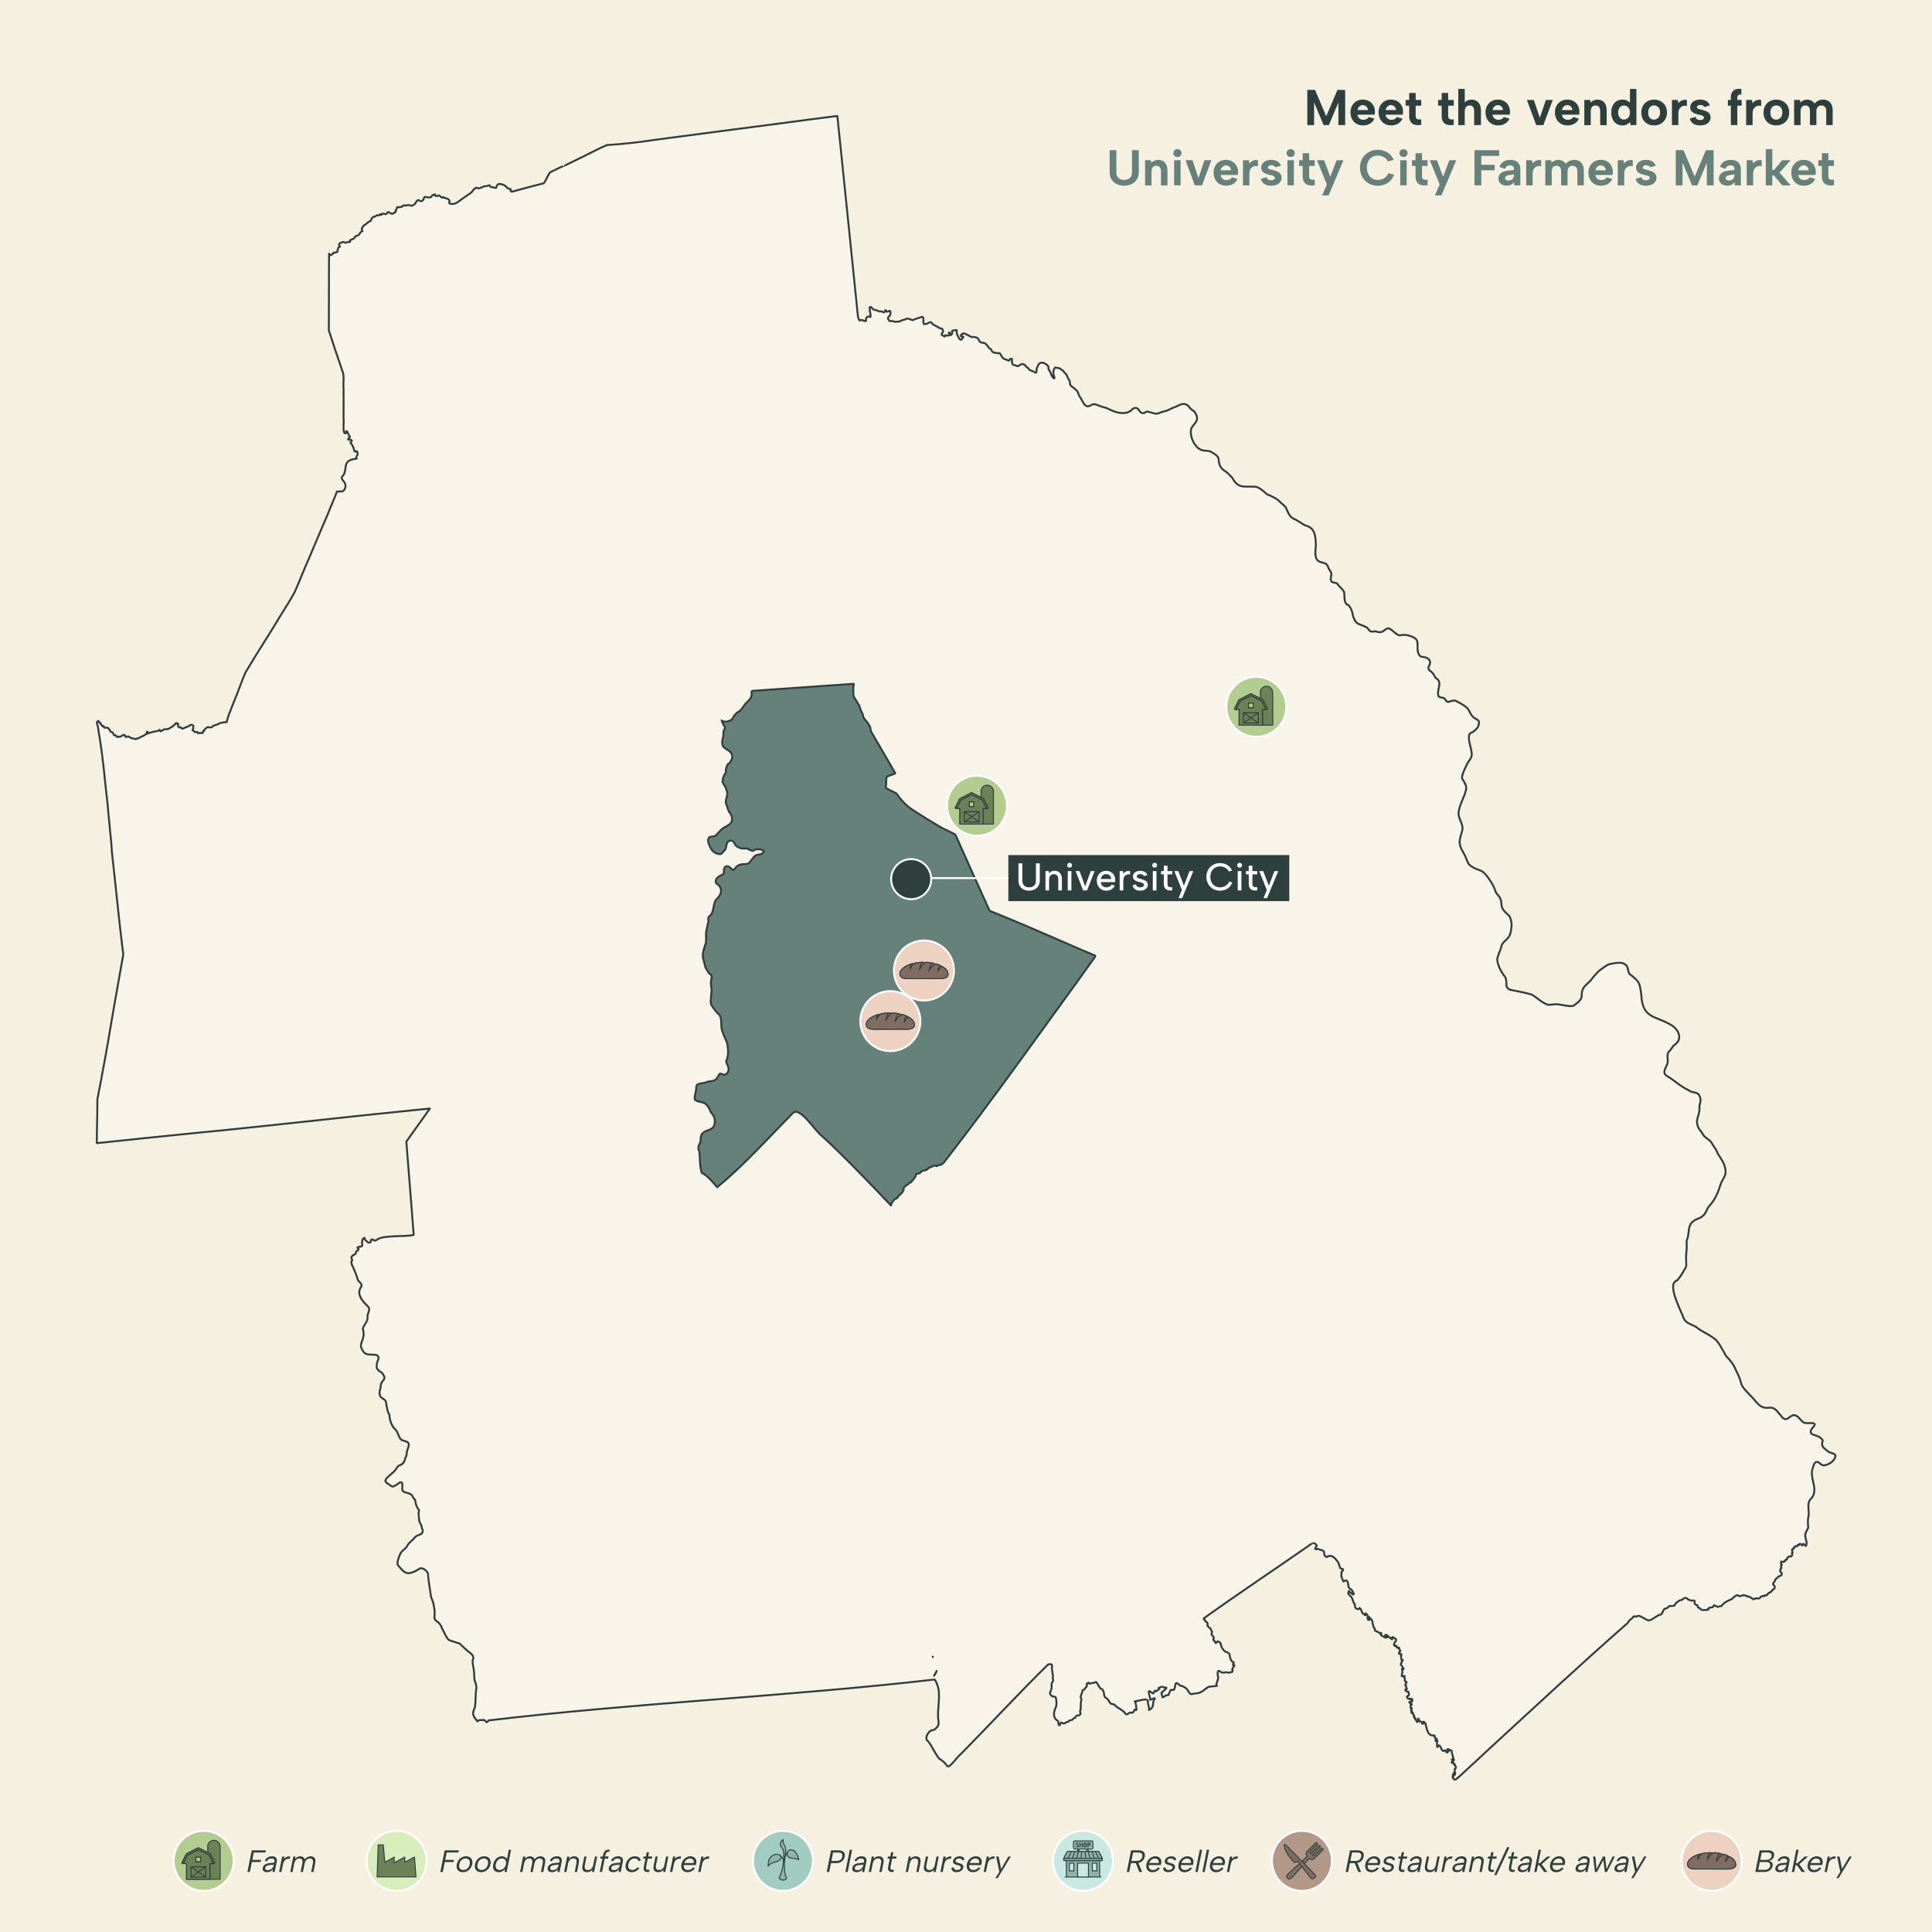 <?xml version="1.0" encoding="UTF-8"?><svg xmlns="http://www.w3.org/2000/svg" viewBox="0 0 1000 1000"><defs><style>.cls-1{stroke:#313e3e;}.cls-1,.cls-2,.cls-3,.cls-4,.cls-5{stroke-linejoin:round;}.cls-1,.cls-6,.cls-5{fill:none;}.cls-2{fill:#6c8156;}.cls-2,.cls-3,.cls-4,.cls-5{stroke:#2d403e;stroke-linecap:round;stroke-width:.5px;}.cls-3,.cls-7{fill:#8eb3aa;}.cls-4{fill:#806c61;}.cls-8{fill:#b3cc8f;}.cls-8,.cls-9,.cls-10,.cls-11,.cls-12,.cls-13,.cls-14,.cls-6{stroke:#fff;stroke-miterlimit:10;}.cls-9{fill:#a2ccc2;}.cls-10{fill:#edd2c2;}.cls-11{fill:#b39787;}.cls-12{fill:#c9e8e1;}.cls-13{fill:#d7edbc;}.cls-14,.cls-15{fill:#2d403e;}.cls-16{fill:#f6f0e0;}.cls-16,.cls-17,.cls-15,.cls-7,.cls-18,.cls-19{stroke-width:0px;}.cls-17{fill:#f9f4ea;}.cls-18{fill:#fff;}.cls-19{fill:#66807a;}</style></defs><g id="Layer_6"><rect class="cls-16" width="1000" height="1000"/></g><g id="Data"><path class="cls-17" d="m871.01,658.69c.5-1.3,1.8-2.4,1.8-3.8-.1-2.4-.2-4.9.1-7.3.3-1.8,0-3.5.1-5.3.2-1,.8-2,.8-3.1.4-2.2.2-4.8,2-6.5,1.5-1.8,4.1-1.8,5.6-3.4,1.8-1.3,1.9-3.8,3.5-5.3,3-3.2,4.5-7.3,5.8-11.3.8-2.3,2.9-4.3,2.4-7-.3-3.3-2.3-5.9-4-8.6-.6-1.7-1.6-3.1-2.6-4.5-.7-1.9-2.5-2.9-4-4.1-1.1-1-1.6-2.6-2.7-3.6-1.7-2.5-1.8-4.7-.8-7.4.6-1.7.7-3.4.6-5.1.5-1.7,1-3.5,0-5.2-.9-2.3-3.8-1.3-5.4-2.8-4.4-2-7.8-5.4-11.9-7.8-2.1-1.8.4-4.4.8-6.4.5-1.9-.7-4.2.7-5.9.9-.8,1.5-1.8,2.2-2.8.6-.7,1.5-1.1,2.1-1.9,2.4-2.9.3-6.8-2.4-8.6-8.5-5.5-15.6-3.2-16.2-16.2-.8-6.7-1.2-6.8-6.2-10.8-.6-1.2-.6-2.7-1.2-3.9-2-2.7-5.7-1.6-8.5-1.2-1.8.3-3.2,1.7-4.7,2.7-2.3,1.5-3.9,3.8-5.6,5.9-1.6,1.8-3.9,3.1-4.4,5.6-.4,1.2.1,2.6-.6,3.8-.5,1-1.3,1.8-2.2,2.4-.7.6-1.3,1.3-2.3,1.4-2.4.3-4.8-.6-7.2-.8-1.7-.3-3.5.2-5.2.2-3.3-.9-5.7-3.7-8.6-5.3-3.6-1.1-7.4-1.7-11.2-2.5-3.5-1.3-.5-4.9-3.4-7.7-3.6-5.25-3.23-8.3-3.2-8.6s1.2-3.6,2-5.6c.5-4,4.9-3.4,5.2-9.9.5-2,0-4.2-.8-6.1-1.1-1.3-2.6-2.3-3.5-3.8-1.2-1.7-.4-4-1.5-5.8-.5-1.1-1.6-1.9-2.2-3-.6-1.9-1.3-3.6-2.4-5.2-5.5-8.6-5.6-4.5-11.3-9-1.3-1.6-1.6-3.8-2.7-5.6-1.4-2.4-2.9-5-2.1-7.9.4-2.4,1.9-4.8,1-7.2-.5-1.9-1.7-3.6-1.8-5.7.2-4.6,3.3-8.6,4-13,.1-1.3-.5-2.5-1.1-3.6-.6-.8-1.3-1.7-1-2.8.5-2.4,1.8-4.7,2.9-7,1.1-1.7,2.4-2.9,2-5.1-.3-3.1-1.8-6.1-1.3-9.2.2-1.1,1.3-1.2,2-1.7,1.6-1,3-2.5,3.1-4.5.4-2-2.5-2.1-3.3-3.5-1.4-1.4-1.7-3.5-3.2-4.7-1.7-1.3-3.6-2.4-5.6-3.4-1.2-.4-2.4.3-3.6.6-1.1.3-1.5-1.1-2.1-1.7-.9-.7-2.2-.4-3-1-1.6-3,2.3-7.2-1.2-9.4-.8-.4-1-1.5-1.5-2.2-.6-.9-1.5-1.6-2.4-2.3-.9-1.2.7-2.5.6-3.8,0-2.2-2.6-2.9-4.4-2.9-2.3-1-2.1-4.1-2.1-6.2.1-2.3-.6-3.3-2.7-4.2-2.1-.9-4.3-1.3-6.5-.7-1.9-.4-3.1-2.2-4.7-3.1-2.2-1.9-3.6,1.9-5.8,1.4-1,0-1.9-.5-2.9-.4-2,.7-2.5-.9-3.6-2-.9-.5-2-.9-3-1.3-2.6-.9-2.8-1.5-4-4-.5-2.3-.9-4.5-2.5-6.2-.2-.23-.47-.29-.78-.28-1.79-1.61-1.13-4.16-1.52-6.52-.8-1.8-2.6-2.8-3.6-4.4-.7-.8-2.1-.2-2.8-1-1-1.2-.2-2.8-.2-4.2-.2-1-.9-1.8-1.4-2.6-1-3.9-3.2-2.3-5.6-4.1-2-2.2-1.1-5.3-1-8-.2-3.1-.1-7.1-2.9-9.1-.9-.7-2-.9-3-1.3-1.5-.9-3-1.9-4.5-2.8-3.6-1.3-3.8-3.6-5.3-6.5-1-1.2-2.4-2.1-3.5-3.3-1.8-1.6-4.1-2.5-6.2-3.4-1.7-1.5-3.3-3.1-5.5-3.8-5.8-.6-9.1,1.5-12.4-4.7-1.4-1.5-2.9-3.1-4.7-4.1-1.5-1.2-2.2-3.1-2.3-5,.1-1.9-1.8-3-3.3-3.9-1.3-1.1-3-.9-4.6-1.1-4.3-.6-7.3-7.2-6.4-11.1.7-2,2.8-3.2,3.1-5.3,0-1.9-1-3.8-2.7-4.7-1-.6-1.4-1.8-2.4-2.4-1.7-1.3-3.9-.2-5.6.7-1.1.5-2.3.8-3.3,1.4-1.3.8-2.7,1.1-4.1,1.4-1.2.3-2.3,1.2-3.6.9-1.3-.4-2.6-.7-3.9-1-.5-.1-1,0-1.3.5-.7.3-1.7.4-2.3-.2-.9-.8-1.3-2.5-2.9-2.2-.9-.1-1.5.8-2.2,1.4-.6.5-1.4.7-2.1,1-3.6.8-7.1-.7-10.2-2.3-1.9-.6-3.8-1-5.6-1.9-2.2-.8-3,1.2-4.8.9-2-.8-2.4-3.4-3.7-4.9-.8-1.3-.9-3-2.3-3.8-.7-1-2.3-1.4-2.7-2.6-.2-.5-.1-1.1-.2-1.7-.3-.6-.7-1.1-1-1.7-.4-1.3-.8-2-1.9-2.9-.4-.9-1.5-1.4-2.3-2-.8-.3-1.5-.2-2.2-.5-1.1.6-1.1,2.4-1.1,3.5.6,1.1,1.1,3.5-.5,1.3-.8-1.1-.9-2.6-1.9-3.7-.3-.6.1-1.4-.4-1.9-1.4-1.6-4.3-2.8-5.2,0-.3.7-.8,1.3-.7,2.1.2.4,0,1.1-.3,1.4-.6.1-1-.6-1.5-.7-.7-.3-1.4-.4-2-.9-.4-.5-.6-1-1.3-1.2-.7-.9-1.5-2.1-2.8-1.5-1.6.5-1.3,1.5-3,.5-2.3-.1-1.7-1.6-1.8-3.3-1.7-.7-.7,1.5-2.2.7-.5-.3-1-.5-1.6-.6-1.4-.4-1.7-2.2-2.6-3.1-.6-.2-1.2.3-1.8-.1-.5-.2-1.1-.1-1.5-.3-.6-.3-.9-1-1.2-1.6-.3-.4-1-.4-1.2-.9-.2-.8-1-1.3-1.5-1.9-.4-.5-1.1-.5-1.6-.6-2.7-.2-1.2-2.4-3.7-2.8-.6-.3-1.3-.2-1.9-.1-1.3-.5-2.6-1.5-4-1.9-1-.3-2.8,1.8-.8,1.5,1.3.2-.6,1.3-.7,1.8-1.3-.1-1.5-1.9-2.1-2.8-.9-2,1.3-2.8-2.5-1.9-.4.3,0,.7,0,1.1-.1.4-.5,1.4-1,1.1-.3-.3.1-1.3-.7-1.3-.4.2.2.7.2,1-.1.8-1.2.7-1.7.5-.8-.4-.4.6-.8.6-.3-.2-.5-.4-.9-.5-1.2-.5-.5-1,0-1.7.3-.7-.1-2-.9-2-1,.1-1.5-.9-2.4-1.1-.7-.3-1.3-.8-2-1.1-.3-.3-.4-.9-.9-1-.7-.1-1.3.4-1.8.7-.6,0-1.2.4-1.7.3-1-1,.6-4.5-1.7-3.6-1.3.5-2.7.7-3.8,1.4-1.4.3-2.6-1.2-4-.5-.6.6-1.3.4-2,.7-.5.3-1,.5-1.4.7-.5,0-.8-.2-1.2,0-.8.3-1.6-.2-2.4-.3-.4-.2-1.2.3-1.5-.1-1.9-2.7.6-1.3.6-4.2,0-1.8-.8-.7-1.7-.5-.5,0-.4-.5-.6-.7-.3-.3-.6-.1-.5.3-.1.4-.5.8-.9.7-.4-.3-.7-.6-1.3-.5-.9.2-1.4-.4-2.2-.6-1.1,0-2-.6-2.7-1.5-2-1.5.1,4.3-.5,5-1-.7-1.8,0-2.3.9-.1.4.4,1.2-.3,1.2-.3.1-.7-.1-.9-.2-.5-.3-1.1-.4-1.7-.3-.4.4-.4.3-.7-.2l-.5-1.3c-3-29.6-6.1-59.2-9.1-88.8-.4-3.5-.7-6.9-1.1-10.4-.1-1.3-.2-2.5-.4-3.7.1-2-.4-1-1.5-1.1-8.4,1.1-16.8,2.1-25.2,3.3-22.1,2.8-44.2,5.8-66.4,8.7-8.8,1.3-17.5,2.4-26.3,2.9-4.5,1.9-8.8,4.3-13.2,6.4-1.9.9-3.8,1.9-5.7,2.8-.9.4-1.8.9-2.7,1.3.02.03-.42.14-.8.3-.9.4-1.8.8-2.7,1.2-1.4.8-2.9,1.4-4.3,2.1-.8,1-1.3,2.4-2,3.6-.5.6-.7,1.8-1.4,2.1-5,1.3-10.1,2.6-15.1,4-1.3.4-2.1.7-1.9-1-.8-.1-1.6-.3-2.1-1-.9-1.2-2.6-1.7-4-1.7-.7.2-1,1-1.3,1.5-.1.1,0,.7-.3.6-.5-.1-1-.1-1.5-.4-.4-.1-.8.1-1.1-.1-1-1-.1-1.1-1.6-.6-.7.1-1.4.2-2,.3-.7.5-1.4.6-2.2.9-.9.6-1.9-1.1-2.3.3-.2.2-.7.1-.8.4-.2.4-.5.9-.8,1.2-1.1,1-2.6,1.9-3.9,2.8-2.1,1.3-3.8,3.5-6.4,3.5-2.9-.2-.5-1.2-1.7-2.2-.5-.7-1.1-.5-1.8-.8-.7-.2-1-1-1.5-.2-.8-.1-1.5-1.6-2.2-1.2-.5.6-2,.3-1.7-.6-.5.2-1.1.3-1.5.7-.2.3-.5.8-.8.8-.9.3-1.9-.1-2.8-.2-1,.5-.6,2.1-1.9,2.2-.7.3-1-.6-1.7-.5-.9.2-1.1,1.3-1.6,1.9-.6.5-1.2,1-2.1,1-.4,0-.8-.4-1.3-.4-.8.1-1.5.5-2.3.2-.6-.2-.8.7-1.2.8-.2.1-.3-.1-.5,0-.2.1-.4.3-.7.1-.3-.1-.6.3-.9,0-.5-.3-.3,1.4-1,1.6.1.9.1,1-.9,1.4-.5.7-1.3.4-2,.1-.5-.3-1-.9-1.4-.2-1,1.7-1.6,0-2.6.6-.2.1-.3.7-.6.5,0-.1-.1-.5-.3-.4-.4.2-.6.5-.9.7-.3-.1-.6,0-1-.1-.8.4-.9,1-1.9.8-.3.4-.7.7-.9,1.1s-.1,1-.6,1.1c-1.2.5-2,1.3-2.9,2.1-.9.1-1.1,1.3-1.6,1.9-.1.4.6,1.2.3,1.3-1.4.4-1.4,2.3-3,2.4-.4,0-.6.2-.6.5-.3.2-.5.4-.6.7-.2.5-.9.3-1.3.7-1.4.4-.4.8-1,1.4-.8-.5-1.3,0-2,.3-.6,0-.9-.6-1.5-.4-1.4.4-2.7.8-1.6,2.3.1.4-.9.3-.8.7-.1.4-.3.8-.4,1.1-.1.3.2.8-.1,1-.2.3-.8.1-1.1.3-.3.3-.5.1-.8.1-.7.8-1.6,2.1-2.4.5,0,13.2-.1,26.5-.1,39.7,2.2,6.8,4.5,13.9,6.9,20.7,1.3,3,.4,6.3.7,9.4,0,5.1.1,10.2,0,15.3.4,1.1-.8,8.9,1.2,7.8.3-.2.1-.6.1-.9.2-.5.7.2.8.5.3.5.4,1,.7,1.5.2.4.7.8.4,1.2-.4.1-1.1.7-.7,1.1.5,0,1.2-.1,1.7.3.3.2,0,.5-.2.7-.5.4-.6.5-.1,1,.5.4.7,1,1,1.6.6.7.3,2.4,1.2,2.6.3-.3.8-.4,1,.1.1.5.4,1.1.1,1.6-.4.6-.7,1-.5,1.7.02.09.07.15.13.2-1.43.14-2.9.44-4.13,1.2-2.5,1.7-1.1,5.2-2.8,7.4-1.8,1.6-.2,2.5.6,3.7,1,1.5.6,3.9-1.2,4.7-.9-.1-1.8.1-2.7,0-.4,1.2-1,2.4-1.4,3.6-1.2,2.8-2.4,5.7-3.5,8.5-4,9.1-7.7,18.3-11.7,27.4-1.8,4.3-3.5,8.6-5.4,12.8-2,3.7-4.3,7.2-6.5,10.8-6.1,10.2-12.7,20.2-18.8,30.5-2.2,4.9-3.8,10-5.9,14.9-.9,2.5-2,4.9-2.9,7.4-.1.4-.2.7-.3,1.1l-.1.2c-.1.3-.2.7-.3,1l-.3,1.2c-1.3.1-2.7.1-4.1.8-.7.3-1.1.7-1.9.7-.6.3-1.3.5-1.6,1.1-.6.2-1.3.1-1.9,0-.8-.1-1.3.8-1.9,1.2-.2.2,0,.5-.2.6-.3,0-.4.1-.6.2.2.5,0,1.2-.7,1-.4.1-.7,0-1-.1-.3,0-.6.3-.9.2-.2,0,0-.4-.2-.5-.3-.1-.8-.2-1.2-.1-.4.3-.5-.2-.7-.5-.2-.2-.5-.3-.8-.4.6-.8.3-1.5.5-2.3-.7-.7-1.6-.7-2.3.1-.9.4-1.9.8-2.9,1.2-.6.4-1,0-1.3-.5-1.3.2-1.6-.6-1.4-1.8-.2-.2-.6-.6-.8-.2-.1.1-.3-.2-.4-.2,0,.7-.9.6-1.1,1.2-.2.5-.9.4-1.1.9-.4.2-.8.2-1.1.6-.9.8-2.5,0-3.5,1-2.2,1.7-.7-1.5-2.3.3-1.3.3-2.7.4-3.9.9-.8-.2-1.9,1.5-1.6-.4-.8-.5-.2,1.5-1.2,1.4-.7.6-1.6,1-2.5,1.3-.6.5-1.2.8-2,.8-.4.7-1,0-1.5,0-1-.1-1.9-.4-2.6-1.1-.6-.1-1.6.7-1.8-.1.3-.3-.2-.5-.5-.7-1-.2-1.9,1.4-2.7.9-.3-.2-.7.4-1.1.1-.2-.5-.7-.6-1-.9-.7.5-.8-1-1.2-1.3-.2-.4-.7-.2-1-.4-.4-.6-.7-1.3-1.2-1.8-.5-.6-1.5-.2-2.2-.4-.2-.2-.1-.6-.3-.8-.2,0-.3.2-.5.1-.5-.3-.7-1-1.2-1.3.1-.4,0-.8-.5-.7-.7.1.1-.8-.7-.7-1.2.9-.2,1.7,0,3.1.3,2.1.6,4.2,1,6.3,1.5,9.5,2.4,19.1,3.4,28.6.7,4.9.9,9.9,1.5,14.8.4,5,1.1,10,1.3,15,1.8,15.8,3.3,31.6,5.2,47.4.2,1.9.5,3.8.7,5.7-.6,3.1-1.1,6.3-1.7,9.5-1.2,6.8-2.4,13.6-3.6,20.4-1.7,9.9-3.3,19.8-5.2,29.7-.9,5.1-1.9,10.1-2.9,15.2,0,3.2-.1,6.5-.1,9.7-.1,4-.2,7.9-.2,11.8-.4,2.4.9.8,2,1.1,14.7-1.6,33.7-3.5,48.5-5,37.6-3.6,78.3-8.4,115.71-12.1,1.56-.18,3.76-.38,6.2-.6,0,0,0,0,0,0-4,5.6-8.2,11.5-12.2,17.1.9,11.5,1.9,23.8,2.8,35.3.3,4.1.7,8.9,1,13-4.6,1.1-15.8,0-18.9,2.4-.2.4-1,.3-1.3.6-.4,0-.7-.4-1-.7-.1.1-.3.2-.5.1-.1.1-.2.4-.4.2-.4,0,.3,1.2-.4,1.2-1.1.8-1.7-.6-2.6-1.2-.3-.4,0-1-.6-1.1-.2.1,0,.5-.3.5-.9.1-.3,1.1-.8,1.7,0,1.1.9,2-.8,2.4-.5,0-1.9.1-1.4.8.2.2.6.3.5.6-.2.6-.8.7-1.2,1-.3.3-.1.9-.4,1.3-1.9,1.3-2.6,1-1.7,3.3,0,.4-.5.5-.5,1,.2.8.3,1.6.8,2.2.8,2.1,1.8,4.1,2.4,6.3.2,1.6,2.5,2.3,2.1,4-3,3.9.4,7.6,3.3,10.4,1.7,1.6-.4,3.6-.2,5.4.4,2.5-2,3.9-2.4,6.2,1.7,6-2.9,7.4,0,11.3,1.7,4,8.3.2,8.1,4-.2,1.3-1.1,2.3-.9,3.6-.4,1.9,1,2.9,2.5,3.7,3.6,4.2-.5,3.5-.5,7.2,0,1.5-1,3-.4,4.6.4,1.8,3.1,1.8,3.2,3.8.4,2.2.6,4.6,1.8,6.5-.1,2.3,1.2,5.8,2.9,7.3,1.8,1.6,1.6,4.8,3.9,5.8,1.2.3,2.7.5,3.2,1.8.1,1.5-1,3.1-1.1,4.7,0,1.1-.4,2.1-.9,3.1-.2,1.1-.6,1.9-1.5,2.6-.5.5-1.4.6-2,1-.96,1.35-1.84,2.78-3.16,3.78-.05,0-.1.02-.14.02-1.6,1.8-5.6,3.8-1.6,5.6.9.7,2,1.9,3.1.8,1.2-.4,2-1.6,3.2-1.8,1.1.2.7,1.9.7,2.8-.6,3,3,2.3,4.6,3.6.6.3.7,1,1,1.5.2.6,1,.9,1.1,1.5.1,1.8.8,3.5,1.9,5,.3.6-.2,1-.2,1.6.3,1.8,0,3.8,1,5.5.6.7.6,1.6.8,2.4.6,1,.5,2.2-.4,2.9-1.1.6-2.4.7-3.2,1.7-1.3,1.7-3.3,2.7-4.2,4.8-1.1,1.5-2.9,2.3-3.6,4.1-.6,1.7-1.5,3.5-1.2,5.3,1.5,1.7,3.2,4.5,5.8,4.4,2.2-.3,4-1.3,5.7-2.5,1.7-.4,3.5,1.1,4.2,2.6.2,4.1,1.1,8.2,1.6,12.3,1.4,2.9,2,6.4,1.8,9.6-.4,1.6.6,2.7,1.9,3.4.9.8,1.6,2,2,3.2,3.9,7.2,1.6,5.3,9.1,7.8,1.7,1.5,3.2,3.2,5.1,4.6,1.5,1.1,2.6,2.3,1.6,4.2-.1,1.6.5,3.3.6,4.9.3,1.7.2,3.5.4,5.2.4,1.3,1,2.6,1,3.9-.7,3.5-.2,7.1-.9,10.5-1.6,3.5-.8,4.1,1.4,7,.8-1.2,2.2-.4,3.3-.8,1.3.4,1.2,2.4,2.4.3,76.42-9.09,154.34-12.39,230.96-21.17.02.02.03.05.05.07,3.7,5.5,1.6,12.5,1.7,18.7-.1,1.7.7,3.7,0,5.2-.9,1.1-1.8,2.4-3.3,2.3-1.9.6-4,4.6-1.8,5.7,2,2.6,3.5,6.2,5.6,8.9,1.7,1.1,3.1,2.1,4.2,3.9,1.3,1.4,5.3-5,7.1-6.2,15.1-15.3,29.9-31.4,45.2-46.4,3.3-.6,1.4,1.2,2.1,3.3.3.6-.1,1.4.3,1.9.3.6-.2,1.2,0,1.8,0,.4.2.9.2,1.3-.2.7-.8,1.2-.8,1.9-.1.6.1,1.4,0,2-.1.5-.3,1.1-.5,1.7-1.1,1.3.5,2.9,1.9,2.8.6,0,.8.5.9,1.1.2,1.4.4,3-.1,4.3-1.2,2.5-1.8,5.5,1.1,7.2.4.6-.2,2.2.9,2.2.1-.3,0-.8.4-.9.1-.2.2-.7.5-.5.9.8,2,.4,2.7-.3,1.2.1.7-.4,1.5-.8.5-.2,1.1-.1,1.5-.4.3-.5.7-.9,1.3-.9.4-.7.7-1.4,1.8-1.3,2.3-.8,0-1.5,1.1-3,.1-1.8,0-3.6.4-5.3.1-.3-.2-.5-.3-.7,0-.5-.1-1,.1-1.4.4-.8.6-1.8.8-2.6,1-.2,1.3-1.2,2-1.8.2-.3.3-.7.2-1.1-.1-.2-.2-.7.2-.6.2-.2.5-.3.7-.5.2,1.2,1.4.1,2.2.2.7.2,1.4-.9,1.9-.3.8.9,1.2,2.1,1.9,3,.4.4,1.3.4,1.4,1.1,1,1.2.2,3,1.5,3.9,1.3.5,1.6,2,2.6,3,.6.2,1.3.3,1.9.5.4.4.8,1,1.4,1.3,1.6,1.1,3.5,2,4.4,3.6.6.4,1.2-.1,1.7-.5.4-.2.8-.3,1.2-.3.3-.1.5.4.7.1.4-.4,1.1-1,1-1.6.4-.2.7.3,1,.2.1-.8-.3-1.8-.2-2.6-.4-.6-.1-1.5-.7-1.9,1.6.2,7.8-2.8,6.8,1,.3,1.2.8,2.3.6,3.5,3.4-2,1.1-3.1,3-5.9.5-.7-1.9.6-2.4.6.2-1.1-1.4-4.3-.4-4.5,3.2,2.1,1.4,1.2,3-.2.6,1,1.1-.5,1.9-.7.4-.1.2-.4-.1-.6-.4-.2,1.3-.5,1.2-.6.6-.5,1.1.2,1.8.3,2.7-.5-.8,1.8-1.1,2.4-1.2.1.3,1.8,0,2.6.6.1,1.4-.5,1.7-1,.1-.1,1.9.1,1.6-.4.1-.8.7-1.3.8-2.1.1-.5,1.4-.2,1.9-.4,1.2-1.8,0-5.3,3.1-2.2,5.8,1.3,3.6,5.6,7.3,4.2,4.2-.2,4.5-1.6,7.5-3.5,1.3-.2,3.1-.3,4.4-.5-.6-.4-.2-1.1-.1-1.7.3-.9.8-2,.7-3-.4-.9-.6-3.7.7-2.9.4-.1.5.5.9.6.9.1,1.7.3,2.4-.1.7.3,1.4.3,2.1.2.2-.1.4-.4.8-.2.5-.1.5-.2.5-.6.3-.4-.1-.6-.2-.9.3-.4.6-1,.9-1.5.2-.2.6-.5.2-.6-.5.2-.9-.2-.6-.7.4-.1.5-.7.2-.9-1.3-.3-1.4-1.5-1.8-2.6-.1-1-.2-2.2-1.4-2.4-1.9-.6-2.9-2.2-3.3-4-.2-.9-.2-1.3-1.2-1.5-.7-1.1-1.3,1.6-1.7.4-.2-.2-.3-.7-.5-1-.2-.2-.6-.2-.6-.6.1-.4.5-.7.3-1.1-.3-.4-.5-.8-.8-1.2-.8-.1,0-1.2-.1-1.8-.4-.5-.6-1.1-.8-1.7-.6,0-.9-.5-1.1-1-1,0,0-1-.5-1.7-.1-.6-1-.7-1.3-1.2.7-.3-.7-.5-.6-1.2,18.4-13.2,37.45-25.8,56.05-38.8-.02,0,.49-.24.47-.25.9.17,1.7.5,1.98,1.35,0,.6-.9,1-.8,1.7.3.4.8.1,1.2,0,.9.3,1.9.6,2.8.9.9.4.5,1.5.8,2.3.3.4,1,1.4,1.5.9,2.2-1.4,3.9.6,5.1,2.2,1,1,1,2.7,1.7,3.8,1.6.3,1.9.7.5,1.8,0,.7.1,1.5-.1,2.2.5.8.5,2,1.2,2.8.6-.3,1.3-1.1,1.8-.2.5.4.5,1.2.6,1.8.1.9.3,2,1.3,2.4.9.5,1.2,1.5,1.6,2.4-.3,1.3-2.4-1.8-2.7-1.4.1.4-.2.8-.2,1.2.4.8,1.2,1.3,1.7,1.9.7,1,.7,2.5,1.5,3.4.5.6.1,1.4.5,2,.3.6,1.1.8,1.7.8.6-1.2.8-.3,1.3.4.3.8.6,2,1.6,2.3.2.1.5.7.7.3,0-.3.2-.5-.1-.6,0-.7.7.3.9.5.2.5,1.4,1.7.1,1.3.1.4.9.6.2,1,0,.4,1,.6.9.2-.8-2.7.5-.3,1.2.2.5.8.3,2,.8,2.9,0,.7.2,1.1.8,1.6,0,1.7-.1.7,1.1,1.5.6.1.9.7,1.5.8.2.2.5-.4.7,0,.1.3,0,.6-.3.7.1.5.9.7,1.3,1,.4.4.9.3,1.1.7.3.2.3-.3.6-.2,1.5,0-.5-.7-.7-1.1.8-1.3,4.5,4.2,3.6,1.2.3-.7,1.1.3,1.5.5,1.9.9-1.1,2.1-.4,3.5-.1.6.4.2.7.1.2,0,1,.5.5.6-.3,0,.3.7.6.7.3.1.6-.4.8-.1.1.5,0,1.3.6,1.4.1.4-.5.6-.6,1-.7,1.5.9,0,1.2,1.3.1.2-.2.2-.3.2-.1.1,0,.5,0,.7.5.6-.2,1.2.4,1.6.2.1.5-.1.6.3-.4.5-.8.1-.6,1,0,.5-.8.7-.4,1.3.4.5.9.9,1,1.7.6.1.4.1.2.7-.3.1-.4-.4-.7-.2.2.4.2,1.2.2,1.7.1.6-.4,1.2-.3,1.8-.1.9,2.2-.6,1.4.5-.4.2.1.6.2.8.1.4-.1,1.1.1,1.5.4.4.8-.1.8.6,0,.3-.5.7-.6,1,0,.2.2.4,0,.7,0,.2.3,0,.4.1,0,.2-.1.4-.1.5.2.3.2.8.5,1,0,.2-.4.1-.4.3.2.6-1-.3-.4.5.5.2,1,1.2,1.5.7.3.3.2,1.1.4,1.6,0,.7-1.8.7-.9,1.5.8,1,.4.7,1.4.5.3,0,0,.2.1.4.3.4.6,0,.7-.3.7,0,.4,1.7-.2,1.7-.5.2-.5-.6-1,.2.1.2.6,0,.7.3-.1.5,0,.9.6.6.3.1-.2.5-.4.5-.2.4-.5,1.1-.1,1.4,1.2.2,0,.7.1,1.1.5.3.8.3.1.8-.1.2.2.9.5.8.3-.2.7-.3.3.2.1.7,1.3.9.5,1.6,0,.3.3.2.4.2.2.3.1.7.2,1,.1.2.2-.3.4-.1.1.1,0,.3,0,.5.1.4.6.6.6.9.1.3.3.7.3.2.1-.3.4-.7.4-1,.1-.1-.3-.8.1-.6.5.3.3,1.1.7,1.5,1.7-.4.7,1.7,1.8,1,.7-.2-.3-.8.2-1,.6.2.2.9,1,.8.1.5.1,1,.3,1.6.7,2.2.9,4.9,4,4.8,1.1-.4-.2,1.8,1.3,1.5,1,.3-1.4,1.1,0,1.4.2.1.3-.2.5-.3.3.1,0,.4-.1.6,0,.9-.1,1.9.1,2.7.3.5.3-.3.2-.4,1.5-1.6,1.7,2.4,2.9,2.5.5,0,1.1-.7,1.6-.1-.4.2-.1.6.1.8.3.3.7,0,.7-.3.1-.1.5-.3.4-.5.2-.5-.8-.5-.5-.9.7-.1,1,.7,1.6.7.3-.1.6,0,.4.4,0,.8.5,1.6.6,2.5,0,.5.6.8.3,1.3-.1.7-1.1-.1-.6.8.3-.1,1-.3,1-.1-.1.5-1.8,1.1-1.1,1.5,1.5-.4-.1.7,1.2.5.5.1-.1.6.2.8.7,0,.9,2,.1,1.8,0,.5-.1,1-.2,1.5.1.3.6.3.4.7,0,.4-.6.1-.8.2-.7.2.2.6.6.4.7.6-1.2.1-1.1.5.1.2.4.3.4.5.1.4-.2.2-.4.2-.2.3.1.9.3,1.1,1.1,1.4,1.8-.2,2.7-.7,5.8-5.3,11.7-10.8,17.4-16.1,23.1-21.2,46.6-43.1,69.9-63.5.3-.2.7-1,1-1.4.5-.5,1-.9,1.6-1.3.2-.3.4-.4.5-.7.2-.1.4-.1.4-.3.4-.1.7.2,1.2.2,1.3-.8,2-.3,3.2.4,1.5.5,2.4,2,4.2,1.3,1.4-.6,2.5-1.6,3.9-2.3.5-.6,1.2-.1,1.7-.8,1-1,.9-2.9,2.6-2.9.6-.2.9-.9,1.6-1.2.9-.1,1.7,0,2.5-.2.6-1.3,1.6-2,2.7-2.7.5-.3,1.1,0,1.5-.5.6-.6,1.2-1,2.1-.7.6.5,1.1,1,2,1.1.7.5,1.8-.3,2.3.5-.4,1.4.1,1.6,1.3,2.1.3.3.1.9.4,1.2.2.1.7,0,.8.2.9,1.6,2.2.9,3.7,1,.1-.1.4-.3.6-.3.1,0,.2.3.3.1.1-.2-.5-.5,0-.6.3-.1.5-.4.8-.5.2,0,.3.2.5.1.2-.2.7-.1.9-.2.3-.2.3-.7.6-1,.7,0,1.3.8,2,.8.7-.2,1.2-.4,1.9-.4,1.3-1.8,3.3-2.8,5.3-3.6.9-.7,1.6-1.8,2.9-2,.5-.2.8.6,1.2.5.8,0,1.7-.8,2.5-.4.5-.1,1.1.2,1.4.6.3.1.3-.3.6-.1.3.1.5,0,.6.3.3.1.6.3,1,.5.5.3.7.7,1.2.7.1-.4.6-.1.7-.4.2-.2.6.2.7-.1.2.1.6-.2.9.1.7,0,1.1-.3,1.3-.9.5-.2,1.1-.6,1.7-.3.3,0,.1-.1.2-.3.1-.1.3-.2.4-.2s.3.2.4.1c.2-.1.4-.4.6-.2.3-.4.5-.9.9-1.1.1-.2.4-.2.6-.2.1,0,.1-.3.3-.2.3-.1.3-.4.6-.5-.2-.3.1-.2.1-.4.3.1.2-.2.3-.3.5-.2,1.4-.7,1.1-1.3.2-.5-.1-.9-.5-1.1-.4-.3-.3-.9-.1-1.3.6-.2.7-1.2,1.1-1.8.5-.5,1.2-.7,1.4-1.4.8,0,.8-.5,1.5-.6.6-.3.4-1.5-.3-1.7-.2-.1.1-.4-.2-.4-.2-.1.2-.4,0-.4-.2-.3.4-.6.3-1,.1,0,.5-.3.3-.4-.2,0-.1-.2-.1-.3,0-.2-.2-.2-.1-.3.2,0-.1-.1,0-.2s.2-.4.1-.5c-.1-.2.7-.1.3-.3-.1,0-.1-.2-.2-.3-.2.1-.1,0-.2-.1.2-.5,0-.7,0-1.1,0-.3.3-.1.5,0,.1-.1.4.1.5,0s.1.2.2.1c.2,0,.2-.4.4-.3,0,.3.4,0,.3-.2,0-.1.7,0,.3-.4.1,0,.2-.2.2-.3.2.1.3,0,.5,0s0-.5.4-.5c.2-.2-.1-.3,0-.5.1-.3.4-.2.5-.4.1-.3.6-.1,1-.4.3.2.8.3.8-.2,0-.3.4-.4.2-.7.2-.1.1-.1,0-.3-.6-.5.9-.6,0-.9-.1-.4.3-.9-.1-1.2.1-.4.5-.4.8-.6.2,0,.3-.2.3-.4,0-.1-.3-.1-.2-.2.4,0,.4-.4.6-.6.3.1.5-.3.8,0,.2.2.2.1.3-.1.1-.1.2-.1.3-.2.2-.2-.2-.6.4-.5.7.4.2-.2.4-.4.1,0,.2.1.3.2.2,0,.2-.2.3-.3.2,0,.5.2.7.4.1.1.1.7.3.4.1-.4.4-.7.8-.8,1,1.7,1.4,1.3,1.5-.6-.2-1.4-.9-2.8-.7-4.2.1-1.3,1.1-2.4,1.5-3.6-.2-2-.3-4.2.2-6.3.4-2.9-1.1-6.1,1.1-8.5,4.6-4.6-.9-10.7,1-15.9.6-1.5.7-3.8,2.9-3.2.9.6,1.7,1.7,2.9,1.7,2.5-.4,4.8-1.7,5.8-4.1,1-2.3-2.4-2.1-3.6-3.1-2.1-1.8-3.9-2.5-2.8-5.6-.3-1.6-3.5-2.8-5-3.1-2.3-1-.9-2.9.3-4.2,2.5-3.1-4-1-5.3-2.2-1.7-1.1-2.7-3.8-5.1-3.7-1.5.2-2.5,1.8-3.9,2.1-1.8,0-2.6-2.1-3.8-3.2-4.7-6.5-6.3,1.7-13-7.4-9.3-9.4-4.2-5.3-9-14.5-1.1-3-3-5.4-5.2-7.6-1.3-2.2-2.5-4.6-3.9-6.7-2.9-4.1-8.2-5.3-11.8-8.5-2.3-1.2-4.9-1.7-6.2-4.2-1.2-3.8-9.2-18-3.5-19.7,1.34-1.34,3-4.1,3-4.1Zm-386.23,206.22c-.22.8-.67,1.6-1.32,2.45.28-.71.94-1.44,1.32-2.45Zm-1.94-7.4c0,.06,0,.12,0,.18,0-.06,0-.12,0-.18Z"/><path class="cls-19" d="m365.89,559.99c2-.5,4.5-.2,5.5-2.4.5-.6.7-1.7,1.4-1.9.7,0,1.4.6,2.1.6,1.4-.1,2.3-1.7,2.2-2.9.1-1.6-1.3-2.9-1.2-4.3,1.4-2.9,1-6,.5-9.1-.8-2.3-2.1-4.5-2.7-6.9-.8-2.7.3-6-1.7-8.2-1.4-1.1-2.3-2.5-3.3-4-1-1.2-.9-2.7-.7-4.1,0-1.2.1-2.4.3-3.6.2-1.3-.3-2.5-.3-3.8-.2-1.3.3-2.5.4-3.7-.1-1-.6-1.5-1.4-1.9-.6-.7-.8-1.6-1.5-2.3-.7-1.4-.9-3-1.3-4.5-.8-2-.4-4.1.3-6.1.1-1.2.9-2.2.9-3.4.3-1.7-.1-3.3.1-5,.4-1.8.6-3.6,1.2-5.4,0-.9-.4-2,.3-2.7,2.5-1.7,2-4.9,3-7.5.3-1,1.1-1.7,1.8-2.4,1-1.3,1.9-3,1.2-4.7-.4-1.1-1.2-2-2.2-2.5-1.3-2.2,1.2-3.7,3-4.5,1.7-.8.2-3.1,1.6-4.1.7-.6,1.8-.3,2.5.3,2.9,3.4,1.6-1.4,6.6-1.7,4.2.2,3.4-1.5,6-4,1.3-1.5,4.3-.4,4.8-2.7-.7-1.2-2.6-1-3.9-1-.9.1-1.4,1.2-2.3.7-.9-.2-1.6-.8-2.5-1.1-.7-.1-1.5.1-2.2,0-1.4-.1-2.7-.7-3.7-1.7-.4-.7-.6-1.5-1.3-2-1.1-1-2.8-.1-3.2,1.2-.4,1.2-.2,2.7-1.3,3.6-.8.6-1.1,1.8-2.1,1.8-2.4,0-4.4-1.5-5.2-3.7-.7-1.5-1.8-3.6-.5-5,1.2-.7,2.9,0,3.8-1.4,1.2-1.1,2.1-2.5,3.5-3.4,2.8-1.7,5.3-2.3,4.3-6.2-.3-.9-.8-1.6-1.4-2.3-.5-1.1-.8-2.2-1.2-3.4-1.5-3.1,1.4-4.3-.1-7.9-.3-1.5-1.4-2.6-2-4,0-1.2.3-2.4.8-3.5.3-.6.9-1.1.9-1.8-.1-1.4.3-3,1.2-4.1.6-.4,1.1-.6,1.3-1.4.3-.7.9-1.2.8-2,.3-2.9-2.6-3.7-4.4-5.2-1.3-1.7-.7-3.9-.2-5.8.1-1.3-.2-2.7.8-3.8.4-.7-.4-1.4-.7-2-.5-.7-.6-1.6-1-2.3,1.3,1.1,3.5.6,4.9-.2,1.1-.7,1.3-2.3,2.4-3.1.5-.8,1.5-1.1,2.2-1.7.9-.8,1.5-1.9,2.2-2.8,1.2-1.7,3.2-2.9,3.8-4.9.3-3.3-1.1-2.3,3.1-2.8,2.9-.2,5.9-.4,8.8-.6,9.5-.7,19-1.3,28.6-2,3.3-.2,6.7-.4,10-.7,4-.3,1.9-.4,2.2,2.5,0,1.5-.3,3.5.7,4.8.8,1.2,1.5,2.5,2.3,3.7.4.8.5,1.6.8,2.4.4,1.2,1.4,2.1,1.3,3.5.7,1.6,2.3,2.6,2.9,4.2.4.4.8.8.7,1.4.3.6.2,1.2.4,1.9,3.6,6.2,7.2,12.4,10.8,18.6.5,1.1,1.2,2,1.8,3.1-.1.4-1.3.5-1.7.8-3.3,1.2-2.9.6-3,4.2.1.8-.5,2.4.1,2.8,1.7.9,3.3,1.8,5.1,2.6,2.5,3.5,5.3,6.7,9,8.9,4.7,3.1,9.5,6,14.4,8.9,1.7.8,3.4,1.7,5.1,2.5,1.6.8,2.2.8,2.8,2.6,5.5,12.3,11.1,24.9,16.6,37,.3,1.2,1.6,1.4,2.6,1.8,1.5.6,2.9,1.2,4.4,1.8,4.5,1.9,9,3.7,13.4,5.6,9.4,4.1,18.9,8.1,28.4,12.3,1.4.5,2.8,1.2,4.3,1.8.7.5,2.8.6,1.8,1.6-2.5,3.5-5,7-7.5,10.5-22.6,31.1-44.8,62.4-68.3,92.8-1.5,1.6-2.6,4.4-5,4.4-.5-.1-.7.6-1.2.5-.5-.3-.9-.4-1.4-.2-.5.5-1.2.4-1.8.8-.8.3-1.4.9-2,1.4-1.3.3-2.6.3-3.3,1.6-.6.4-1.5.1-2.1.7-.2.6-.2,1.4-.8,1.8-.4.5-.7,1.2-1.3,1.5,0,.6-.6,1.1-1.3.9-.3.2-.4.7-.7.9-.9.5-1.8,1.2-2.3,2-.2.3.4,1-.2,1-.2,1.9-2.7,2.5-3,4.1-.9.3-1.9.7-2.2,1.7-.6.5-1.1,1.3-1.1,2.2-11.4-12-23.2-24.4-35.3-35.6-3.7-2.4-11.6-15.7-15.4-12.4-12.2,12.4-26.6,28.3-39.3,38.5-2.4-2.8-4.7-5.7-8-7.5-1.1-3.5-.8-7.4-1.2-11-.9-1.6-.5-3.1.4-4.5.5-1.4,0-3,.8-4.3,1.4-2.3,4.5-1.9,6.1-3.9,1.4-2.5.7-5.6-1.3-7.5-.6-1.3-1-2.7-2.1-3.7-1.5-2.2-4.7-1.3-6.3-3-.2-2.2.9-4.4.8-6.6.4-2.3,3.7-1.4,5.5-2.5Z"/></g><g id="Outlines"><path class="cls-1" d="m871.01,658.69c.5-1.3,1.8-2.4,1.8-3.8-.1-2.4-.2-4.9.1-7.3.3-1.8,0-3.5.1-5.3.2-1,.8-2,.8-3.1.4-2.2.2-4.8,2-6.5,1.5-1.8,4.1-1.8,5.6-3.4,1.8-1.3,1.9-3.8,3.5-5.3,3-3.2,4.5-7.3,5.8-11.3.8-2.3,2.9-4.3,2.4-7-.3-3.3-2.3-5.9-4-8.6-.6-1.7-1.6-3.1-2.6-4.5-.7-1.9-2.5-2.9-4-4.1-1.1-1-1.6-2.6-2.7-3.6-1.7-2.5-1.8-4.7-.8-7.4.6-1.7.7-3.4.6-5.1.5-1.7,1-3.5,0-5.2-.9-2.3-3.8-1.3-5.4-2.8-4.4-2-7.8-5.4-11.9-7.8-2.1-1.8.4-4.4.8-6.4.5-1.9-.7-4.2.7-5.9.9-.8,1.5-1.8,2.2-2.8.6-.7,1.5-1.1,2.1-1.9,2.4-2.9.3-6.8-2.4-8.6-8.5-5.5-15.6-3.2-16.2-16.2-.8-6.7-1.2-6.8-6.2-10.8-.6-1.2-.6-2.7-1.2-3.9-2-2.7-5.7-1.6-8.5-1.2-1.8.3-3.2,1.7-4.7,2.7-2.3,1.5-3.9,3.8-5.6,5.9-1.6,1.8-3.9,3.1-4.4,5.6-.4,1.2.1,2.6-.6,3.8-.5,1-1.3,1.8-2.2,2.4-.7.6-1.3,1.3-2.3,1.4-2.4.3-4.8-.6-7.2-.8-1.7-.3-3.5.2-5.2.2-3.3-.9-5.7-3.7-8.6-5.3-3.6-1.1-7.4-1.7-11.2-2.5-3.5-1.3-.5-4.9-3.4-7.7-3.6-5.25-3.23-8.3-3.2-8.6s1.2-3.6,2-5.6c.5-4,4.9-3.4,5.2-9.9.5-2,0-4.2-.8-6.1-1.1-1.3-2.6-2.3-3.5-3.8-1.2-1.7-.4-4-1.5-5.8-.5-1.1-1.6-1.9-2.2-3-.6-1.9-1.3-3.6-2.4-5.2-5.5-8.6-5.6-4.5-11.3-9-1.3-1.6-1.6-3.8-2.7-5.6-1.4-2.4-2.9-5-2.1-7.9.4-2.4,1.9-4.8,1-7.2-.5-1.9-1.7-3.6-1.8-5.7.2-4.6,3.3-8.6,4-13,.1-1.3-.5-2.5-1.1-3.6-.6-.8-1.3-1.7-1-2.8.5-2.4,1.8-4.7,2.9-7,1.1-1.7,2.4-2.9,2-5.1-.3-3.1-1.8-6.1-1.3-9.2.2-1.1,1.3-1.2,2-1.7,1.6-1,3-2.5,3.1-4.5.4-2-2.5-2.1-3.3-3.5-1.4-1.4-1.7-3.5-3.2-4.7-1.7-1.3-3.6-2.4-5.6-3.4-1.2-.4-2.4.3-3.6.6-1.1.3-1.5-1.1-2.1-1.7-.9-.7-2.2-.4-3-1-1.6-3,2.3-7.2-1.2-9.4-.8-.4-1-1.5-1.5-2.2-.6-.9-1.5-1.6-2.4-2.3-.9-1.2.7-2.5.6-3.8,0-2.2-2.6-2.9-4.4-2.9-2.3-1-2.1-4.1-2.1-6.2.1-2.3-.6-3.3-2.7-4.2-2.1-.9-4.3-1.3-6.5-.7-1.9-.4-3.1-2.2-4.7-3.1-2.2-1.9-3.6,1.9-5.8,1.4-1,0-1.9-.5-2.9-.4-2,.7-2.5-.9-3.6-2-.9-.5-2-.9-3-1.3-2.6-.9-2.8-1.5-4-4-.5-2.3-.9-4.5-2.5-6.2-.2-.23-.47-.29-.78-.28-1.79-1.61-1.13-4.16-1.52-6.52-.8-1.8-2.6-2.8-3.6-4.4-.7-.8-2.1-.2-2.8-1-1-1.2-.2-2.8-.2-4.2-.2-1-.9-1.8-1.4-2.6-1-3.9-3.2-2.3-5.6-4.1-2-2.2-1.1-5.3-1-8-.2-3.1-.1-7.1-2.9-9.1-.9-.7-2-.9-3-1.3-1.5-.9-3-1.9-4.5-2.8-3.6-1.3-3.8-3.6-5.3-6.5-1-1.2-2.4-2.1-3.5-3.3-1.8-1.6-4.1-2.5-6.2-3.4-1.7-1.5-3.3-3.1-5.5-3.8-5.8-.6-9.1,1.5-12.4-4.7-1.4-1.5-2.9-3.1-4.7-4.1-1.5-1.2-2.2-3.1-2.3-5,.1-1.9-1.8-3-3.3-3.9-1.3-1.1-3-.9-4.6-1.1-4.3-.6-7.3-7.2-6.4-11.1.7-2,2.8-3.2,3.1-5.3,0-1.9-1-3.8-2.7-4.7-1-.6-1.4-1.8-2.4-2.4-1.7-1.3-3.9-.2-5.6.7-1.1.5-2.3.8-3.3,1.4-1.3.8-2.7,1.1-4.1,1.4-1.2.3-2.3,1.2-3.6.9-1.3-.4-2.6-.7-3.9-1-.5-.1-1,0-1.3.5-.7.3-1.7.4-2.3-.2-.9-.8-1.3-2.5-2.9-2.2-.9-.1-1.5.8-2.2,1.4-.6.5-1.4.7-2.1,1-3.6.8-7.1-.7-10.2-2.3-1.9-.6-3.8-1-5.6-1.9-2.2-.8-3,1.2-4.8.9-2-.8-2.4-3.4-3.7-4.9-.8-1.3-.9-3-2.3-3.8-.7-1-2.3-1.4-2.7-2.6-.2-.5-.1-1.1-.2-1.7-.3-.6-.7-1.1-1-1.7-.4-1.3-.8-2-1.9-2.9-.4-.9-1.5-1.4-2.3-2-.8-.3-1.5-.2-2.2-.5-1.1.6-1.1,2.4-1.1,3.5.6,1.1,1.1,3.5-.5,1.3-.8-1.1-.9-2.6-1.9-3.7-.3-.6.1-1.4-.4-1.9-1.4-1.6-4.3-2.8-5.2,0-.3.7-.8,1.3-.7,2.1.2.4,0,1.1-.3,1.4-.6.1-1-.6-1.5-.7-.7-.3-1.4-.4-2-.9-.4-.5-.6-1-1.3-1.2-.7-.9-1.5-2.1-2.8-1.5-1.6.5-1.3,1.5-3,.5-2.3-.1-1.7-1.6-1.8-3.3-1.7-.7-.7,1.5-2.2.7-.5-.3-1-.5-1.6-.6-1.4-.4-1.7-2.2-2.6-3.1-.6-.2-1.2.3-1.8-.1-.5-.2-1.1-.1-1.5-.3-.6-.3-.9-1-1.2-1.6-.3-.4-1-.4-1.2-.9-.2-.8-1-1.3-1.5-1.9-.4-.5-1.1-.5-1.6-.6-2.7-.2-1.2-2.4-3.7-2.8-.6-.3-1.3-.2-1.9-.1-1.3-.5-2.6-1.5-4-1.9-1-.3-2.8,1.8-.8,1.5,1.3.2-.6,1.3-.7,1.8-1.3-.1-1.5-1.9-2.1-2.8-.9-2,1.3-2.8-2.5-1.9-.4.3,0,.7,0,1.1-.1.4-.5,1.4-1,1.1-.3-.3.1-1.3-.7-1.3-.4.2.2.7.2,1-.1.8-1.2.7-1.7.5-.8-.4-.4.6-.8.6-.3-.2-.5-.4-.9-.5-1.2-.5-.5-1,0-1.7.3-.7-.1-2-.9-2-1,.1-1.5-.9-2.4-1.1-.7-.3-1.3-.8-2-1.1-.3-.3-.4-.9-.9-1-.7-.1-1.3.4-1.8.7-.6,0-1.2.4-1.7.3-1-1,.6-4.5-1.7-3.6-1.3.5-2.7.7-3.8,1.4-1.4.3-2.6-1.2-4-.5-.6.6-1.3.4-2,.7-.5.3-1,.5-1.4.7-.5,0-.8-.2-1.2,0-.8.3-1.6-.2-2.4-.3-.4-.2-1.2.3-1.5-.1-1.9-2.7.6-1.3.6-4.2,0-1.8-.8-.7-1.7-.5-.5,0-.4-.5-.6-.7-.3-.3-.6-.1-.5.3-.1.4-.5.8-.9.7-.4-.3-.7-.6-1.3-.5-.9.2-1.4-.4-2.2-.6-1.1,0-2-.6-2.7-1.5-2-1.5.1,4.3-.5,5-1-.7-1.8,0-2.3.9-.1.4.4,1.2-.3,1.2-.3.1-.7-.1-.9-.2-.5-.3-1.1-.4-1.7-.3-.4.4-.4.3-.7-.2l-.5-1.3c-3-29.6-6.1-59.2-9.1-88.8-.4-3.5-.7-6.9-1.1-10.4-.1-1.3-.2-2.5-.4-3.7.1-2-.4-1-1.5-1.1-8.4,1.1-16.8,2.1-25.2,3.3-22.1,2.8-44.2,5.8-66.4,8.7-8.8,1.3-17.5,2.4-26.3,2.9-4.5,1.9-8.8,4.3-13.2,6.4-1.9.9-3.8,1.9-5.7,2.8-.9.4-1.8.9-2.7,1.3.02.03-.42.14-.8.3-.9.4-1.8.8-2.7,1.2-1.4.8-2.9,1.4-4.3,2.1-.8,1-1.3,2.4-2,3.6-.5.6-.7,1.8-1.4,2.1-5,1.3-10.1,2.6-15.1,4-1.3.4-2.1.7-1.9-1-.8-.1-1.6-.3-2.1-1-.9-1.2-2.6-1.7-4-1.7-.7.2-1,1-1.3,1.5-.1.1,0,.7-.3.6-.5-.1-1-.1-1.5-.4-.4-.1-.8.1-1.1-.1-1-1-.1-1.1-1.6-.6-.7.1-1.4.2-2,.3-.7.5-1.4.6-2.2.9-.9.6-1.9-1.1-2.3.3-.2.2-.7.1-.8.4-.2.4-.5.9-.8,1.2-1.1,1-2.6,1.9-3.9,2.8-2.1,1.3-3.8,3.5-6.4,3.5-2.9-.2-.5-1.2-1.7-2.2-.5-.7-1.1-.5-1.8-.8-.7-.2-1-1-1.5-.2-.8-.1-1.5-1.6-2.2-1.2-.5.6-2,.3-1.7-.6-.5.2-1.1.3-1.5.7-.2.3-.5.8-.8.8-.9.3-1.9-.1-2.8-.2-1,.5-.6,2.1-1.9,2.2-.7.3-1-.6-1.7-.5-.9.2-1.1,1.3-1.6,1.9-.6.5-1.2,1-2.1,1-.4,0-.8-.4-1.3-.4-.8.1-1.5.5-2.3.2-.6-.2-.8.7-1.2.8-.2.1-.3-.1-.5,0-.2.1-.4.3-.7.1-.3-.1-.6.3-.9,0-.5-.3-.3,1.4-1,1.6.1.9.1,1-.9,1.4-.5.7-1.3.4-2,.1-.5-.3-1-.9-1.4-.2-1,1.7-1.6,0-2.6.6-.2.1-.3.7-.6.5,0-.1-.1-.5-.3-.4-.4.2-.6.5-.9.7-.3-.1-.6,0-1-.1-.8.4-.9,1-1.9.8-.3.4-.7.7-.9,1.1s-.1,1-.6,1.1c-1.2.5-2,1.3-2.9,2.1-.9.1-1.1,1.3-1.6,1.9-.1.4.6,1.2.3,1.3-1.4.4-1.4,2.3-3,2.4-.4,0-.6.2-.6.5-.3.2-.5.4-.6.7-.2.5-.9.3-1.3.7-1.4.4-.4.8-1,1.4-.8-.5-1.3,0-2,.3-.6,0-.9-.6-1.5-.4-1.4.4-2.7.8-1.6,2.3.1.4-.9.3-.8.7-.1.4-.3.8-.4,1.1-.1.3.2.8-.1,1-.2.3-.8.1-1.1.3-.3.3-.5.1-.8.1-.7.8-1.6,2.1-2.4.5,0,13.2-.1,26.5-.1,39.7,2.2,6.8,4.5,13.9,6.9,20.7,1.3,3,.4,6.3.7,9.4,0,5.1.1,10.2,0,15.3.4,1.1-.8,8.9,1.2,7.8.3-.2.1-.6.1-.9.2-.5.7.2.8.5.3.5.4,1,.7,1.5.2.4.7.8.4,1.2-.4.1-1.1.7-.7,1.1.5,0,1.2-.1,1.7.3.3.2,0,.5-.2.7-.5.4-.6.5-.1,1,.5.4.7,1,1,1.6.6.7.3,2.4,1.2,2.6.3-.3.8-.4,1,.1.1.5.4,1.1.1,1.6-.4.6-.7,1-.5,1.7.02.09.07.15.13.2-1.43.14-2.9.44-4.13,1.2-2.5,1.7-1.1,5.2-2.8,7.4-1.8,1.6-.2,2.5.6,3.7,1,1.5.6,3.9-1.2,4.7-.9-.1-1.8.1-2.7,0-.4,1.2-1,2.4-1.4,3.6-1.2,2.8-2.4,5.7-3.5,8.5-4,9.1-7.7,18.3-11.7,27.4-1.8,4.3-3.5,8.6-5.4,12.8-2,3.7-4.3,7.2-6.5,10.8-6.1,10.2-12.7,20.2-18.8,30.5-2.2,4.9-3.8,10-5.9,14.9-.9,2.5-2,4.9-2.9,7.4-.1.4-.2.7-.3,1.1l-.1.2c-.1.3-.2.7-.3,1l-.3,1.2c-1.3.1-2.7.1-4.1.8-.7.3-1.1.7-1.9.7-.6.3-1.3.5-1.6,1.1-.6.2-1.3.1-1.9,0-.8-.1-1.3.8-1.9,1.2-.2.2,0,.5-.2.6-.3,0-.4.1-.6.2.2.5,0,1.2-.7,1-.4.1-.7,0-1-.1-.3,0-.6.3-.9.2-.2,0,0-.4-.2-.5-.3-.1-.8-.2-1.2-.1-.4.3-.5-.2-.7-.5-.2-.2-.5-.3-.8-.4.6-.8.3-1.5.5-2.3-.7-.7-1.6-.7-2.3.1-.9.4-1.9.8-2.9,1.2-.6.4-1,0-1.3-.5-1.3.2-1.6-.6-1.4-1.8-.2-.2-.6-.6-.8-.2-.1.1-.3-.2-.4-.2,0,.7-.9.6-1.1,1.2-.2.5-.9.4-1.1.9-.4.2-.8.2-1.1.6-.9.8-2.5,0-3.5,1-2.2,1.7-.7-1.5-2.3.3-1.3.3-2.7.4-3.9.9-.8-.2-1.9,1.5-1.6-.4-.8-.5-.2,1.5-1.2,1.4-.7.6-1.6,1-2.5,1.3-.6.5-1.2.8-2,.8-.4.7-1,0-1.5,0-1-.1-1.9-.4-2.6-1.1-.6-.1-1.6.7-1.8-.1.3-.3-.2-.5-.5-.7-1-.2-1.9,1.4-2.7.9-.3-.2-.7.4-1.1.1-.2-.5-.7-.6-1-.9-.7.5-.8-1-1.2-1.3-.2-.4-.7-.2-1-.4-.4-.6-.7-1.3-1.2-1.8-.5-.6-1.5-.2-2.2-.4-.2-.2-.1-.6-.3-.8-.2,0-.3.2-.5.1-.5-.3-.7-1-1.2-1.3.1-.4,0-.8-.5-.7-.7.1.1-.8-.7-.7-1.2.9-.2,1.7,0,3.1.3,2.1.6,4.2,1,6.3,1.5,9.5,2.4,19.1,3.4,28.6.7,4.9.9,9.9,1.5,14.8.4,5,1.1,10,1.3,15,1.8,15.8,3.3,31.6,5.2,47.4.2,1.9.5,3.8.7,5.7-.6,3.1-1.1,6.3-1.7,9.5-1.2,6.8-2.4,13.6-3.6,20.4-1.7,9.9-3.3,19.8-5.2,29.7-.9,5.1-1.9,10.1-2.9,15.2,0,3.2-.1,6.5-.1,9.7-.1,4-.2,7.9-.2,11.8-.4,2.4.9.8,2,1.1,14.7-1.6,33.7-3.5,48.5-5,37.6-3.6,78.3-8.4,115.71-12.1,1.56-.18,3.76-.38,6.2-.6,0,0,0,0,0,0-4,5.6-8.2,11.5-12.2,17.1.9,11.5,1.9,23.8,2.8,35.3.3,4.1.7,8.9,1,13-4.6,1.1-15.8,0-18.9,2.4-.2.4-1,.3-1.3.6-.4,0-.7-.4-1-.7-.1.1-.3.2-.5.1-.1.1-.2.4-.4.2-.4,0,.3,1.2-.4,1.2-1.1.8-1.7-.6-2.6-1.2-.3-.4,0-1-.6-1.1-.2.1,0,.5-.3.5-.9.1-.3,1.1-.8,1.7,0,1.1.9,2-.8,2.4-.5,0-1.9.1-1.4.8.2.2.6.3.5.6-.2.6-.8.7-1.2,1-.3.3-.1.9-.4,1.3-1.9,1.3-2.6,1-1.7,3.3,0,.4-.5.5-.5,1,.2.8.3,1.6.8,2.2.8,2.1,1.8,4.1,2.4,6.3.2,1.6,2.5,2.3,2.1,4-3,3.9.4,7.6,3.3,10.4,1.7,1.6-.4,3.6-.2,5.4.4,2.5-2,3.9-2.4,6.2,1.7,6-2.9,7.4,0,11.3,1.7,4,8.3.2,8.1,4-.2,1.3-1.1,2.3-.9,3.6-.4,1.9,1,2.9,2.5,3.7,3.6,4.2-.5,3.5-.5,7.2,0,1.5-1,3-.4,4.6.4,1.8,3.1,1.8,3.2,3.8.4,2.2.6,4.6,1.8,6.5-.1,2.3,1.2,5.8,2.9,7.3,1.8,1.6,1.6,4.8,3.9,5.8,1.2.3,2.7.5,3.2,1.8.1,1.5-1,3.1-1.1,4.7,0,1.1-.4,2.1-.9,3.1-.2,1.1-.6,1.9-1.5,2.6-.5.5-1.4.6-2,1-.96,1.35-1.84,2.78-3.16,3.78-.05,0-.1.02-.14.02-1.6,1.8-5.6,3.8-1.6,5.6.9.7,2,1.9,3.1.8,1.2-.4,2-1.6,3.2-1.8,1.1.2.7,1.9.7,2.8-.6,3,3,2.3,4.6,3.6.6.3.7,1,1,1.5.2.6,1,.9,1.1,1.5.1,1.8.8,3.5,1.9,5,.3.6-.2,1-.2,1.6.3,1.8,0,3.8,1,5.5.6.7.6,1.6.8,2.4.6,1,.5,2.2-.4,2.9-1.1.6-2.4.7-3.2,1.7-1.3,1.7-3.3,2.7-4.2,4.8-1.1,1.5-2.9,2.3-3.6,4.1-.6,1.7-1.5,3.5-1.2,5.3,1.5,1.7,3.2,4.5,5.8,4.4,2.2-.3,4-1.3,5.7-2.5,1.7-.4,3.5,1.1,4.2,2.6.2,4.1,1.1,8.2,1.6,12.3,1.4,2.9,2,6.4,1.8,9.6-.4,1.6.6,2.7,1.9,3.4.9.8,1.6,2,2,3.2,3.9,7.2,1.6,5.3,9.1,7.8,1.7,1.5,3.2,3.2,5.1,4.6,1.5,1.1,2.6,2.3,1.6,4.2-.1,1.6.5,3.3.6,4.9.3,1.7.2,3.5.4,5.2.4,1.3,1,2.6,1,3.9-.7,3.5-.2,7.1-.9,10.5-1.6,3.5-.8,4.1,1.4,7,.8-1.2,2.2-.4,3.3-.8,1.3.4,1.2,2.4,2.4.3,76.42-9.09,154.34-12.39,230.96-21.17.02.02.03.05.05.07,3.7,5.5,1.6,12.5,1.7,18.7-.1,1.7.7,3.7,0,5.2-.9,1.1-1.8,2.4-3.3,2.3-1.9.6-4,4.6-1.8,5.7,2,2.6,3.5,6.2,5.6,8.9,1.7,1.1,3.1,2.1,4.2,3.9,1.3,1.4,5.3-5,7.1-6.2,15.1-15.3,29.9-31.4,45.2-46.4,3.3-.6,1.4,1.2,2.1,3.3.3.6-.1,1.4.3,1.9.3.6-.2,1.2,0,1.8,0,.4.2.9.2,1.3-.2.7-.8,1.2-.8,1.9-.1.6.1,1.4,0,2-.1.5-.3,1.1-.5,1.7-1.1,1.3.5,2.9,1.9,2.8.6,0,.8.5.9,1.1.2,1.4.4,3-.1,4.3-1.2,2.5-1.8,5.5,1.1,7.2.4.6-.2,2.2.9,2.2.1-.3,0-.8.4-.9.1-.2.2-.7.5-.5.9.8,2,.4,2.7-.3,1.2.1.7-.4,1.5-.8.5-.2,1.1-.1,1.5-.4.3-.5.7-.9,1.3-.9.4-.7.7-1.4,1.8-1.3,2.3-.8,0-1.5,1.1-3,.1-1.8,0-3.6.4-5.3.1-.3-.2-.5-.3-.7,0-.5-.1-1,.1-1.4.4-.8.6-1.8.8-2.6,1-.2,1.3-1.2,2-1.8.2-.3.3-.7.2-1.1-.1-.2-.2-.7.2-.6.2-.2.5-.3.7-.5.2,1.2,1.4.1,2.2.2.7.2,1.4-.9,1.9-.3.8.9,1.2,2.1,1.9,3,.4.4,1.3.4,1.4,1.1,1,1.2.2,3,1.5,3.9,1.3.5,1.6,2,2.6,3,.6.2,1.3.3,1.9.5.4.4.8,1,1.4,1.3,1.6,1.1,3.5,2,4.4,3.6.6.4,1.2-.1,1.7-.5.4-.2.8-.3,1.2-.3.3-.1.5.4.7.1.4-.4,1.1-1,1-1.6.4-.2.7.3,1,.2.1-.8-.3-1.8-.2-2.6-.4-.6-.1-1.5-.7-1.9,1.6.2,7.8-2.8,6.8,1,.3,1.2.8,2.3.6,3.5,3.4-2,1.1-3.1,3-5.9.5-.7-1.9.6-2.4.6.2-1.1-1.4-4.3-.4-4.5,3.2,2.1,1.4,1.2,3-.2.6,1,1.1-.5,1.9-.7.4-.1.2-.4-.1-.6-.4-.2,1.3-.5,1.2-.6.6-.5,1.1.2,1.8.3,2.7-.5-.8,1.8-1.1,2.4-1.2.1.3,1.8,0,2.6.6.1,1.4-.5,1.7-1,.1-.1,1.9.1,1.6-.4.1-.8.7-1.3.8-2.1.1-.5,1.4-.2,1.9-.4,1.2-1.8,0-5.3,3.1-2.2,5.8,1.3,3.6,5.6,7.3,4.2,4.2-.2,4.5-1.6,7.5-3.5,1.3-.2,3.1-.3,4.4-.5-.6-.4-.2-1.1-.1-1.7.3-.9.8-2,.7-3-.4-.9-.6-3.7.7-2.9.4-.1.5.5.9.6.9.1,1.7.3,2.4-.1.7.3,1.4.3,2.1.2.2-.1.4-.4.8-.2.5-.1.5-.2.5-.6.3-.4-.1-.6-.2-.9.3-.4.6-1,.9-1.5.2-.2.6-.5.2-.6-.5.2-.9-.2-.6-.7.4-.1.5-.7.2-.9-1.3-.3-1.4-1.5-1.8-2.6-.1-1-.2-2.2-1.4-2.4-1.9-.6-2.9-2.2-3.3-4-.2-.9-.2-1.3-1.2-1.5-.7-1.1-1.3,1.6-1.7.4-.2-.2-.3-.7-.5-1-.2-.2-.6-.2-.6-.6.1-.4.5-.7.3-1.1-.3-.4-.5-.8-.8-1.2-.8-.1,0-1.2-.1-1.8-.4-.5-.6-1.1-.8-1.7-.6,0-.9-.5-1.1-1-1,0,0-1-.5-1.7-.1-.6-1-.7-1.3-1.2.7-.3-.7-.5-.6-1.2,18.4-13.2,37.45-25.8,56.05-38.8-.02,0,.49-.24.47-.25.9.17,1.7.5,1.98,1.35,0,.6-.9,1-.8,1.7.3.4.8.1,1.2,0,.9.3,1.9.6,2.8.9.9.4.5,1.5.8,2.3.3.4,1,1.4,1.5.9,2.2-1.4,3.9.6,5.1,2.2,1,1,1,2.7,1.7,3.8,1.6.3,1.9.7.5,1.8,0,.7.1,1.5-.1,2.2.5.8.5,2,1.2,2.8.6-.3,1.3-1.1,1.8-.2.5.4.5,1.2.6,1.8.1.9.3,2,1.3,2.4.9.5,1.2,1.5,1.6,2.4-.3,1.3-2.4-1.8-2.7-1.4.1.4-.2.8-.2,1.2.4.8,1.2,1.3,1.7,1.9.7,1,.7,2.5,1.5,3.4.5.6.1,1.4.5,2,.3.6,1.1.8,1.7.8.6-1.2.8-.3,1.3.4.3.8.6,2,1.6,2.3.2.1.5.7.7.3,0-.3.2-.5-.1-.6,0-.7.7.3.9.5.2.5,1.4,1.7.1,1.3.1.4.9.6.2,1,0,.4,1,.6.9.2-.8-2.7.5-.3,1.2.2.5.8.3,2,.8,2.9,0,.7.2,1.1.8,1.6,0,1.7-.1.7,1.1,1.5.6.1.9.7,1.5.8.2.2.5-.4.7,0,.1.3,0,.6-.3.7.1.5.9.7,1.3,1,.4.4.9.3,1.1.7.3.2.3-.3.6-.2,1.5,0-.5-.7-.7-1.1.8-1.3,4.5,4.2,3.6,1.2.3-.7,1.1.3,1.5.5,1.9.9-1.1,2.1-.4,3.5-.1.6.4.2.7.1.2,0,1,.5.5.6-.3,0,.3.7.6.7.3.1.6-.4.8-.1.1.5,0,1.3.6,1.4.1.4-.5.6-.6,1-.7,1.5.9,0,1.2,1.3.1.2-.2.2-.3.2-.1.1,0,.5,0,.7.5.6-.2,1.2.4,1.6.2.1.5-.1.6.3-.4.5-.8.1-.6,1,0,.5-.8.7-.4,1.3.4.5.9.9,1,1.7.6.1.4.1.2.7-.3.1-.4-.4-.7-.2.2.4.2,1.2.2,1.7.1.6-.4,1.2-.3,1.8-.1.9,2.2-.6,1.4.5-.4.2.1.6.2.8.1.4-.1,1.1.1,1.5.4.4.8-.1.8.6,0,.3-.5.7-.6,1,0,.2.2.4,0,.7,0,.2.3,0,.4.1,0,.2-.1.4-.1.5.2.3.2.8.5,1,0,.2-.4.1-.4.3.2.6-1-.3-.4.5.5.2,1,1.2,1.5.7.3.3.2,1.1.4,1.6,0,.7-1.8.7-.9,1.5.8,1,.4.7,1.4.5.3,0,0,.2.1.4.3.4.6,0,.7-.3.7,0,.4,1.7-.2,1.7-.5.2-.5-.6-1,.2.1.2.6,0,.7.3-.1.5,0,.9.6.6.3.1-.2.5-.4.5-.2.4-.5,1.1-.1,1.4,1.2.2,0,.7.1,1.1.5.3.8.3.1.8-.1.2.2.9.5.8.3-.2.7-.3.3.2.1.7,1.3.9.5,1.6,0,.3.3.2.4.2.2.3.1.7.2,1,.1.2.2-.3.4-.1.1.1,0,.3,0,.5.1.4.6.6.6.9.1.3.3.7.3.2.1-.3.4-.7.4-1,.1-.1-.3-.8.1-.6.5.3.3,1.1.7,1.5,1.7-.4.7,1.7,1.8,1,.7-.2-.3-.8.2-1,.6.2.2.9,1,.8.1.5.1,1,.3,1.6.7,2.2.9,4.9,4,4.8,1.1-.4-.2,1.8,1.3,1.5,1,.3-1.4,1.1,0,1.4.2.1.3-.2.5-.3.3.1,0,.4-.1.6,0,.9-.1,1.9.1,2.7.3.5.3-.3.2-.4,1.5-1.6,1.7,2.4,2.9,2.5.5,0,1.1-.7,1.6-.1-.4.2-.1.6.1.8.3.3.7,0,.7-.3.1-.1.5-.3.4-.5.2-.5-.8-.5-.5-.9.7-.1,1,.7,1.6.7.3-.1.6,0,.4.4,0,.8.5,1.6.6,2.5,0,.5.6.8.3,1.3-.1.7-1.1-.1-.6.8.3-.1,1-.3,1-.1-.1.5-1.8,1.1-1.1,1.5,1.5-.4-.1.7,1.2.5.5.1-.1.6.2.8.7,0,.9,2,.1,1.8,0,.5-.1,1-.2,1.5.1.3.6.3.4.7,0,.4-.6.1-.8.2-.7.2.2.6.6.4.7.6-1.2.1-1.1.5.1.2.4.3.4.5.1.4-.2.2-.4.2-.2.3.1.9.3,1.1,1.1,1.4,1.8-.2,2.7-.7,5.8-5.3,11.7-10.8,17.4-16.1,23.1-21.2,46.6-43.1,69.9-63.5.3-.2.7-1,1-1.4.5-.5,1-.9,1.6-1.3.2-.3.4-.4.5-.7.2-.1.4-.1.4-.3.4-.1.7.2,1.2.2,1.3-.8,2-.3,3.2.4,1.5.5,2.4,2,4.2,1.3,1.4-.6,2.5-1.6,3.9-2.3.5-.6,1.2-.1,1.7-.8,1-1,.9-2.9,2.6-2.9.6-.2.9-.9,1.6-1.2.9-.1,1.7,0,2.5-.2.6-1.3,1.6-2,2.7-2.7.5-.3,1.1,0,1.5-.5.6-.6,1.2-1,2.1-.7.6.5,1.1,1,2,1.1.7.5,1.8-.3,2.3.5-.4,1.4.1,1.6,1.3,2.1.3.3.1.9.4,1.2.2.1.7,0,.8.2.9,1.6,2.2.9,3.7,1,.1-.1.4-.3.6-.3.1,0,.2.3.3.1.1-.2-.5-.5,0-.6.3-.1.5-.4.8-.5.2,0,.3.2.5.1.2-.2.7-.1.9-.2.3-.2.3-.7.6-1,.7,0,1.3.8,2,.8.7-.2,1.2-.4,1.9-.4,1.3-1.8,3.3-2.8,5.3-3.6.9-.7,1.6-1.8,2.9-2,.5-.2.8.6,1.2.5.8,0,1.7-.8,2.5-.4.5-.1,1.1.2,1.4.6.3.1.3-.3.6-.1.3.1.5,0,.6.3.3.1.6.3,1,.5.5.3.7.7,1.2.7.1-.4.6-.1.7-.4.2-.2.6.2.7-.1.2.1.6-.2.9.1.7,0,1.1-.3,1.3-.9.5-.2,1.1-.6,1.7-.3.3,0,.1-.1.2-.3.1-.1.3-.2.4-.2s.3.2.4.1c.2-.1.4-.4.6-.2.3-.4.5-.9.9-1.1.1-.2.4-.2.6-.2.1,0,.1-.3.3-.2.3-.1.3-.4.6-.5-.2-.3.1-.2.1-.4.3.1.2-.2.3-.3.5-.2,1.4-.7,1.1-1.3.2-.5-.1-.9-.5-1.1-.4-.3-.3-.9-.1-1.3.6-.2.7-1.2,1.1-1.8.5-.5,1.2-.7,1.4-1.4.8,0,.8-.5,1.5-.6.6-.3.4-1.5-.3-1.7-.2-.1.1-.4-.2-.4-.2-.1.2-.4,0-.4-.2-.3.4-.6.3-1,.1,0,.5-.3.3-.4-.2,0-.1-.2-.1-.3,0-.2-.2-.2-.1-.3.2,0-.1-.1,0-.2s.2-.4.1-.5c-.1-.2.7-.1.3-.3-.1,0-.1-.2-.2-.3-.2.1-.1,0-.2-.1.2-.5,0-.7,0-1.1,0-.3.3-.1.5,0,.1-.1.4.1.5,0s.1.2.2.1c.2,0,.2-.4.4-.3,0,.3.4,0,.3-.2,0-.1.7,0,.3-.4.1,0,.2-.2.2-.3.2.1.3,0,.5,0s0-.5.4-.5c.2-.2-.1-.3,0-.5.1-.3.4-.2.5-.4.1-.3.6-.1,1-.4.3.2.8.3.8-.2,0-.3.4-.4.2-.7.2-.1.1-.1,0-.3-.6-.5.9-.6,0-.9-.1-.4.3-.9-.1-1.2.1-.4.5-.4.8-.6.2,0,.3-.2.3-.4,0-.1-.3-.1-.2-.2.4,0,.4-.4.6-.6.3.1.5-.3.8,0,.2.2.2.1.3-.1.1-.1.2-.1.3-.2.2-.2-.2-.6.4-.5.7.4.2-.2.4-.4.1,0,.2.1.3.2.2,0,.2-.2.3-.3.2,0,.5.2.7.4.1.1.1.7.3.4.1-.4.4-.7.8-.8,1,1.7,1.4,1.3,1.5-.6-.2-1.4-.9-2.8-.7-4.2.1-1.3,1.1-2.4,1.5-3.6-.2-2-.3-4.2.2-6.3.4-2.9-1.1-6.1,1.1-8.5,4.6-4.6-.9-10.7,1-15.9.6-1.5.7-3.8,2.9-3.2.9.6,1.7,1.7,2.9,1.7,2.5-.4,4.8-1.7,5.8-4.1,1-2.3-2.4-2.1-3.6-3.1-2.1-1.8-3.9-2.5-2.8-5.6-.3-1.6-3.5-2.8-5-3.1-2.3-1-.9-2.9.3-4.2,2.5-3.1-4-1-5.3-2.2-1.7-1.1-2.7-3.8-5.1-3.7-1.5.2-2.5,1.8-3.9,2.1-1.8,0-2.6-2.1-3.8-3.2-4.7-6.5-6.3,1.7-13-7.4-9.3-9.4-4.2-5.3-9-14.5-1.1-3-3-5.4-5.2-7.6-1.3-2.2-2.5-4.6-3.9-6.7-2.9-4.1-8.2-5.3-11.8-8.5-2.3-1.2-4.9-1.7-6.2-4.2-1.2-3.8-9.2-18-3.5-19.7,1.34-1.34,3-4.1,3-4.1Zm-386.23,206.22c-.22.8-.67,1.6-1.32,2.45.28-.71.94-1.44,1.32-2.45Zm-1.94-7.4c0,.06,0,.12,0,.18,0-.06,0-.12,0-.18Z"/><path class="cls-1" d="m365.89,559.99c2-.5,4.5-.2,5.5-2.4.5-.6.7-1.7,1.4-1.9.7,0,1.4.6,2.1.6,1.4-.1,2.3-1.7,2.2-2.9.1-1.6-1.3-2.9-1.2-4.3,1.4-2.9,1-6,.5-9.1-.8-2.3-2.1-4.5-2.7-6.9-.8-2.7.3-6-1.7-8.2-1.4-1.1-2.3-2.5-3.3-4-1-1.2-.9-2.7-.7-4.1,0-1.2.1-2.4.3-3.6.2-1.3-.3-2.5-.3-3.8-.2-1.3.3-2.5.4-3.7-.1-1-.6-1.5-1.4-1.9-.6-.7-.8-1.6-1.5-2.3-.7-1.4-.9-3-1.3-4.5-.8-2-.4-4.1.3-6.1.1-1.2.9-2.2.9-3.4.3-1.7-.1-3.3.1-5,.4-1.8.6-3.6,1.2-5.4,0-.9-.4-2,.3-2.7,2.5-1.7,2-4.9,3-7.5.3-1,1.1-1.7,1.8-2.4,1-1.3,1.9-3,1.2-4.7-.4-1.1-1.2-2-2.2-2.5-1.3-2.2,1.2-3.7,3-4.5,1.7-.8.2-3.1,1.6-4.1.7-.6,1.8-.3,2.5.3,2.9,3.4,1.6-1.4,6.6-1.7,4.2.2,3.4-1.5,6-4,1.3-1.5,4.3-.4,4.8-2.7-.7-1.2-2.6-1-3.9-1-.9.1-1.4,1.2-2.3.7-.9-.2-1.6-.8-2.5-1.1-.7-.1-1.5.1-2.2,0-1.4-.1-2.7-.7-3.7-1.7-.4-.7-.6-1.5-1.3-2-1.1-1-2.8-.1-3.2,1.2-.4,1.2-.2,2.7-1.3,3.6-.8.6-1.1,1.8-2.1,1.8-2.4,0-4.4-1.5-5.2-3.7-.7-1.5-1.8-3.6-.5-5,1.2-.7,2.9,0,3.8-1.4,1.2-1.1,2.1-2.5,3.5-3.4,2.8-1.7,5.3-2.3,4.3-6.2-.3-.9-.8-1.6-1.4-2.3-.5-1.1-.8-2.2-1.2-3.4-1.5-3.1,1.4-4.3-.1-7.9-.3-1.5-1.4-2.6-2-4,0-1.2.3-2.4.8-3.5.3-.6.9-1.1.9-1.8-.1-1.4.3-3,1.2-4.1.6-.4,1.1-.6,1.3-1.4.3-.7.9-1.2.8-2,.3-2.9-2.6-3.7-4.4-5.2-1.3-1.7-.7-3.9-.2-5.8.1-1.3-.2-2.7.8-3.8.4-.7-.4-1.4-.7-2-.5-.7-.6-1.6-1-2.3,1.3,1.1,3.5.6,4.9-.2,1.1-.7,1.3-2.3,2.4-3.1.5-.8,1.5-1.1,2.2-1.7.9-.8,1.5-1.9,2.2-2.8,1.2-1.7,3.2-2.9,3.8-4.9.3-3.3-1.1-2.3,3.1-2.8,2.9-.2,5.9-.4,8.8-.6,9.5-.7,19-1.3,28.6-2,3.3-.2,6.7-.4,10-.7,4-.3,1.9-.4,2.2,2.5,0,1.5-.3,3.5.7,4.8.8,1.2,1.5,2.5,2.3,3.7.4.8.5,1.6.8,2.4.4,1.2,1.4,2.1,1.3,3.5.7,1.6,2.3,2.6,2.9,4.2.4.4.8.8.7,1.4.3.6.2,1.2.4,1.9,3.6,6.2,7.2,12.4,10.8,18.6.5,1.1,1.2,2,1.8,3.1-.1.4-1.3.5-1.7.8-3.3,1.2-2.9.6-3,4.2.1.8-.5,2.4.1,2.8,1.7.9,3.3,1.8,5.1,2.6,2.5,3.5,5.3,6.7,9,8.9,4.7,3.1,9.5,6,14.4,8.9,1.7.8,3.4,1.7,5.1,2.5,1.6.8,2.2.8,2.8,2.6,5.5,12.3,11.1,24.9,16.6,37,.3,1.2,1.6,1.4,2.6,1.8,1.5.6,2.9,1.2,4.4,1.8,4.5,1.9,9,3.7,13.4,5.6,9.4,4.1,18.9,8.1,28.4,12.3,1.4.5,2.8,1.2,4.3,1.8.7.5,2.8.6,1.8,1.6-2.5,3.5-5,7-7.5,10.5-22.6,31.1-44.8,62.4-68.3,92.8-1.5,1.6-2.6,4.4-5,4.4-.5-.1-.7.6-1.2.5-.5-.3-.9-.4-1.4-.2-.5.5-1.2.4-1.8.8-.8.3-1.4.9-2,1.4-1.3.3-2.6.3-3.3,1.6-.6.4-1.5.1-2.1.7-.2.6-.2,1.4-.8,1.8-.4.5-.7,1.2-1.3,1.5,0,.6-.6,1.1-1.3.9-.3.2-.4.7-.7.9-.9.5-1.8,1.2-2.3,2-.2.3.4,1-.2,1-.2,1.9-2.7,2.5-3,4.1-.9.3-1.9.7-2.2,1.7-.6.5-1.1,1.3-1.1,2.2-11.4-12-23.2-24.4-35.3-35.6-3.7-2.4-11.6-15.7-15.4-12.4-12.2,12.4-26.6,28.3-39.3,38.5-2.4-2.8-4.7-5.7-8-7.5-1.1-3.5-.8-7.4-1.2-11-.9-1.6-.5-3.1.4-4.5.5-1.4,0-3,.8-4.3,1.4-2.3,4.5-1.9,6.1-3.9,1.4-2.5.7-5.6-1.3-7.5-.6-1.3-1-2.7-2.1-3.7-1.5-2.2-4.7-1.3-6.3-3-.2-2.2.9-4.4.8-6.6.4-2.3,3.7-1.4,5.5-2.5Z"/></g><g id="Layer_5"><circle class="cls-10" cx="478.24" cy="502.33" r="15.53"/><g id="Food_bread2"><path class="cls-4" d="m477.98,506.54h8.7c2.06,0,4.37-.53,3.98-2.81s-3-3.45-3-3.45l-.97.19.11-.61s-.72-.44-2.28-.95c0,0-.92-.03-1.97.95l.22-1.31s-.75-.14-1.92-.33-1.61-.19-2.36.33-1.08-.45-1.08-.45c0,0-2.03.06-3.98.43,0,0-.86.53-1.2.86s0-.56,0-.56c0,0-2.31.53-4.04,1.73-1.82,1.27-2.47,2.51-2.41,3.61s.86,2.36,3.61,2.36h8.59Z"/><path class="cls-4" d="m477.98,506.54h8.7c2.06,0,4.37-.53,3.98-2.81s-3-3.45-3-3.45l-.97.19.11-.61s-.72-.44-2.28-.95c0,0-.92-.03-1.97.95l.22-1.31s-.75-.14-1.92-.33-1.61-.19-2.36.33-1.08-.45-1.08-.45c0,0-2.03.06-3.98.43,0,0-.86.53-1.2.86s0-.56,0-.56c0,0-2.31.53-4.04,1.73-1.82,1.27-2.47,2.51-2.41,3.61s.86,2.36,3.61,2.36h8.59Z"/><path class="cls-4" d="m487.57,500.33s-1.13.18-2.15,2.52c0,0,.18-2.45,1.28-3.12,0,0,.51.26.87.6Z"/><path class="cls-4" d="m483.91,499.06s-1.75.86-3.19,3.53c0,0,.62-3.33,1.82-4.12,0,0,.86.13,1.37.58Z"/><path class="cls-4" d="m478.87,498.35s-1.75,1.13-2.9,3.5c0,0,.22-2.48,1.37-3.72,0,0,.95-.11,1.53.22Z"/><path class="cls-4" d="m473.05,498.82s-1.17.66-1.99,2.79c0,0-.13-1.66.77-2.71,0,0,.8-.15,1.22-.07Z"/></g><circle class="cls-10" cx="460.85" cy="528.52" r="15.53"/><g id="Food_bread2-2"><path class="cls-4" d="m460.6,532.74h8.7c2.06,0,4.37-.53,3.98-2.81s-3-3.45-3-3.45l-.97.19.11-.61s-.72-.44-2.28-.95c0,0-.92-.03-1.97.95l.22-1.31s-.75-.14-1.92-.33-1.61-.19-2.36.33-1.08-.45-1.08-.45c0,0-2.03.06-3.98.43,0,0-.86.53-1.2.86s0-.56,0-.56c0,0-2.31.53-4.04,1.73-1.82,1.27-2.47,2.51-2.41,3.61s.86,2.36,3.61,2.36h8.59Z"/><path class="cls-4" d="m460.6,532.74h8.7c2.06,0,4.37-.53,3.98-2.81s-3-3.45-3-3.45l-.97.19.11-.61s-.72-.44-2.28-.95c0,0-.92-.03-1.97.95l.22-1.31s-.75-.14-1.92-.33-1.61-.19-2.36.33-1.08-.45-1.08-.45c0,0-2.03.06-3.98.43,0,0-.86.53-1.2.86s0-.56,0-.56c0,0-2.31.53-4.04,1.73-1.82,1.27-2.47,2.51-2.41,3.61s.86,2.36,3.61,2.36h8.59Z"/><path class="cls-4" d="m470.19,526.53s-1.13.18-2.15,2.52c0,0,.18-2.45,1.28-3.12,0,0,.51.26.87.6Z"/><path class="cls-4" d="m466.52,525.25s-1.75.86-3.19,3.53c0,0,.62-3.33,1.82-4.12,0,0,.86.13,1.37.58Z"/><path class="cls-4" d="m461.48,524.54s-1.75,1.13-2.9,3.5c0,0,.22-2.48,1.37-3.72,0,0,.95-.11,1.53.22Z"/><path class="cls-4" d="m455.67,525.02s-1.17.66-1.99,2.79c0,0-.13-1.66.77-2.71,0,0,.8-.15,1.22-.07Z"/></g></g><g id="Info"><path class="cls-15" d="m680.17,64.74h-3.51v-18.2h4l5.8,13.62,5.8-13.62h4v18.2h-3.51v-11.75l-4.91,11.75h-2.76l-4.91-11.75v11.75Z"/><path class="cls-15" d="m705.55,64.92c-1.3,0-2.44-.29-3.43-.86-.99-.57-1.75-1.37-2.3-2.39-.55-1.02-.82-2.2-.82-3.54s.27-2.42.82-3.41c.55-.99,1.29-1.76,2.25-2.33.95-.56,2.04-.85,3.28-.85s2.35.27,3.3.81c.95.54,1.69,1.29,2.22,2.25.53.96.79,2.08.79,3.37,0,.19-.01.4-.04.64s-.06.48-.09.74h-8.94c.07.55.25,1.03.53,1.42.29.39.64.69,1.07.91.42.22.91.33,1.44.33.64,0,1.22-.13,1.73-.39.51-.26.88-.61,1.1-1.07l2.94.88c-.52,1.11-1.29,1.97-2.31,2.57-1.02.61-2.2.91-3.54.91Zm2.47-7.98c-.02-.49-.15-.92-.39-1.31-.24-.39-.56-.69-.96-.91s-.84-.33-1.33-.33c-.43,0-.84.11-1.22.33-.38.22-.71.52-.97.9-.27.38-.45.82-.53,1.33h5.41Z"/><path class="cls-15" d="m720.11,64.92c-1.3,0-2.44-.29-3.43-.86-.99-.57-1.75-1.37-2.3-2.39-.55-1.02-.82-2.2-.82-3.54s.27-2.42.82-3.41c.55-.99,1.29-1.76,2.25-2.33.95-.56,2.04-.85,3.28-.85s2.35.27,3.3.81c.95.54,1.69,1.29,2.22,2.25.53.96.79,2.08.79,3.37,0,.19-.01.4-.04.64s-.06.48-.09.74h-8.94c.07.55.25,1.03.53,1.42.29.39.64.69,1.07.91.42.22.91.33,1.44.33.64,0,1.22-.13,1.73-.39.51-.26.88-.61,1.1-1.07l2.94.88c-.52,1.11-1.29,1.97-2.31,2.57-1.02.61-2.2.91-3.54.91Zm2.47-7.98c-.02-.49-.15-.92-.39-1.31-.24-.39-.56-.69-.96-.91s-.84-.33-1.33-.33c-.43,0-.84.11-1.22.33-.38.22-.71.52-.97.9-.27.38-.45.82-.53,1.33h5.41Z"/><path class="cls-15" d="m729.39,51.74v-3.64h3.35v3.64h2.89v2.94h-2.89v5.28c0,.68.15,1.15.44,1.43.29.28.66.42,1.11.44.44.02.89,0,1.34-.08v2.86c-.8.17-1.57.23-2.33.16-.75-.07-1.43-.27-2.01-.61-.59-.34-1.05-.85-1.39-1.55s-.51-1.58-.51-2.65v-5.28h-1.85v-2.94h1.85Z"/><path class="cls-15" d="m746.21,51.74v-3.64h3.35v3.64h2.89v2.94h-2.89v5.28c0,.68.15,1.15.44,1.43.29.28.66.42,1.11.44.44.02.89,0,1.34-.08v2.86c-.8.17-1.57.23-2.33.16-.75-.07-1.43-.27-2.01-.61-.59-.34-1.05-.85-1.39-1.55s-.51-1.58-.51-2.65v-5.28h-1.85v-2.94h1.85Z"/><path class="cls-15" d="m754.82,46.02h3.33v6.99c.4-.43.9-.78,1.49-1.05.6-.27,1.27-.4,2.02-.4.99,0,1.85.22,2.57.65.73.43,1.29,1.06,1.7,1.89s.61,1.84.61,3.06v7.59h-3.51v-7.15c0-1.01-.2-1.76-.6-2.26-.4-.5-1-.75-1.79-.75s-1.43.27-1.86.82c-.42.55-.64,1.32-.64,2.33v7.02h-3.33v-18.72Z"/><path class="cls-15" d="m775.46,64.92c-1.3,0-2.44-.29-3.43-.86-.99-.57-1.75-1.37-2.3-2.39-.55-1.02-.82-2.2-.82-3.54s.27-2.42.82-3.41c.55-.99,1.29-1.76,2.25-2.33.95-.56,2.04-.85,3.28-.85s2.35.27,3.3.81c.95.54,1.69,1.29,2.22,2.25.53.96.79,2.08.79,3.37,0,.19-.01.4-.04.64s-.06.48-.09.74h-8.94c.07.55.25,1.03.53,1.42.29.39.64.69,1.07.91.42.22.91.33,1.44.33.64,0,1.22-.13,1.73-.39.51-.26.88-.61,1.1-1.07l2.94.88c-.52,1.11-1.29,1.97-2.31,2.57-1.02.61-2.2.91-3.54.91Zm2.47-7.98c-.02-.49-.15-.92-.39-1.31-.24-.39-.56-.69-.96-.91s-.84-.33-1.33-.33c-.43,0-.84.11-1.22.33-.38.22-.71.52-.97.9-.27.38-.45.82-.53,1.33h5.41Z"/><path class="cls-15" d="m793.92,51.74l3.09,9.26,3.12-9.26h3.56l-4.84,13h-3.72l-4.81-13h3.59Z"/><path class="cls-15" d="m811.39,64.92c-1.3,0-2.44-.29-3.43-.86-.99-.57-1.75-1.37-2.3-2.39-.55-1.02-.82-2.2-.82-3.54s.27-2.42.82-3.41c.55-.99,1.29-1.76,2.25-2.33.95-.56,2.04-.85,3.28-.85s2.35.27,3.3.81c.95.54,1.69,1.29,2.22,2.25.53.96.79,2.08.79,3.37,0,.19-.01.4-.04.64s-.06.48-.09.74h-8.94c.07.55.25,1.03.53,1.42.29.39.64.69,1.07.91.42.22.91.33,1.44.33.64,0,1.22-.13,1.73-.39.51-.26.88-.61,1.1-1.07l2.94.88c-.52,1.11-1.29,1.97-2.31,2.57-1.02.61-2.2.91-3.54.91Zm2.47-7.98c-.02-.49-.15-.92-.39-1.31-.24-.39-.56-.69-.96-.91s-.84-.33-1.33-.33c-.43,0-.84.11-1.22.33-.38.22-.71.52-.97.9-.27.38-.45.82-.53,1.33h5.41Z"/><path class="cls-15" d="m820.05,51.74h3.02l.23,1.33c.42-.47.92-.84,1.52-1.1.6-.27,1.24-.4,1.94-.4,1.02,0,1.89.22,2.61.65.72.43,1.27,1.06,1.66,1.89.39.82.58,1.84.58,3.06v7.59h-3.35v-7.15c0-1.01-.2-1.76-.6-2.26-.4-.5-1-.75-1.79-.75s-1.43.26-1.86.77-.64,1.27-.64,2.27v7.12h-3.33v-13Z"/><path class="cls-15" d="m844.08,53.69l-.42.05v-7.72h3.33v18.72h-3.02l-.21-1.61c-.42.49-.97.91-1.65,1.26s-1.48.53-2.38.53c-1.13,0-2.12-.28-2.99-.83s-1.54-1.33-2.03-2.33c-.49-1-.73-2.17-.73-3.52s.24-2.53.73-3.54c.48-1,1.16-1.78,2.03-2.33.87-.55,1.86-.82,2.99-.82,1.02,0,1.9.21,2.64.62.74.42,1.3.92,1.7,1.51Zm-6.53,4.55c0,1.09.28,1.97.84,2.64.56.67,1.29,1,2.2,1,.55,0,1.06-.14,1.52-.43s.83-.7,1.12-1.23c.29-.54.43-1.2.43-1.98s-.14-1.44-.43-1.98c-.29-.54-.66-.95-1.12-1.23s-.97-.43-1.52-.43c-.9,0-1.63.33-2.2,1-.56.67-.84,1.55-.84,2.64Z"/><path class="cls-15" d="m856.09,64.92c-1.27,0-2.39-.27-3.38-.82-.99-.55-1.76-1.32-2.33-2.31-.56-1-.84-2.17-.84-3.52s.29-2.56.87-3.56c.58-1,1.37-1.78,2.38-2.33,1-.55,2.13-.82,3.38-.82s2.38.27,3.38.82c1.01.55,1.8,1.32,2.39,2.31.59,1,.88,2.17.88,3.52s-.3,2.56-.9,3.56c-.6,1.01-1.4,1.78-2.42,2.33-1.01.55-2.15.82-3.42.82Zm-.03-2.99c.54,0,1.05-.13,1.53-.4.48-.27.88-.68,1.2-1.22.31-.55.47-1.24.47-2.09s-.15-1.5-.44-2.04c-.29-.55-.68-.95-1.16-1.22-.48-.27-.99-.4-1.55-.4s-1.04.13-1.5.4c-.46.27-.83.68-1.1,1.22-.28.55-.42,1.24-.42,2.09s.13,1.5.4,2.04.63.95,1.08,1.22c.45.27.94.4,1.48.4Z"/><path class="cls-15" d="m865.4,51.74h3.02l.23,1.66c.36-.45.78-.82,1.23-1.1s.97-.49,1.52-.6c.55-.11,1.13-.1,1.74.04v3.12c-.47-.16-.96-.2-1.47-.13-.51.07-.99.25-1.43.55-.44.29-.81.71-1.09,1.26s-.43,1.24-.43,2.07v6.14h-3.33v-13Z"/><path class="cls-15" d="m877.62,60.5c.1.43.28.76.53.99.25.23.54.39.86.48.32.1.65.14.98.14.61,0,1.08-.12,1.43-.35s.52-.53.52-.9c0-.31-.12-.56-.36-.74-.24-.18-.55-.32-.92-.43-.37-.1-.77-.2-1.18-.29-.47-.12-.97-.26-1.5-.4-.53-.15-1.03-.36-1.5-.64-.47-.28-.85-.64-1.16-1.08-.3-.44-.46-1-.46-1.68,0-.81.22-1.52.65-2.12.43-.6,1.04-1.07,1.83-1.42.79-.35,1.7-.52,2.74-.52,1.23,0,2.27.26,3.12.78.85.52,1.46,1.27,1.85,2.24l-2.91.83c-.1-.24-.26-.44-.47-.6-.21-.16-.46-.27-.74-.34-.29-.07-.58-.1-.87-.1-.5,0-.92.1-1.25.3-.33.2-.49.47-.49.82,0,.21.06.38.18.51s.29.24.51.33.47.16.75.23.6.15.95.23c.54.14,1.08.3,1.62.48s1.05.41,1.51.69c.46.28.83.65,1.11,1.12.28.47.43,1.06.47,1.77,0,.76-.22,1.45-.65,2.07-.43.62-1.06,1.1-1.87,1.47-.82.36-1.8.55-2.96.55-1.35,0-2.5-.29-3.44-.86-.95-.57-1.56-1.46-1.86-2.68l2.99-.88Z"/><path class="cls-15" d="m895.87,50.57c0-1.13.2-2.04.61-2.76s1.01-1.22,1.82-1.53,1.82-.4,3.03-.26v2.94c-.76-.1-1.3,0-1.62.31-.32.31-.48.8-.48,1.46v1.01h2.24v2.94h-2.24v10.06h-3.35v-10.06h-1.53v-2.94h1.53v-1.17Z"/><path class="cls-15" d="m903.82,51.74h3.02l.23,1.66c.36-.45.78-.82,1.23-1.1s.97-.49,1.52-.6c.55-.11,1.13-.1,1.74.04v3.12c-.47-.16-.96-.2-1.47-.13-.51.07-.99.25-1.43.55-.44.29-.81.71-1.09,1.26s-.43,1.24-.43,2.07v6.14h-3.33v-13Z"/><path class="cls-15" d="m919.35,64.92c-1.27,0-2.39-.27-3.38-.82-.99-.55-1.76-1.32-2.33-2.31-.56-1-.84-2.17-.84-3.52s.29-2.56.87-3.56c.58-1,1.37-1.78,2.38-2.33,1-.55,2.13-.82,3.38-.82s2.38.27,3.38.82c1.01.55,1.8,1.32,2.39,2.31.59,1,.88,2.17.88,3.52s-.3,2.56-.9,3.56c-.6,1.01-1.4,1.78-2.42,2.33-1.01.55-2.15.82-3.42.82Zm-.03-2.99c.54,0,1.05-.13,1.53-.4.48-.27.88-.68,1.2-1.22.31-.55.47-1.24.47-2.09s-.15-1.5-.44-2.04c-.29-.55-.68-.95-1.16-1.22-.48-.27-.99-.4-1.55-.4s-1.04.13-1.5.4c-.46.27-.83.68-1.1,1.22-.28.55-.42,1.24-.42,2.09s.13,1.5.4,2.04.63.95,1.08,1.22c.45.27.94.4,1.48.4Z"/><path class="cls-15" d="m928.65,51.74h3.02l.23,1.27c.42-.43.91-.78,1.5-1.05.58-.27,1.22-.4,1.91-.4.83,0,1.59.18,2.29.53.69.36,1.25.86,1.66,1.52.47-.64,1.08-1.14,1.83-1.51.75-.36,1.57-.55,2.46-.55,1.02,0,1.91.22,2.67.65.75.43,1.34,1.06,1.75,1.89s.62,1.84.62,3.06v7.59h-3.33v-7.15c0-.99-.22-1.73-.65-2.24-.43-.5-1.05-.75-1.85-.75s-1.45.26-1.91.77c-.46.51-.69,1.27-.69,2.27v7.1h-3.33v-7.15c0-.99-.19-1.73-.58-2.24-.39-.5-.98-.75-1.78-.75s-1.43.26-1.86.77c-.42.51-.64,1.26-.64,2.25v7.12h-3.33v-13Z"/><path class="cls-19" d="m574.33,77.74h3.51v11.49c0,.85.17,1.56.52,2.15.35.58.82,1.02,1.42,1.31.6.29,1.29.44,2.07.44s1.5-.15,2.11-.44c.61-.29,1.08-.73,1.43-1.31.35-.58.52-1.3.52-2.15v-11.49h3.51v11.31c0,1.2-.21,2.24-.62,3.12s-.98,1.62-1.7,2.21c-.72.59-1.53,1.03-2.44,1.31-.91.29-1.86.43-2.85.43-1.32,0-2.54-.26-3.68-.78-1.14-.52-2.05-1.3-2.74-2.34s-1.04-2.36-1.04-3.95v-11.31Z"/><path class="cls-19" d="m592.71,82.94h3.02l.23,1.33c.42-.47.92-.84,1.52-1.1.6-.27,1.24-.4,1.94-.4,1.02,0,1.89.22,2.61.65.72.43,1.27,1.06,1.66,1.89.39.82.58,1.84.58,3.06v7.59h-3.35v-7.15c0-1.01-.2-1.76-.6-2.26-.4-.5-1-.75-1.79-.75s-1.43.26-1.86.77-.64,1.27-.64,2.27v7.12h-3.33v-13Z"/><path class="cls-19" d="m609.43,81.27c-.62,0-1.14-.2-1.53-.6-.4-.4-.6-.88-.6-1.43s.2-1.05.6-1.44c.4-.39.91-.59,1.53-.59.59,0,1.09.2,1.5.59.41.39.61.87.61,1.44s-.2,1.03-.61,1.43c-.41.4-.91.6-1.5.6Zm-1.69,1.66h3.33v13h-3.33v-13Z"/><path class="cls-19" d="m617.23,82.94l3.09,9.26,3.12-9.26h3.56l-4.84,13h-3.72l-4.81-13h3.59Z"/><path class="cls-19" d="m634.7,96.12c-1.3,0-2.44-.29-3.43-.86-.99-.57-1.75-1.37-2.3-2.39-.55-1.02-.82-2.2-.82-3.54s.27-2.42.82-3.41c.55-.99,1.29-1.76,2.25-2.33.95-.56,2.04-.85,3.28-.85s2.35.27,3.3.81c.95.54,1.69,1.29,2.22,2.25.53.96.79,2.08.79,3.37,0,.19-.01.4-.04.64s-.06.48-.09.74h-8.94c.07.55.25,1.03.53,1.42.29.39.64.69,1.07.91.42.22.91.33,1.44.33.64,0,1.22-.13,1.73-.39.51-.26.88-.61,1.1-1.07l2.94.88c-.52,1.11-1.29,1.97-2.31,2.57-1.02.61-2.2.91-3.54.91Zm2.47-7.98c-.02-.49-.15-.92-.39-1.31-.24-.39-.56-.69-.96-.91s-.84-.33-1.33-.33c-.43,0-.84.11-1.22.33-.38.22-.71.52-.97.9-.27.38-.45.82-.53,1.33h5.41Z"/><path class="cls-19" d="m643.36,82.94h3.02l.23,1.66c.36-.45.78-.82,1.23-1.1s.97-.49,1.52-.6c.55-.11,1.13-.1,1.74.04v3.12c-.47-.16-.96-.2-1.47-.13-.51.07-.99.25-1.43.55-.44.29-.81.71-1.09,1.26s-.43,1.24-.43,2.07v6.14h-3.33v-13Z"/><path class="cls-19" d="m655.58,91.7c.1.43.28.76.53.99.25.23.54.39.86.48.32.1.65.14.98.14.61,0,1.08-.12,1.43-.35s.52-.53.52-.9c0-.31-.12-.56-.36-.74-.24-.18-.55-.32-.92-.43-.37-.1-.77-.2-1.18-.29-.47-.12-.97-.26-1.5-.4-.53-.15-1.03-.36-1.5-.64-.47-.28-.85-.64-1.16-1.08-.3-.44-.46-1-.46-1.68,0-.81.22-1.52.65-2.12.43-.6,1.04-1.07,1.83-1.42.79-.35,1.7-.52,2.74-.52,1.23,0,2.27.26,3.12.78.85.52,1.46,1.27,1.85,2.24l-2.91.83c-.1-.24-.26-.44-.47-.6-.21-.16-.46-.27-.74-.34-.29-.07-.58-.1-.87-.1-.5,0-.92.1-1.25.3-.33.2-.49.47-.49.82,0,.21.06.38.18.51s.29.24.51.33.47.16.75.23.6.15.95.23c.54.14,1.08.3,1.62.48s1.05.41,1.51.69c.46.28.83.65,1.11,1.12.28.47.43,1.06.47,1.77,0,.76-.22,1.45-.65,2.07-.43.62-1.06,1.1-1.87,1.47-.82.36-1.8.55-2.96.55-1.35,0-2.5-.29-3.44-.86-.95-.57-1.56-1.46-1.86-2.68l2.99-.88Z"/><path class="cls-19" d="m668.06,81.27c-.62,0-1.14-.2-1.53-.6-.4-.4-.6-.88-.6-1.43s.2-1.05.6-1.44c.4-.39.91-.59,1.53-.59.59,0,1.09.2,1.5.59.41.39.61.87.61,1.44s-.2,1.03-.61,1.43c-.41.4-.91.6-1.5.6Zm-1.69,1.66h3.33v13h-3.33v-13Z"/><path class="cls-19" d="m674.27,82.94v-3.64h3.35v3.64h2.89v2.94h-2.89v5.28c0,.68.15,1.15.44,1.43.29.28.66.42,1.11.44.44.02.89,0,1.34-.08v2.86c-.8.17-1.57.23-2.33.16-.75-.07-1.43-.27-2.01-.61-.59-.34-1.05-.85-1.39-1.55s-.51-1.58-.51-2.65v-5.28h-1.85v-2.94h1.85Z"/><path class="cls-19" d="m691.8,82.94h3.56l-7.67,18.2h-3.35l2.44-5.67-5.12-12.53h3.72l3.17,8.55,3.25-8.55Z"/><path class="cls-19" d="m703.94,86.84c0-1.37.23-2.62.69-3.76s1.11-2.11,1.94-2.94,1.81-1.46,2.92-1.91c1.12-.45,2.33-.68,3.63-.68,1.87,0,3.53.45,4.98,1.34,1.45.89,2.53,2.17,3.26,3.83l-2.94.86c-.38-.73-.85-1.32-1.42-1.77-.56-.45-1.17-.78-1.83-.99-.66-.21-1.33-.31-2-.31-1.11,0-2.1.26-2.96.79-.87.53-1.54,1.27-2.01,2.22-.48.95-.71,2.05-.71,3.3s.24,2.34.71,3.29c.48.94,1.15,1.69,2.01,2.22.87.54,1.85.81,2.96.81.69,0,1.38-.11,2.07-.32s1.32-.58,1.91-1.1c.59-.52,1.09-1.21,1.51-2.08l2.89.81c-.75,1.89-1.85,3.31-3.33,4.25-1.47.94-3.17,1.42-5.1,1.42-1.3,0-2.51-.23-3.63-.68-1.12-.45-2.09-1.09-2.92-1.92s-1.48-1.82-1.94-2.95c-.46-1.13-.69-2.38-.69-3.73Z"/><path class="cls-19" d="m726.46,81.27c-.62,0-1.14-.2-1.53-.6-.4-.4-.6-.88-.6-1.43s.2-1.05.6-1.44c.4-.39.91-.59,1.53-.59.59,0,1.09.2,1.5.59.41.39.61.87.61,1.44s-.2,1.03-.61,1.43c-.41.4-.91.6-1.5.6Zm-1.69,1.66h3.33v13h-3.33v-13Z"/><path class="cls-19" d="m732.67,82.94v-3.64h3.35v3.64h2.89v2.94h-2.89v5.28c0,.68.15,1.15.44,1.43.29.28.66.42,1.11.44.44.02.89,0,1.34-.08v2.86c-.8.17-1.57.23-2.33.16-.75-.07-1.43-.27-2.01-.61-.59-.34-1.05-.85-1.39-1.55s-.51-1.58-.51-2.65v-5.28h-1.85v-2.94h1.85Z"/><path class="cls-19" d="m750.19,82.94h3.56l-7.67,18.2h-3.35l2.44-5.67-5.12-12.53h3.72l3.17,8.55,3.25-8.55Z"/><path class="cls-19" d="m763.19,77.74h12.79v2.94h-9.28v4.63h6.94v2.83h-6.94v7.8h-3.51v-18.2Z"/><path class="cls-19" d="m783.86,95.94l-.26-1.59c-.43.54-.92.96-1.47,1.27s-1.28.47-2.2.47c-.87,0-1.62-.15-2.28-.45-.65-.3-1.16-.73-1.52-1.27-.36-.55-.55-1.19-.55-1.94,0-1.09.39-2,1.18-2.72.79-.72,1.98-1.17,3.58-1.36l3.25-.36v-.91c0-.36-.17-.7-.49-1.01s-.85-.47-1.56-.47c-.62,0-1.17.15-1.62.46-.46.3-.77.76-.92,1.37l-2.86-1.04c.35-1.16,1-2.05,1.98-2.68s2.17-.94,3.59-.94c1.73,0,3.04.43,3.91,1.29s1.31,1.99,1.31,3.39v8.5h-3.07Zm-.26-5.64l-2.81.36c-.57.07-1.01.24-1.3.51-.29.27-.44.59-.44.98s.15.67.44.92c.29.25.71.38,1.25.38.61,0,1.12-.11,1.55-.34.42-.23.75-.55.98-.99.22-.43.34-.97.34-1.61v-.21Z"/><path class="cls-19" d="m789.97,82.94h3.02l.23,1.66c.36-.45.78-.82,1.23-1.1s.97-.49,1.52-.6c.55-.11,1.13-.1,1.74.04v3.12c-.47-.16-.96-.2-1.47-.13-.51.07-.99.25-1.43.55-.44.29-.81.71-1.09,1.26s-.43,1.24-.43,2.07v6.14h-3.33v-13Z"/><path class="cls-19" d="m799.85,82.94h3.02l.23,1.27c.42-.43.91-.78,1.5-1.05.58-.27,1.22-.4,1.91-.4.83,0,1.59.18,2.29.53.69.36,1.25.86,1.66,1.52.47-.64,1.08-1.14,1.83-1.51.75-.36,1.57-.55,2.46-.55,1.02,0,1.91.22,2.67.65.75.43,1.34,1.06,1.75,1.89s.62,1.84.62,3.06v7.59h-3.33v-7.15c0-.99-.22-1.73-.65-2.24-.43-.5-1.05-.75-1.85-.75s-1.45.26-1.91.77c-.46.51-.69,1.27-.69,2.27v7.1h-3.33v-7.15c0-.99-.19-1.73-.58-2.24-.39-.5-.98-.75-1.78-.75s-1.43.26-1.86.77c-.42.51-.64,1.26-.64,2.25v7.12h-3.33v-13Z"/><path class="cls-19" d="m828.71,96.12c-1.3,0-2.44-.29-3.43-.86-.99-.57-1.75-1.37-2.3-2.39-.55-1.02-.82-2.2-.82-3.54s.27-2.42.82-3.41c.55-.99,1.29-1.76,2.25-2.33.95-.56,2.04-.85,3.28-.85s2.35.27,3.3.81c.95.54,1.69,1.29,2.22,2.25.53.96.79,2.08.79,3.37,0,.19-.01.4-.04.64s-.06.48-.09.74h-8.94c.07.55.25,1.03.53,1.42.29.39.64.69,1.07.91.42.22.91.33,1.44.33.64,0,1.22-.13,1.73-.39.51-.26.88-.61,1.1-1.07l2.94.88c-.52,1.11-1.29,1.97-2.31,2.57-1.02.61-2.2.91-3.54.91Zm2.47-7.98c-.02-.49-.15-.92-.39-1.31-.24-.39-.56-.69-.96-.91s-.84-.33-1.33-.33c-.43,0-.84.11-1.22.33-.38.22-.71.52-.97.9-.27.38-.45.82-.53,1.33h5.41Z"/><path class="cls-19" d="m837.37,82.94h3.02l.23,1.66c.36-.45.78-.82,1.23-1.1s.97-.49,1.52-.6c.55-.11,1.13-.1,1.74.04v3.12c-.47-.16-.96-.2-1.47-.13-.51.07-.99.25-1.43.55-.44.29-.81.71-1.09,1.26s-.43,1.24-.43,2.07v6.14h-3.33v-13Z"/><path class="cls-19" d="m849.59,91.7c.1.43.28.76.53.99.25.23.54.39.86.48.32.1.65.14.98.14.61,0,1.08-.12,1.43-.35s.52-.53.52-.9c0-.31-.12-.56-.36-.74-.24-.18-.55-.32-.92-.43-.37-.1-.77-.2-1.18-.29-.47-.12-.97-.26-1.5-.4-.53-.15-1.03-.36-1.5-.64-.47-.28-.85-.64-1.16-1.08-.3-.44-.46-1-.46-1.68,0-.81.22-1.52.65-2.12.43-.6,1.04-1.07,1.83-1.42.79-.35,1.7-.52,2.74-.52,1.23,0,2.27.26,3.12.78.85.52,1.46,1.27,1.85,2.24l-2.91.83c-.1-.24-.26-.44-.47-.6-.21-.16-.46-.27-.74-.34-.29-.07-.58-.1-.87-.1-.5,0-.92.1-1.25.3-.33.2-.49.47-.49.82,0,.21.06.38.18.51s.29.24.51.33.47.16.75.23.6.15.95.23c.54.14,1.08.3,1.62.48s1.05.41,1.51.69c.46.28.83.65,1.11,1.12.28.47.43,1.06.47,1.77,0,.76-.22,1.45-.65,2.07-.43.62-1.06,1.1-1.87,1.47-.82.36-1.8.55-2.96.55-1.35,0-2.5-.29-3.44-.86-.95-.57-1.56-1.46-1.86-2.68l2.99-.88Z"/><path class="cls-19" d="m870.88,95.94h-3.51v-18.2h4l5.8,13.62,5.8-13.62h4v18.2h-3.51v-11.75l-4.91,11.75h-2.76l-4.91-11.75v11.75Z"/><path class="cls-19" d="m898,95.94l-.26-1.59c-.43.54-.92.96-1.47,1.27s-1.28.47-2.2.47c-.87,0-1.62-.15-2.28-.45-.65-.3-1.16-.73-1.52-1.27-.36-.55-.55-1.19-.55-1.94,0-1.09.39-2,1.18-2.72.79-.72,1.98-1.17,3.58-1.36l3.25-.36v-.91c0-.36-.17-.7-.49-1.01s-.85-.47-1.56-.47c-.62,0-1.17.15-1.62.46-.46.3-.77.76-.92,1.37l-2.86-1.04c.35-1.16,1-2.05,1.98-2.68s2.17-.94,3.59-.94c1.73,0,3.04.43,3.91,1.29s1.31,1.99,1.31,3.39v8.5h-3.07Zm-.26-5.64l-2.81.36c-.57.07-1.01.24-1.3.51-.29.27-.44.59-.44.98s.15.67.44.92c.29.25.71.38,1.25.38.61,0,1.12-.11,1.55-.34.42-.23.75-.55.98-.99.22-.43.34-.97.34-1.61v-.21Z"/><path class="cls-19" d="m904.11,82.94h3.02l.23,1.66c.36-.45.78-.82,1.23-1.1s.97-.49,1.52-.6c.55-.11,1.13-.1,1.74.04v3.12c-.47-.16-.96-.2-1.47-.13-.51.07-.99.25-1.43.55-.44.29-.81.71-1.09,1.26s-.43,1.24-.43,2.07v6.14h-3.33v-13Z"/><path class="cls-19" d="m913.99,77.22h3.35v10.79h.83l4.29-5.07h4.34l-5.72,6.45,5.77,6.55h-4.37l-4.34-5.15h-.81v5.15h-3.35v-18.72Z"/><path class="cls-19" d="m933.72,96.12c-1.3,0-2.44-.29-3.43-.86-.99-.57-1.75-1.37-2.3-2.39-.55-1.02-.82-2.2-.82-3.54s.27-2.42.82-3.41c.55-.99,1.29-1.76,2.25-2.33.95-.56,2.04-.85,3.28-.85s2.35.27,3.3.81c.95.54,1.69,1.29,2.22,2.25.53.96.79,2.08.79,3.37,0,.19-.01.4-.04.64s-.06.48-.09.74h-8.94c.07.55.25,1.03.53,1.42.29.39.64.69,1.07.91.42.22.91.33,1.44.33.64,0,1.22-.13,1.73-.39.51-.26.88-.61,1.1-1.07l2.94.88c-.52,1.11-1.29,1.97-2.31,2.57-1.02.61-2.2.91-3.54.91Zm2.47-7.98c-.02-.49-.15-.92-.39-1.31-.24-.39-.56-.69-.96-.91s-.84-.33-1.33-.33c-.43,0-.84.11-1.22.33-.38.22-.71.52-.97.9-.27.38-.45.82-.53,1.33h5.41Z"/><path class="cls-19" d="m943.01,82.94v-3.64h3.35v3.64h2.89v2.94h-2.89v5.28c0,.68.15,1.15.44,1.43.29.28.66.42,1.11.44.44.02.89,0,1.34-.08v2.86c-.8.17-1.57.23-2.33.16-.75-.07-1.43-.27-2.01-.61-.59-.34-1.05-.85-1.39-1.55s-.51-1.58-.51-2.65v-5.28h-1.85v-2.94h1.85Z"/><rect class="cls-15" x="521.92" y="442.58" width="145.41" height="23.85"/><path class="cls-18" d="m527.16,446.87h2v8.9c0,.8.15,1.46.46,1.99s.73.91,1.26,1.16c.53.25,1.13.37,1.8.37s1.28-.12,1.81-.37c.53-.25.94-.63,1.25-1.16s.46-1.19.46-1.99v-8.9h2v8.86c0,.91-.15,1.69-.45,2.35s-.71,1.21-1.24,1.64c-.53.43-1.12.76-1.78.97-.66.21-1.35.32-2.07.32-.96,0-1.86-.19-2.7-.57-.84-.38-1.52-.96-2.03-1.74-.51-.78-.77-1.77-.77-2.97v-8.86Z"/><path class="cls-18" d="m541.14,450.87h1.72l.12,1.16c.32-.41.73-.73,1.22-.96s1.04-.34,1.64-.34c.77,0,1.44.16,2.01.49.57.33,1.01.81,1.32,1.45.31.64.47,1.44.47,2.4v5.8h-1.88v-5.56c0-.93-.2-1.64-.59-2.13s-.96-.73-1.71-.73-1.37.25-1.8.75-.64,1.24-.64,2.21v5.46h-1.88v-10Z"/><path class="cls-18" d="m553.62,449.11c-.36,0-.66-.12-.9-.36-.24-.24-.36-.53-.36-.88s.12-.66.36-.91c.24-.25.54-.37.9-.37s.64.12.89.37c.25.25.37.55.37.91s-.12.64-.37.88c-.25.24-.54.36-.89.36Zm-.96,1.76h1.9v10h-1.9v-10Z"/><path class="cls-18" d="m558.79,450.87l2.88,7.98,2.9-7.98h2l-3.9,10h-2.04l-3.88-10h2.04Z"/><path class="cls-18" d="m572.62,461.01c-.96,0-1.81-.22-2.55-.67-.74-.45-1.32-1.06-1.74-1.85s-.63-1.69-.63-2.7.21-1.84.62-2.6c.41-.76.98-1.36,1.71-1.8.73-.44,1.55-.66,2.47-.66s1.76.2,2.48.61c.72.41,1.28.97,1.68,1.7.4.73.59,1.56.58,2.51,0,.16,0,.32-.02.49-.01.17-.03.35-.06.55h-7.4c.04.53.19,1,.45,1.41.26.41.59.72,1,.95.41.23.87.34,1.39.34.67,0,1.25-.13,1.74-.39.49-.26.84-.61,1.04-1.05l1.64.58c-.4.81-.98,1.45-1.75,1.9-.77.45-1.65.68-2.65.68Zm2.56-6.04c0-.48-.12-.91-.36-1.3-.24-.39-.56-.69-.97-.91-.41-.22-.86-.33-1.37-.33-.45,0-.87.11-1.25.33-.38.22-.7.52-.96.9-.26.38-.42.82-.49,1.31h5.4Z"/><path class="cls-18" d="m579.54,450.87h1.72l.12,1.34c.28-.35.6-.64.97-.87.37-.23.77-.4,1.2-.49.43-.09.88-.09,1.35.02v1.78c-.44-.11-.87-.12-1.28-.04-.41.08-.78.25-1.11.51-.33.26-.59.6-.79,1.03-.2.43-.3.94-.3,1.54v5.18h-1.88v-10Z"/><path class="cls-18" d="m587.91,457.71c.09.4.25.71.48.94.23.23.5.39.81.49s.64.15.99.15c.6,0,1.07-.12,1.4-.36.33-.24.5-.54.5-.9,0-.31-.1-.55-.31-.73-.21-.18-.48-.32-.82-.43-.34-.11-.7-.21-1.09-.3-.35-.09-.72-.2-1.13-.32-.41-.12-.79-.28-1.14-.49s-.64-.47-.87-.8c-.23-.33-.34-.74-.34-1.25,0-.6.16-1.12.49-1.57.33-.45.78-.79,1.36-1.04.58-.25,1.24-.37,1.97-.37.85,0,1.6.18,2.25.55.65.37,1.12.92,1.41,1.65l-1.7.56c-.09-.25-.25-.46-.46-.62-.21-.16-.46-.27-.73-.33s-.54-.09-.81-.09c-.51,0-.93.1-1.26.3-.33.2-.5.49-.5.88,0,.21.05.39.16.53s.26.25.45.34c.19.09.42.16.69.23.27.07.55.14.86.22.4.12.81.25,1.22.39.41.14.79.32,1.14.53.35.21.63.49.84.84.21.35.33.77.34,1.28,0,.59-.16,1.11-.49,1.56-.33.45-.79.81-1.38,1.07-.59.26-1.3.39-2.11.39-.99,0-1.83-.22-2.52-.66s-1.16-1.12-1.4-2.04l1.7-.6Z"/><path class="cls-18" d="m597.65,449.11c-.36,0-.66-.12-.9-.36-.24-.24-.36-.53-.36-.88s.12-.66.36-.91c.24-.25.54-.37.9-.37s.64.12.89.37c.25.25.37.55.37.91s-.12.64-.37.88c-.25.24-.54.36-.89.36Zm-.96,1.76h1.9v10h-1.9v-10Z"/><path class="cls-18" d="m602.39,450.87v-2.8h1.9v2.8h2.5v1.68h-2.5v4.92c0,.61.12,1.05.37,1.3.25.25.56.4.94.43s.78.02,1.19-.03v1.62c-.55.12-1.08.16-1.61.11-.53-.05-1-.2-1.42-.45s-.75-.62-1-1.11c-.25-.49-.37-1.11-.37-1.87v-4.92h-1.44v-1.68h1.44Z"/><path class="cls-18" d="m615.71,450.87h1.96l-5.8,14h-1.86l1.76-4.2-3.96-9.8h2.08l2.9,7.58,2.92-7.58Z"/><path class="cls-18" d="m624.43,453.87c0-1.05.18-2.02.54-2.89.36-.87.86-1.63,1.5-2.26.64-.63,1.38-1.12,2.23-1.47.85-.35,1.76-.52,2.75-.52,1.4,0,2.65.33,3.75.98,1.1.65,1.94,1.59,2.51,2.82l-1.6.58c-.32-.63-.73-1.13-1.22-1.52s-1.03-.67-1.62-.86c-.59-.19-1.18-.28-1.78-.28-.95,0-1.8.22-2.57.66-.77.44-1.37,1.07-1.8,1.88-.43.81-.65,1.77-.65,2.88s.22,2.05.65,2.86c.43.81,1.03,1.44,1.8,1.89s1.62.67,2.57.67c.61,0,1.22-.1,1.82-.3.6-.2,1.16-.52,1.68-.97.52-.45.95-1.03,1.28-1.75l1.6.56c-.6,1.41-1.46,2.46-2.58,3.15-1.12.69-2.4,1.03-3.84,1.03-.99,0-1.9-.17-2.75-.52-.85-.35-1.59-.84-2.23-1.48-.64-.64-1.14-1.4-1.5-2.27-.36-.87-.54-1.83-.54-2.87Z"/><path class="cls-18" d="m641.61,449.11c-.36,0-.66-.12-.9-.36-.24-.24-.36-.53-.36-.88s.12-.66.36-.91c.24-.25.54-.37.9-.37s.64.12.89.37c.25.25.37.55.37.91s-.12.64-.37.88c-.25.24-.54.36-.89.36Zm-.96,1.76h1.9v10h-1.9v-10Z"/><path class="cls-18" d="m646.35,450.87v-2.8h1.9v2.8h2.5v1.68h-2.5v4.92c0,.61.12,1.05.37,1.3.25.25.56.4.94.43s.78.02,1.19-.03v1.62c-.55.12-1.08.16-1.61.11-.53-.05-1-.2-1.42-.45s-.75-.62-1-1.11c-.25-.49-.37-1.11-.37-1.87v-4.92h-1.44v-1.68h1.44Z"/><path class="cls-18" d="m659.67,450.87h1.96l-5.8,14h-1.86l1.76-4.2-3.96-9.8h2.08l2.9,7.58,2.92-7.58Z"/><line class="cls-6" x1="475.2" y1="454.49" x2="521.88" y2="454.49"/><g id="_1"><path id="p_431.0555777807986" class="cls-14" d="m471.62,465.42c-5.73,0-10.37-4.64-10.37-10.37s4.64-10.37,10.37-10.37,10.37,4.64,10.37,10.37-4.64,10.37-10.37,10.37Z"/></g><circle class="cls-8" cx="650.25" cy="365.83" r="15.53"/><path class="cls-2" d="m653.42,375.36h5.35v-16.9c0-1.8-1.45-3.25-3.25-3.25h0c-1.54,0-2.83,1.08-3.16,2.52v3.8"/><path class="cls-2" d="m655.49,367.28c-.16,0-.32-.09-.4-.25l-2.09-4.13-5.52-2.85-5.52,2.85-2.09,4.13c-.11.22-.38.31-.6.2-.22-.11-.31-.38-.2-.6l2.16-4.27c.05-.09.12-.16.21-.21l5.85-3c.12-.06.26-.06.38,0l5.85,3c.09.04.17.11.21.21l2.16,4.27c.11.22.02.49-.2.6-.06.03-.13.05-.2.05"/><path class="cls-2" d="m647.48,359.11c.06,0,.13.02.19.04l5.85,3c.09.04.17.12.21.21l2.16,4.27c.11.22.02.49-.2.6-.06.03-.13.05-.2.05-.16,0-.32-.09-.4-.25l-2.09-4.13-5.52-2.85-5.52,2.85-2.09,4.13c-.08.16-.24.25-.4.25-.07,0-.14-.02-.2-.05-.22-.11-.31-.38-.2-.6l2.16-4.27c.05-.09.12-.16.21-.21l5.85-3c.06-.03.12-.04.19-.04"/><path class="cls-2" d="m652.67,363.24l-5.19-2.69-5.19,2.69-2.02,4,1.12-.05v8.17h12.07v-8.13h1.24l-2.02-4Zm-6.46.62h2.45v2.49h-2.45v-2.49Zm4.7,5.22l-3.43,2.14-3.43-2.14h6.87Zm-7.22.52l3.18,1.98-3.18,1.98v-3.96Zm.36,4.49l3.43-2.14,3.43,2.14h-6.87Zm7.16-.52l-3.18-1.98,3.18-1.98v3.96Z"/><path class="cls-2" d="m647.48,360.06l5.54,2.84,2.19,4.33h-1.75v8.13h-12.07v-8.17l-1.75.05,2.28-4.36,5.56-2.81Zm-1.27,6.29h2.45v-2.49h-2.45v2.49Zm5.12,7.87h-7.66v-5.31h7.66v5.31Zm0-5.31l-7.66,5.31m7.66,0l-7.66-5.31"/><circle class="cls-8" cx="505.69" cy="417.03" r="15.53"/><path class="cls-2" d="m508.86,426.56h5.35v-16.9c0-1.8-1.45-3.25-3.25-3.25h0c-1.54,0-2.83,1.08-3.16,2.52v3.8"/><path class="cls-2" d="m510.93,418.48c-.16,0-.32-.09-.4-.25l-2.09-4.13-5.52-2.85-5.52,2.85-2.09,4.13c-.11.22-.38.31-.6.2-.22-.11-.31-.38-.2-.6l2.16-4.27c.05-.09.12-.16.21-.21l5.85-3c.12-.06.26-.06.38,0l5.85,3c.09.04.17.11.21.21l2.16,4.27c.11.22.02.49-.2.6-.06.03-.13.05-.2.05"/><path class="cls-2" d="m502.91,410.31c.06,0,.13.02.19.04l5.85,3c.09.04.17.12.21.21l2.16,4.27c.11.22.02.49-.2.6-.06.03-.13.05-.2.05-.16,0-.32-.09-.4-.25l-2.09-4.13-5.52-2.85-5.52,2.85-2.09,4.13c-.08.16-.24.25-.4.25-.07,0-.14-.02-.2-.05-.22-.11-.31-.38-.2-.6l2.16-4.27c.05-.09.12-.16.21-.21l5.85-3c.06-.03.12-.04.19-.04"/><path class="cls-2" d="m508.11,414.44l-5.19-2.69-5.19,2.69-2.02,4,1.12-.05v8.17h12.07v-8.13h1.24l-2.02-4Zm-6.46.62h2.45v2.49h-2.45v-2.49Zm4.7,5.22l-3.43,2.14-3.43-2.14h6.87Zm-7.22.52l3.18,1.98-3.18,1.98v-3.96Zm.36,4.49l3.43-2.14,3.43,2.14h-6.87Zm7.16-.52l-3.18-1.98,3.18-1.98v3.96Z"/><path class="cls-2" d="m502.91,411.26l5.54,2.84,2.19,4.33h-1.75v8.13h-12.07v-8.17l-1.75.05,2.28-4.36,5.56-2.81Zm-1.27,6.29h2.45v-2.49h-2.45v2.49Zm5.12,7.87h-7.66v-5.31h7.66v5.31Zm0-5.31l-7.66,5.31m7.66,0l-7.66-5.31"/><path class="cls-15" d="m589.38,957.73c.86,0,1.55.15,2.06.45s.85.7,1.02,1.19c.18.5.2,1.05.07,1.67-.12.58-.35,1.12-.71,1.62-.36.51-.85.92-1.47,1.22s-1.38.46-2.28.46h-2.67l-.91,4.58h-1.28l2.24-11.2h3.94Zm1.86,3.31c.1-.45.09-.84-.02-1.17-.11-.33-.33-.58-.66-.76s-.8-.26-1.4-.26h-2.66l-.88,4.38h2.67c.87,0,1.55-.2,2.03-.61.48-.41.78-.93.91-1.58Zm-2.16,2.83l2.1,5.06h-1.46l-2.02-5.06h1.38Z"/><path class="cls-15" d="m596.42,969.04c-.75,0-1.38-.18-1.89-.54-.51-.36-.87-.86-1.07-1.49-.2-.63-.22-1.35-.06-2.16.15-.78.45-1.47.9-2.08.45-.61,1-1.08,1.65-1.43s1.34-.52,2.07-.52,1.34.16,1.85.48c.51.32.86.76,1.07,1.33.21.57.23,1.21.06,1.94-.02.12-.05.24-.08.37-.03.13-.07.27-.11.42h-6.19c-.07.5-.04.94.1,1.33.14.38.38.69.7.9.33.22.72.33,1.19.33.62,0,1.17-.12,1.65-.35.48-.23.86-.57,1.14-1.01l.96.42c-.45.67-1.01,1.19-1.7,1.54s-1.43.54-2.24.54Zm3.33-4.74c.1-.46.08-.86-.06-1.22-.14-.35-.37-.63-.7-.83-.33-.2-.74-.3-1.23-.3-.43,0-.84.1-1.23.3-.39.2-.74.48-1.04.84s-.51.76-.64,1.21h4.91Z"/><path class="cls-15" d="m603.25,966.48c0,.32.06.58.19.79s.32.37.57.47c.25.11.56.16.92.16.57,0,1.02-.11,1.35-.33.34-.22.54-.49.6-.82.05-.28.01-.5-.13-.67-.14-.17-.34-.31-.61-.42-.27-.11-.57-.21-.9-.3-.27-.06-.55-.14-.86-.23-.3-.09-.58-.22-.84-.38-.26-.16-.45-.37-.58-.62-.13-.26-.15-.59-.08-1.01.1-.46.3-.86.62-1.21.32-.35.72-.62,1.2-.81.48-.19,1.01-.29,1.58-.29.66,0,1.22.14,1.69.43.46.29.73.74.81,1.34l-1.2.38c-.02-.28-.11-.49-.28-.64-.17-.15-.36-.25-.59-.3-.23-.05-.46-.08-.7-.08-.48,0-.89.09-1.22.28-.33.19-.53.47-.61.84-.04.2-.03.37.04.5.07.13.18.24.34.33.16.09.35.16.57.22.22.06.46.13.71.2.3.08.6.17.9.28.3.11.57.26.82.43s.43.4.54.67c.12.27.13.61.05,1.02-.1.47-.3.88-.62,1.22-.32.35-.73.62-1.22.81-.49.19-1.03.29-1.63.29-.82,0-1.46-.18-1.93-.55s-.72-.91-.76-1.62l1.23-.38Z"/><path class="cls-15" d="m613.04,969.04c-.75,0-1.38-.18-1.89-.54-.51-.36-.87-.86-1.07-1.49-.2-.63-.22-1.35-.06-2.16.15-.78.45-1.47.9-2.08.45-.61,1-1.08,1.65-1.43s1.34-.52,2.07-.52,1.34.16,1.85.48c.51.32.86.76,1.07,1.33.21.57.23,1.21.06,1.94-.02.12-.05.24-.08.37-.03.13-.07.27-.11.42h-6.19c-.07.5-.04.94.1,1.33.14.38.38.69.7.9.33.22.72.33,1.19.33.62,0,1.17-.12,1.65-.35.48-.23.86-.57,1.14-1.01l.96.42c-.45.67-1.01,1.19-1.7,1.54s-1.43.54-2.24.54Zm3.33-4.74c.1-.46.08-.86-.06-1.22-.14-.35-.37-.63-.7-.83-.33-.2-.74-.3-1.23-.3-.43,0-.84.1-1.23.3-.39.2-.74.48-1.04.84s-.51.76-.64,1.21h4.91Z"/><path class="cls-15" d="m621.01,957.41h1.2l-2.29,11.52h-1.2l2.29-11.52Z"/><path class="cls-15" d="m624.66,957.41h1.2l-2.29,11.52h-1.2l2.29-11.52Z"/><path class="cls-15" d="m629.36,969.04c-.75,0-1.38-.18-1.89-.54-.51-.36-.87-.86-1.07-1.49-.2-.63-.22-1.35-.06-2.16.15-.78.45-1.47.9-2.08.45-.61,1-1.08,1.65-1.43s1.34-.52,2.07-.52,1.34.16,1.85.48c.51.32.86.76,1.07,1.33.21.57.23,1.21.06,1.94-.02.12-.05.24-.08.37-.03.13-.07.27-.11.42h-6.19c-.07.5-.04.94.1,1.33.14.38.38.69.7.9.33.22.72.33,1.19.33.62,0,1.17-.12,1.65-.35.48-.23.86-.57,1.14-1.01l.96.42c-.45.67-1.01,1.19-1.7,1.54s-1.43.54-2.24.54Zm3.33-4.74c.1-.46.08-.86-.06-1.22-.14-.35-.37-.63-.7-.83-.33-.2-.74-.3-1.23-.3-.43,0-.84.1-1.23.3-.39.2-.74.48-1.04.84s-.51.76-.64,1.21h4.91Z"/><path class="cls-15" d="m636.63,960.93h1.1l-.16,1.17c.27-.29.57-.53.92-.74.35-.2.71-.34,1.1-.42.38-.08.77-.08,1.17,0l-.24,1.2c-.43-.09-.83-.09-1.2,0-.37.08-.71.25-1.02.48-.3.23-.56.53-.78.89-.21.36-.36.77-.45,1.24l-.85,4.19h-1.2l1.6-8Z"/><path class="cls-15" d="m702.68,957.73c.86,0,1.55.15,2.06.45s.85.7,1.02,1.19c.18.5.2,1.05.07,1.67-.12.58-.35,1.12-.71,1.62-.36.51-.85.92-1.47,1.22s-1.38.46-2.28.46h-2.67l-.91,4.58h-1.28l2.24-11.2h3.94Zm1.86,3.31c.1-.45.09-.84-.02-1.17-.11-.33-.33-.58-.66-.76s-.8-.26-1.4-.26h-2.66l-.88,4.38h2.67c.87,0,1.55-.2,2.03-.61.48-.41.78-.93.91-1.58Zm-2.16,2.83l2.1,5.06h-1.46l-2.02-5.06h1.38Z"/><path class="cls-15" d="m709.72,969.04c-.75,0-1.38-.18-1.89-.54-.51-.36-.87-.86-1.07-1.49-.2-.63-.22-1.35-.06-2.16.15-.78.45-1.47.9-2.08.45-.61,1-1.08,1.65-1.43s1.34-.52,2.07-.52,1.34.16,1.85.48c.51.32.86.76,1.07,1.33.21.57.23,1.21.06,1.94-.02.12-.05.24-.08.37-.03.13-.07.27-.11.42h-6.19c-.07.5-.04.94.1,1.33.14.38.38.69.7.9.33.22.72.33,1.19.33.62,0,1.17-.12,1.65-.35.48-.23.86-.57,1.14-1.01l.96.42c-.45.67-1.01,1.19-1.7,1.54s-1.43.54-2.24.54Zm3.33-4.74c.1-.46.08-.86-.06-1.22-.14-.35-.37-.63-.7-.83-.33-.2-.74-.3-1.23-.3-.43,0-.84.1-1.23.3-.39.2-.74.48-1.04.84s-.51.76-.64,1.21h4.91Z"/><path class="cls-15" d="m716.55,966.48c0,.32.06.58.19.79s.32.37.57.47c.25.11.56.16.92.16.57,0,1.02-.11,1.35-.33.34-.22.54-.49.6-.82.05-.28.01-.5-.13-.67-.14-.17-.34-.31-.61-.42-.27-.11-.57-.21-.9-.3-.27-.06-.55-.14-.86-.23-.3-.09-.58-.22-.84-.38-.26-.16-.45-.37-.58-.62-.13-.26-.15-.59-.08-1.01.1-.46.3-.86.62-1.21.32-.35.72-.62,1.2-.81.48-.19,1.01-.29,1.58-.29.66,0,1.22.14,1.69.43.46.29.73.74.81,1.34l-1.2.38c-.02-.28-.11-.49-.28-.64-.17-.15-.36-.25-.59-.3-.23-.05-.46-.08-.7-.08-.48,0-.89.09-1.22.28-.33.19-.53.47-.61.84-.04.2-.03.37.04.5.07.13.18.24.34.33.16.09.35.16.57.22.22.06.46.13.71.2.3.08.6.17.9.28.3.11.57.26.82.43s.43.4.54.67c.12.27.13.61.05,1.02-.1.47-.3.88-.62,1.22-.32.35-.73.62-1.22.81-.49.19-1.03.29-1.63.29-.82,0-1.46-.18-1.93-.55s-.72-.91-.76-1.62l1.23-.38Z"/><path class="cls-15" d="m725.11,960.93l.45-2.24h1.2l-.45,2.24h2.13l-.22,1.12h-2.13l-.85,4.3c-.1.49-.06.85.1,1.07.16.22.4.36.72.4.32.04.66.04,1.01,0l-.21,1.04c-.44.1-.85.12-1.24.08-.39-.04-.72-.16-1-.36-.28-.2-.47-.48-.58-.84-.11-.36-.11-.83,0-1.39l.85-4.3h-1.2l.22-1.12h1.2Z"/><path class="cls-15" d="m733.65,968.93l.18-1.44c-.32.49-.73.87-1.22,1.14-.49.27-1.07.41-1.74.41-.58,0-1.05-.09-1.42-.27-.37-.18-.63-.44-.78-.78s-.18-.73-.08-1.19c.13-.67.49-1.22,1.08-1.66s1.37-.7,2.33-.79l2.53-.27.13-.64c.08-.45-.01-.81-.29-1.08-.28-.27-.7-.41-1.26-.41s-1.04.13-1.46.38c-.42.26-.74.62-.97,1.1l-1.01-.38c.34-.7.84-1.25,1.49-1.65.65-.39,1.39-.59,2.22-.59.94,0,1.62.24,2.06.73.43.49.57,1.14.41,1.98l-1.09,5.41h-1.09Zm.66-3.82l-2.54.29c-.54.06-.98.21-1.3.44-.32.23-.52.53-.59.9-.07.37,0,.67.22.9s.59.34,1.1.34c.59,0,1.09-.12,1.51-.35.42-.23.76-.55,1.02-.95.26-.4.43-.83.53-1.3l.05-.26Z"/><path class="cls-15" d="m743.62,968.93h-1.09l.16-1.15c-.32.41-.71.72-1.18.94-.46.22-.97.33-1.53.33-.62,0-1.13-.13-1.54-.38s-.69-.64-.84-1.15c-.15-.51-.15-1.16,0-1.94l.93-4.64h1.18l-.91,4.51c-.16.82-.1,1.44.17,1.86.27.42.74.63,1.42.63s1.28-.22,1.77-.66.82-1.11,1-2.01l.86-4.34h1.18l-1.6,8Z"/><path class="cls-15" d="m747.65,960.93h1.1l-.16,1.17c.27-.29.57-.53.92-.74.35-.2.71-.34,1.1-.42.38-.08.77-.08,1.17,0l-.24,1.2c-.43-.09-.83-.09-1.2,0-.37.08-.71.25-1.02.48-.3.23-.56.53-.78.89-.21.36-.36.77-.45,1.24l-.85,4.19h-1.2l1.6-8Z"/><path class="cls-15" d="m756.85,968.93l.18-1.44c-.32.49-.73.87-1.22,1.14-.49.27-1.07.41-1.74.41-.58,0-1.05-.09-1.42-.27-.37-.18-.63-.44-.78-.78s-.18-.73-.08-1.19c.13-.67.49-1.22,1.08-1.66s1.37-.7,2.33-.79l2.53-.27.13-.64c.08-.45-.01-.81-.29-1.08-.28-.27-.7-.41-1.26-.41s-1.04.13-1.46.38c-.42.26-.74.62-.97,1.1l-1.01-.38c.34-.7.84-1.25,1.49-1.65.65-.39,1.39-.59,2.22-.59.94,0,1.62.24,2.06.73.43.49.57,1.14.41,1.98l-1.09,5.41h-1.09Zm.66-3.82l-2.54.29c-.54.06-.98.21-1.3.44-.32.23-.52.53-.59.9-.07.37,0,.67.22.9s.59.34,1.1.34c.59,0,1.09-.12,1.51-.35.42-.23.76-.55,1.02-.95.26-.4.43-.83.53-1.3l.05-.26Z"/><path class="cls-15" d="m761.86,960.93h1.1l-.14,1.14c.33-.39.73-.7,1.18-.92.46-.22.96-.33,1.52-.33.61,0,1.12.13,1.52.39.41.26.68.65.84,1.17.15.52.15,1.17,0,1.94l-.91,4.61h-1.2l.88-4.46c.17-.83.12-1.46-.15-1.9-.27-.43-.74-.65-1.42-.65s-1.28.23-1.76.69c-.48.46-.81,1.14-.99,2.03l-.85,4.29h-1.2l1.58-8Z"/><path class="cls-15" d="m771.4,960.93l.45-2.24h1.2l-.45,2.24h2.13l-.22,1.12h-2.13l-.85,4.3c-.1.49-.06.85.1,1.07.16.22.4.36.72.4.32.04.66.04,1.01,0l-.21,1.04c-.44.1-.85.12-1.24.08-.39-.04-.72-.16-1-.36-.28-.2-.47-.48-.58-.84-.11-.36-.11-.83,0-1.39l.85-4.3h-1.2l.22-1.12h1.2Z"/><path class="cls-15" d="m780.05,956.13h1.28l-6.72,14.4h-1.25l6.69-14.4Z"/><path class="cls-15" d="m782.13,960.93l.45-2.24h1.2l-.45,2.24h2.13l-.22,1.12h-2.13l-.85,4.3c-.1.49-.06.85.1,1.07.16.22.4.36.72.4.32.04.66.04,1.01,0l-.21,1.04c-.44.1-.85.12-1.24.08-.39-.04-.72-.16-1-.36-.28-.2-.47-.48-.58-.84-.11-.36-.11-.83,0-1.39l.85-4.3h-1.2l.22-1.12h1.2Z"/><path class="cls-15" d="m790.68,968.93l.18-1.44c-.32.49-.73.87-1.22,1.14-.49.27-1.07.41-1.74.41-.58,0-1.05-.09-1.42-.27-.37-.18-.63-.44-.78-.78s-.18-.73-.08-1.19c.13-.67.49-1.22,1.08-1.66s1.37-.7,2.33-.79l2.53-.27.13-.64c.08-.45-.01-.81-.29-1.08-.28-.27-.7-.41-1.26-.41s-1.04.13-1.46.38c-.42.26-.74.62-.97,1.1l-1.01-.38c.34-.7.84-1.25,1.49-1.65.65-.39,1.39-.59,2.22-.59.94,0,1.62.24,2.06.73.43.49.57,1.14.41,1.98l-1.09,5.41h-1.09Zm.66-3.82l-2.54.29c-.54.06-.98.21-1.3.44-.32.23-.52.53-.59.9-.07.37,0,.67.22.9s.59.34,1.1.34c.59,0,1.09-.12,1.51-.35.42-.23.76-.55,1.02-.95.26-.4.43-.83.53-1.3l.05-.26Z"/><path class="cls-15" d="m796.39,957.41h1.22l-1.39,6.99h.74l3.84-3.47h1.7l-4.56,4,2.99,4h-1.71l-2.46-3.49h-.74l-.69,3.49h-1.22l2.29-11.52Z"/><path class="cls-15" d="m805.4,969.04c-.75,0-1.38-.18-1.89-.54-.51-.36-.87-.86-1.07-1.49-.2-.63-.22-1.35-.06-2.16.15-.78.45-1.47.9-2.08.45-.61,1-1.08,1.65-1.43s1.34-.52,2.07-.52,1.34.16,1.85.48c.51.32.86.76,1.07,1.33.21.57.23,1.21.06,1.94-.02.12-.05.24-.08.37-.03.13-.07.27-.11.42h-6.19c-.07.5-.04.94.1,1.33.14.38.38.69.7.9.33.22.72.33,1.19.33.62,0,1.17-.12,1.65-.35.48-.23.86-.57,1.14-1.01l.96.42c-.45.67-1.01,1.19-1.7,1.54s-1.43.54-2.24.54Zm3.33-4.74c.1-.46.08-.86-.06-1.22-.14-.35-.37-.63-.7-.83-.33-.2-.74-.3-1.23-.3-.43,0-.84.1-1.23.3-.39.2-.74.48-1.04.84s-.51.76-.64,1.21h4.91Z"/><path class="cls-15" d="m820.58,968.93l.18-1.44c-.32.49-.73.87-1.22,1.14-.49.27-1.07.41-1.74.41-.58,0-1.05-.09-1.42-.27-.37-.18-.63-.44-.78-.78s-.18-.73-.08-1.19c.13-.67.49-1.22,1.08-1.66s1.37-.7,2.33-.79l2.53-.27.13-.64c.08-.45-.01-.81-.29-1.08-.28-.27-.7-.41-1.26-.41s-1.04.13-1.46.38c-.42.26-.74.62-.97,1.1l-1.01-.38c.34-.7.84-1.25,1.49-1.65.65-.39,1.39-.59,2.22-.59.94,0,1.62.24,2.06.73.43.49.57,1.14.41,1.98l-1.09,5.41h-1.09Zm.66-3.82l-2.54.29c-.54.06-.98.21-1.3.44-.32.23-.52.53-.59.9-.07.37,0,.67.22.9s.59.34,1.1.34c.59,0,1.09-.12,1.51-.35.42-.23.76-.55,1.02-.95.26-.4.43-.83.53-1.3l.05-.26Z"/><path class="cls-15" d="m826.6,968.93h-1.09l-.93-8h1.22l.54,6.51,3.36-6.51h1.09l.74,6.5,3.12-6.5h1.18l-4.08,8h-1.1l-.78-6.21-3.26,6.21Z"/><path class="cls-15" d="m840.74,968.93l.18-1.44c-.32.49-.73.87-1.22,1.14-.49.27-1.07.41-1.74.41-.58,0-1.05-.09-1.42-.27-.37-.18-.63-.44-.78-.78s-.18-.73-.08-1.19c.13-.67.49-1.22,1.08-1.66s1.37-.7,2.33-.79l2.53-.27.13-.64c.08-.45-.01-.81-.29-1.08-.28-.27-.7-.41-1.26-.41s-1.04.13-1.46.38c-.42.26-.74.62-.97,1.1l-1.01-.38c.34-.7.84-1.25,1.49-1.65.65-.39,1.39-.59,2.22-.59.94,0,1.62.24,2.06.73.43.49.57,1.14.41,1.98l-1.09,5.41h-1.09Zm.66-3.82l-2.54.29c-.54.06-.98.21-1.3.44-.32.23-.52.53-.59.9-.07.37,0,.67.22.9s.59.34,1.1.34c.59,0,1.09-.12,1.51-.35.42-.23.76-.55,1.02-.95.26-.4.43-.83.53-1.3l.05-.26Z"/><path class="cls-15" d="m851,960.93h1.25l-6.8,11.2h-1.15l2.02-3.31-1.66-7.89h1.31l1.26,6.46,3.78-6.46Z"/><path class="cls-15" d="m230.14,957.73h7.34l-.22,1.12h-6.06l-.77,3.82h4.56l-.22,1.12h-4.56l-1.02,5.14h-1.28l2.24-11.2Z"/><path class="cls-15" d="m239.58,969.04c-.76,0-1.4-.17-1.93-.5-.53-.33-.9-.8-1.13-1.42-.22-.61-.25-1.34-.08-2.18.17-.85.49-1.59.96-2.21.47-.62,1.04-1.09,1.7-1.42.67-.33,1.38-.5,2.14-.5s1.4.17,1.94.5c.53.33.92.8,1.14,1.42s.26,1.34.09,2.18c-.17.85-.49,1.59-.97,2.21-.47.62-1.05,1.09-1.72,1.42-.67.33-1.39.5-2.14.5Zm.21-1.14c.47,0,.93-.1,1.39-.31.46-.21.86-.53,1.21-.98.35-.44.59-1,.73-1.69.14-.69.12-1.26-.05-1.7-.17-.44-.44-.76-.81-.97s-.79-.31-1.26-.31-.93.1-1.38.31-.84.53-1.18.98c-.34.44-.57,1.01-.71,1.69-.14.69-.13,1.26.03,1.7.16.44.42.76.78.97s.77.31,1.24.31Z"/><path class="cls-15" d="m249.02,969.04c-.76,0-1.4-.17-1.93-.5-.53-.33-.9-.8-1.13-1.42-.22-.61-.25-1.34-.08-2.18.17-.85.49-1.59.96-2.21.47-.62,1.04-1.09,1.7-1.42.67-.33,1.38-.5,2.14-.5s1.4.17,1.94.5c.53.33.92.8,1.14,1.42s.26,1.34.09,2.18c-.17.85-.49,1.59-.97,2.21-.47.62-1.05,1.09-1.72,1.42-.67.33-1.39.5-2.14.5Zm.21-1.14c.47,0,.93-.1,1.39-.31.46-.21.86-.53,1.21-.98.35-.44.59-1,.73-1.69.14-.69.12-1.26-.05-1.7-.17-.44-.44-.76-.81-.97s-.79-.31-1.26-.31-.93.1-1.38.31-.84.53-1.18.98c-.34.44-.57,1.01-.71,1.69-.14.69-.13,1.26.03,1.7.16.44.42.76.78.97s.77.31,1.24.31Z"/><path class="cls-15" d="m262.47,962.54l-.14.02,1.02-5.15h1.2l-2.29,11.52h-1.1l.22-1.49c-.34.45-.78.83-1.33,1.14-.54.31-1.17.46-1.89.46s-1.34-.17-1.82-.5c-.48-.34-.81-.81-1-1.43-.19-.62-.19-1.34-.02-2.18.16-.83.45-1.55.88-2.17s.95-1.09,1.57-1.43c.62-.34,1.3-.51,2.03-.51s1.35.17,1.79.5c.44.33.73.74.88,1.23Zm-5.86,2.38c-.18.92-.09,1.65.27,2.18.36.54.95.81,1.76.81.5,0,.97-.12,1.42-.35.44-.23.82-.58,1.14-1.02.31-.45.54-.99.66-1.62.13-.63.12-1.17-.02-1.61-.14-.44-.39-.78-.74-1.02-.35-.24-.77-.36-1.27-.36-.53,0-1.02.12-1.46.37-.44.25-.82.59-1.12,1.04-.3.45-.51.98-.63,1.58Z"/><path class="cls-15" d="m270.78,960.93h1.1l-.14,1.15c.32-.38.7-.69,1.15-.92.45-.23.94-.34,1.49-.34s1.05.14,1.46.41c.41.27.69.67.84,1.21.35-.54.81-.95,1.36-1.22s1.14-.4,1.74-.4,1.1.13,1.5.39c.41.26.68.65.84,1.17.15.52.15,1.17,0,1.94l-.91,4.61h-1.2l.88-4.46c.17-.83.12-1.46-.15-1.9-.27-.43-.74-.65-1.4-.65s-1.24.23-1.73.7c-.49.46-.83,1.15-1.01,2.06l-.85,4.26h-1.2l.88-4.46c.17-.83.13-1.46-.13-1.9s-.71-.65-1.38-.65-1.24.23-1.71.7c-.47.46-.79,1.15-.98,2.06l-.85,4.26h-1.2l1.58-8Z"/><path class="cls-15" d="m288.55,968.93l.18-1.44c-.32.49-.73.87-1.22,1.14-.49.27-1.07.41-1.74.41-.58,0-1.05-.09-1.42-.27-.37-.18-.63-.44-.78-.78s-.18-.73-.08-1.19c.13-.67.49-1.22,1.08-1.66s1.37-.7,2.33-.79l2.53-.27.13-.64c.08-.45-.01-.81-.29-1.08-.28-.27-.7-.41-1.26-.41s-1.04.13-1.46.38c-.42.26-.74.62-.97,1.1l-1.01-.38c.34-.7.84-1.25,1.49-1.65.65-.39,1.39-.59,2.22-.59.94,0,1.62.24,2.06.73.43.49.57,1.14.41,1.98l-1.09,5.41h-1.09Zm.66-3.82l-2.54.29c-.54.06-.98.21-1.3.44-.32.23-.52.53-.59.9-.07.37,0,.67.22.9s.59.34,1.1.34c.59,0,1.09-.12,1.51-.35.42-.23.76-.55,1.02-.95.26-.4.43-.83.53-1.3l.05-.26Z"/><path class="cls-15" d="m293.56,960.93h1.1l-.14,1.14c.33-.39.73-.7,1.18-.92.46-.22.96-.33,1.52-.33.61,0,1.12.13,1.52.39.41.26.68.65.84,1.17.15.52.15,1.17,0,1.94l-.91,4.61h-1.2l.88-4.46c.17-.83.12-1.46-.15-1.9-.27-.43-.74-.65-1.42-.65s-1.28.23-1.76.69c-.48.46-.81,1.14-.99,2.03l-.85,4.29h-1.2l1.58-8Z"/><path class="cls-15" d="m307.53,968.93h-1.09l.16-1.15c-.32.41-.71.72-1.18.94-.46.22-.97.33-1.53.33-.62,0-1.13-.13-1.54-.38s-.69-.64-.84-1.15c-.15-.51-.15-1.16,0-1.94l.93-4.64h1.18l-.91,4.51c-.16.82-.1,1.44.17,1.86.27.42.74.63,1.42.63s1.28-.22,1.77-.66.82-1.11,1-2.01l.86-4.34h1.18l-1.6,8Z"/><path class="cls-15" d="m312.2,959.98c.17-.88.52-1.56,1.05-2.02.53-.46,1.31-.65,2.36-.56l-.21,1.07c-.63-.05-1.09.05-1.39.31-.3.26-.5.66-.61,1.19l-.19.94h1.76l-.22,1.12h-1.76l-1.36,6.88h-1.2l1.36-6.88h-1.12l.22-1.12h1.12l.19-.94Z"/><path class="cls-15" d="m320.19,968.93l.18-1.44c-.32.49-.73.87-1.22,1.14-.49.27-1.07.41-1.74.41-.58,0-1.05-.09-1.42-.27-.37-.18-.63-.44-.78-.78s-.18-.73-.08-1.19c.13-.67.49-1.22,1.08-1.66s1.37-.7,2.33-.79l2.53-.27.13-.64c.08-.45-.01-.81-.29-1.08-.28-.27-.7-.41-1.26-.41s-1.04.13-1.46.38c-.42.26-.74.62-.97,1.1l-1.01-.38c.34-.7.84-1.25,1.49-1.65.65-.39,1.39-.59,2.22-.59.94,0,1.62.24,2.06.73.43.49.57,1.14.41,1.98l-1.09,5.41h-1.09Zm.66-3.82l-2.54.29c-.54.06-.98.21-1.3.44-.32.23-.52.53-.59.9-.07.37,0,.67.22.9s.59.34,1.1.34c.59,0,1.09-.12,1.51-.35.42-.23.76-.55,1.02-.95.26-.4.43-.83.53-1.3l.05-.26Z"/><path class="cls-15" d="m327,969.04c-.78,0-1.43-.17-1.94-.51-.52-.34-.88-.82-1.09-1.43s-.23-1.33-.06-2.14c.16-.82.47-1.54.92-2.17.45-.62,1.01-1.11,1.66-1.46.66-.35,1.37-.52,2.14-.52.82,0,1.5.19,2.05.57s.89.9,1.02,1.58l-1.17.38c-.09-.43-.31-.77-.68-1.02-.37-.25-.83-.38-1.38-.38s-1.04.12-1.49.37c-.45.25-.83.59-1.14,1.04s-.52.98-.64,1.58c-.18.9-.09,1.61.29,2.15.37.54.96.81,1.76.81.54,0,1.05-.12,1.53-.37.47-.25.86-.58,1.14-.99l1.01.38c-.42.66-.97,1.18-1.67,1.55s-1.45.56-2.26.56Z"/><path class="cls-15" d="m334.3,960.93l.45-2.24h1.2l-.45,2.24h2.13l-.22,1.12h-2.13l-.85,4.3c-.1.49-.06.85.1,1.07.16.22.4.36.72.4.32.04.66.04,1.01,0l-.21,1.04c-.44.1-.85.12-1.24.08-.39-.04-.72-.16-1-.36-.28-.2-.47-.48-.58-.84-.11-.36-.11-.83,0-1.39l.85-4.3h-1.2l.22-1.12h1.2Z"/><path class="cls-15" d="m344.36,968.93h-1.09l.16-1.15c-.32.41-.71.72-1.18.94-.46.22-.97.33-1.53.33-.62,0-1.13-.13-1.54-.38s-.69-.64-.84-1.15c-.15-.51-.15-1.16,0-1.94l.93-4.64h1.18l-.91,4.51c-.16.82-.1,1.44.17,1.86.27.42.74.63,1.42.63s1.28-.22,1.77-.66.82-1.11,1-2.01l.86-4.34h1.18l-1.6,8Z"/><path class="cls-15" d="m348.39,960.93h1.1l-.16,1.17c.27-.29.57-.53.92-.74.35-.2.71-.34,1.1-.42.38-.08.77-.08,1.17,0l-.24,1.2c-.43-.09-.83-.09-1.2,0-.37.08-.71.25-1.02.48-.3.23-.56.53-.78.89-.21.36-.36.77-.45,1.24l-.85,4.19h-1.2l1.6-8Z"/><path class="cls-15" d="m355.75,969.04c-.75,0-1.38-.18-1.89-.54-.51-.36-.87-.86-1.07-1.49-.2-.63-.22-1.35-.06-2.16.15-.78.45-1.47.9-2.08.45-.61,1-1.08,1.65-1.43s1.34-.52,2.07-.52,1.34.16,1.85.48c.51.32.86.76,1.07,1.33.21.57.23,1.21.06,1.94-.02.12-.05.24-.08.37-.03.13-.07.27-.11.42h-6.19c-.07.5-.04.94.1,1.33.14.38.38.69.7.9.33.22.72.33,1.19.33.62,0,1.17-.12,1.65-.35.48-.23.86-.57,1.14-1.01l.96.42c-.45.67-1.01,1.19-1.7,1.54s-1.43.54-2.24.54Zm3.33-4.74c.1-.46.08-.86-.06-1.22-.14-.35-.37-.63-.7-.83-.33-.2-.74-.3-1.23-.3-.43,0-.84.1-1.23.3-.39.2-.74.48-1.04.84s-.51.76-.64,1.21h4.91Z"/><path class="cls-15" d="m363.02,960.93h1.1l-.16,1.17c.27-.29.57-.53.92-.74.35-.2.71-.34,1.1-.42.38-.08.77-.08,1.17,0l-.24,1.2c-.43-.09-.83-.09-1.2,0-.37.08-.71.25-1.02.48-.3.23-.56.53-.78.89-.21.36-.36.77-.45,1.24l-.85,4.19h-1.2l1.6-8Z"/><path class="cls-15" d="m437.22,961.04c-.12.59-.35,1.13-.71,1.63-.36.5-.85.91-1.47,1.22s-1.38.46-2.28.46h-2.67l-.91,4.58h-1.28l2.24-11.2h3.95c.86,0,1.55.15,2.05.45s.84.7,1.02,1.2c.18.5.2,1.06.07,1.66Zm-4.24,2.19c.6,0,1.1-.09,1.51-.27.41-.18.74-.44.98-.77.24-.33.4-.71.49-1.15.1-.46.09-.85-.02-1.18-.11-.33-.34-.58-.67-.75s-.8-.26-1.4-.26h-2.67l-.88,4.38h2.67Z"/><path class="cls-15" d="m439.85,957.41h1.2l-2.29,11.52h-1.2l2.29-11.52Z"/><path class="cls-15" d="m446.23,968.93l.18-1.44c-.32.49-.73.87-1.22,1.14-.49.27-1.07.41-1.74.41-.58,0-1.05-.09-1.42-.27-.37-.18-.63-.44-.78-.78s-.18-.73-.08-1.19c.13-.67.49-1.22,1.08-1.66s1.37-.7,2.33-.79l2.53-.27.13-.64c.08-.45-.01-.81-.29-1.08-.28-.27-.7-.41-1.26-.41s-1.04.13-1.46.38c-.42.26-.74.62-.97,1.1l-1.01-.38c.34-.7.84-1.25,1.49-1.65.65-.39,1.39-.59,2.22-.59.94,0,1.62.24,2.06.73.43.49.57,1.14.41,1.98l-1.09,5.41h-1.09Zm.66-3.82l-2.54.29c-.54.06-.98.21-1.3.44-.32.23-.52.53-.59.9-.07.37,0,.67.22.9s.59.34,1.1.34c.59,0,1.09-.12,1.51-.35.42-.23.76-.55,1.02-.95.26-.4.43-.83.53-1.3l.05-.26Z"/><path class="cls-15" d="m451.24,960.93h1.1l-.14,1.14c.33-.39.73-.7,1.18-.92.46-.22.96-.33,1.52-.33.61,0,1.12.13,1.52.39.41.26.68.65.84,1.17.15.52.15,1.17,0,1.94l-.91,4.61h-1.2l.88-4.46c.17-.83.12-1.46-.15-1.9-.27-.43-.74-.65-1.42-.65s-1.28.23-1.76.69c-.48.46-.81,1.14-.99,2.03l-.85,4.29h-1.2l1.58-8Z"/><path class="cls-15" d="m460.77,960.93l.45-2.24h1.2l-.45,2.24h2.13l-.22,1.12h-2.13l-.85,4.3c-.1.49-.06.85.1,1.07.16.22.4.36.72.4.32.04.66.04,1.01,0l-.21,1.04c-.44.1-.85.12-1.24.08-.39-.04-.72-.16-1-.36-.28-.2-.47-.48-.58-.84-.11-.36-.11-.83,0-1.39l.85-4.3h-1.2l.22-1.12h1.2Z"/><path class="cls-15" d="m470.36,960.93h1.1l-.14,1.14c.33-.39.73-.7,1.18-.92.46-.22.96-.33,1.52-.33.61,0,1.12.13,1.52.39.41.26.68.65.84,1.17.15.52.15,1.17,0,1.94l-.91,4.61h-1.2l.88-4.46c.17-.83.12-1.46-.15-1.9-.27-.43-.74-.65-1.42-.65s-1.28.23-1.76.69c-.48.46-.81,1.14-.99,2.03l-.85,4.29h-1.2l1.58-8Z"/><path class="cls-15" d="m484.32,968.93h-1.09l.16-1.15c-.32.41-.71.72-1.18.94-.46.22-.97.33-1.53.33-.62,0-1.13-.13-1.54-.38s-.69-.64-.84-1.15c-.15-.51-.15-1.16,0-1.94l.93-4.64h1.18l-.91,4.51c-.16.82-.1,1.44.17,1.86.27.42.74.63,1.42.63s1.28-.22,1.77-.66.82-1.11,1-2.01l.86-4.34h1.18l-1.6,8Z"/><path class="cls-15" d="m488.36,960.93h1.1l-.16,1.17c.27-.29.57-.53.92-.74.35-.2.71-.34,1.1-.42.38-.08.77-.08,1.17,0l-.24,1.2c-.43-.09-.83-.09-1.2,0-.37.08-.71.25-1.02.48-.3.23-.56.53-.78.89-.21.36-.36.77-.45,1.24l-.85,4.19h-1.2l1.6-8Z"/><path class="cls-15" d="m493.68,966.48c0,.32.06.58.19.79s.32.37.57.47c.25.11.56.16.92.16.57,0,1.02-.11,1.35-.33.34-.22.54-.49.6-.82.05-.28.01-.5-.13-.67-.14-.17-.34-.31-.61-.42-.27-.11-.57-.21-.9-.3-.27-.06-.55-.14-.86-.23-.3-.09-.58-.22-.84-.38-.26-.16-.45-.37-.58-.62-.13-.26-.15-.59-.08-1.01.1-.46.3-.86.62-1.21.32-.35.72-.62,1.2-.81.48-.19,1.01-.29,1.58-.29.66,0,1.22.14,1.69.43.46.29.73.74.81,1.34l-1.2.38c-.02-.28-.11-.49-.28-.64-.17-.15-.36-.25-.59-.3-.23-.05-.46-.08-.7-.08-.48,0-.89.09-1.22.28-.33.19-.53.47-.61.84-.04.2-.03.37.04.5.07.13.18.24.34.33.16.09.35.16.57.22.22.06.46.13.71.2.3.08.6.17.9.28.3.11.57.26.82.43s.43.4.54.67c.12.27.13.61.05,1.02-.1.47-.3.88-.62,1.22-.32.35-.73.62-1.22.81-.49.19-1.03.29-1.63.29-.82,0-1.46-.18-1.93-.55s-.72-.91-.76-1.62l1.23-.38Z"/><path class="cls-15" d="m503.48,969.04c-.75,0-1.38-.18-1.89-.54-.51-.36-.87-.86-1.07-1.49-.2-.63-.22-1.35-.06-2.16.15-.78.45-1.47.9-2.08.45-.61,1-1.08,1.65-1.43s1.34-.52,2.07-.52,1.34.16,1.85.48c.51.32.86.76,1.07,1.33.21.57.23,1.21.06,1.94-.02.12-.05.24-.08.37-.03.13-.07.27-.11.42h-6.19c-.07.5-.04.94.1,1.33.14.38.38.69.7.9.33.22.72.33,1.19.33.62,0,1.17-.12,1.65-.35.48-.23.86-.57,1.14-1.01l.96.42c-.45.67-1.01,1.19-1.7,1.54s-1.43.54-2.24.54Zm3.33-4.74c.1-.46.08-.86-.06-1.22-.14-.35-.37-.63-.7-.83-.33-.2-.74-.3-1.23-.3-.43,0-.84.1-1.23.3-.39.2-.74.48-1.04.84s-.51.76-.64,1.21h4.91Z"/><path class="cls-15" d="m510.74,960.93h1.1l-.16,1.17c.27-.29.57-.53.92-.74.35-.2.71-.34,1.1-.42.38-.08.77-.08,1.17,0l-.24,1.2c-.43-.09-.83-.09-1.2,0-.37.08-.71.25-1.02.48-.3.23-.56.53-.78.89-.21.36-.36.77-.45,1.24l-.85,4.19h-1.2l1.6-8Z"/><path class="cls-15" d="m521.94,960.93h1.25l-6.8,11.2h-1.15l2.02-3.31-1.66-7.89h1.31l1.26,6.46,3.78-6.46Z"/><path class="cls-15" d="m130.29,957.73h7.34l-.22,1.12h-6.06l-.77,3.82h4.56l-.22,1.12h-4.56l-1.02,5.14h-1.28l2.24-11.2Z"/><path class="cls-15" d="m141.06,968.93l.18-1.44c-.32.49-.73.87-1.22,1.14-.49.27-1.07.41-1.74.41-.58,0-1.05-.09-1.42-.27-.37-.18-.63-.44-.78-.78s-.18-.73-.08-1.19c.13-.67.49-1.22,1.08-1.66s1.37-.7,2.33-.79l2.53-.27.13-.64c.08-.45-.01-.81-.29-1.08-.28-.27-.7-.41-1.26-.41s-1.04.13-1.46.38c-.42.26-.74.62-.97,1.1l-1.01-.38c.34-.7.84-1.25,1.49-1.65.65-.39,1.39-.59,2.22-.59.94,0,1.62.24,2.06.73.43.49.57,1.14.41,1.98l-1.09,5.41h-1.09Zm.66-3.82l-2.54.29c-.54.06-.98.21-1.3.44-.32.23-.52.53-.59.9-.07.37,0,.67.22.9s.59.34,1.1.34c.59,0,1.09-.12,1.51-.35.42-.23.76-.55,1.02-.95.26-.4.43-.83.53-1.3l.05-.26Z"/><path class="cls-15" d="m146.07,960.93h1.1l-.16,1.17c.27-.29.57-.53.92-.74.35-.2.71-.34,1.1-.42.38-.08.77-.08,1.17,0l-.24,1.2c-.43-.09-.83-.09-1.2,0-.37.08-.71.25-1.02.48-.3.23-.56.53-.78.89-.21.36-.36.77-.45,1.24l-.85,4.19h-1.2l1.6-8Z"/><path class="cls-15" d="m151.83,960.93h1.1l-.14,1.15c.32-.38.7-.69,1.15-.92.45-.23.94-.34,1.49-.34s1.05.14,1.46.41c.41.27.69.67.84,1.21.35-.54.81-.95,1.36-1.22s1.14-.4,1.74-.4,1.1.13,1.5.39c.41.26.68.65.84,1.17.15.52.15,1.17,0,1.94l-.91,4.61h-1.2l.88-4.46c.17-.83.12-1.46-.15-1.9-.27-.43-.74-.65-1.4-.65s-1.24.23-1.73.7c-.49.46-.83,1.15-1.01,2.06l-.85,4.26h-1.2l.88-4.46c.17-.83.13-1.46-.13-1.9s-.71-.65-1.38-.65-1.24.23-1.71.7c-.47.46-.79,1.15-.98,2.06l-.85,4.26h-1.2l1.58-8Z"/><path class="cls-15" d="m908.56,968.93l2.24-11.2h4.56c.78,0,1.4.13,1.86.4s.77.62.94,1.05c.17.43.2.91.1,1.43-.11.51-.29.94-.54,1.29s-.56.62-.91.82c-.35.2-.73.34-1.12.42l-.02.11c.66.1,1.17.37,1.52.81.35.44.45,1.06.29,1.86-.12.55-.36,1.06-.73,1.52-.37.46-.85.82-1.44,1.09-.59.27-1.28.4-2.06.4h-4.69Zm1.5-1.12h3.31c.77,0,1.4-.17,1.9-.52.5-.35.82-.84.94-1.5.13-.65,0-1.15-.38-1.49-.38-.34-.96-.51-1.71-.51h-3.26l-.8,4.02Zm6.9-7.04c.07-.39.05-.73-.06-1.02-.12-.28-.33-.5-.64-.66-.31-.16-.72-.24-1.23-.24h-3.17l-.77,3.82h3.22c.73,0,1.32-.17,1.78-.51.46-.34.75-.8.87-1.39Z"/><path class="cls-15" d="m924.02,968.93l.18-1.44c-.32.49-.73.87-1.22,1.14-.49.27-1.07.41-1.74.41-.58,0-1.05-.09-1.42-.27-.37-.18-.63-.44-.78-.78s-.18-.73-.08-1.19c.13-.67.49-1.22,1.08-1.66s1.37-.7,2.33-.79l2.53-.27.13-.64c.08-.45-.01-.81-.29-1.08-.28-.27-.7-.41-1.26-.41s-1.04.13-1.46.38c-.42.26-.74.62-.97,1.1l-1.01-.38c.34-.7.84-1.25,1.49-1.65.65-.39,1.39-.59,2.22-.59.94,0,1.62.24,2.06.73.43.49.57,1.14.41,1.98l-1.09,5.41h-1.09Zm.66-3.82l-2.54.29c-.54.06-.98.21-1.3.44-.32.23-.52.53-.59.9-.07.37,0,.67.22.9s.59.34,1.1.34c.59,0,1.09-.12,1.51-.35.42-.23.76-.55,1.02-.95.26-.4.43-.83.53-1.3l.05-.26Z"/><path class="cls-15" d="m929.73,957.41h1.22l-1.39,6.99h.74l3.84-3.47h1.7l-4.56,4,2.99,4h-1.71l-2.46-3.49h-.74l-.69,3.49h-1.22l2.29-11.52Z"/><path class="cls-15" d="m938.74,969.04c-.75,0-1.38-.18-1.89-.54-.51-.36-.87-.86-1.07-1.49-.2-.63-.22-1.35-.06-2.16.15-.78.45-1.47.9-2.08.45-.61,1-1.08,1.65-1.43s1.34-.52,2.07-.52,1.34.16,1.85.48c.51.32.86.76,1.07,1.33.21.57.23,1.21.06,1.94-.02.12-.05.24-.08.37-.03.13-.07.27-.11.42h-6.19c-.07.5-.04.94.1,1.33.14.38.38.69.7.9.33.22.72.33,1.19.33.62,0,1.17-.12,1.65-.35.48-.23.86-.57,1.14-1.01l.96.42c-.45.67-1.01,1.19-1.7,1.54s-1.43.54-2.24.54Zm3.33-4.74c.1-.46.08-.86-.06-1.22-.14-.35-.37-.63-.7-.83-.33-.2-.74-.3-1.23-.3-.43,0-.84.1-1.23.3-.39.2-.74.48-1.04.84s-.51.76-.64,1.21h4.91Z"/><path class="cls-15" d="m946,960.93h1.1l-.16,1.17c.27-.29.57-.53.92-.74.35-.2.71-.34,1.1-.42.38-.08.77-.08,1.17,0l-.24,1.2c-.43-.09-.83-.09-1.2,0-.37.08-.71.25-1.02.48-.3.23-.56.53-.78.89-.21.36-.36.77-.45,1.24l-.85,4.19h-1.2l1.6-8Z"/><path class="cls-15" d="m957.2,960.93h1.25l-6.8,11.2h-1.15l2.02-3.31-1.66-7.89h1.31l1.26,6.46,3.78-6.46Z"/><circle class="cls-12" cx="105.42" cy="963.17" r="15.53"/><path class="cls-3" d="m108.59,972.71h5.35v-16.9c0-1.8-1.45-3.25-3.25-3.25h0c-1.54,0-2.83,1.08-3.16,2.52v3.8"/><path class="cls-3" d="m110.66,964.62c-.16,0-.32-.09-.4-.25l-2.09-4.13-5.52-2.85-5.52,2.85-2.09,4.13c-.11.22-.38.31-.6.2-.22-.11-.31-.38-.2-.6l2.16-4.27c.05-.09.12-.16.21-.21l5.85-3c.12-.06.26-.06.38,0l5.85,3c.09.04.17.11.21.21l2.16,4.27c.11.22.02.49-.2.6-.06.03-.13.05-.2.05"/><path class="cls-3" d="m102.65,956.45c.06,0,.13.02.19.04l5.85,3c.09.04.17.12.21.21l2.16,4.27c.11.22.02.49-.2.6-.06.03-.13.05-.2.05-.16,0-.32-.09-.4-.25l-2.09-4.13-5.52-2.85-5.52,2.85-2.09,4.13c-.08.16-.24.25-.4.25-.07,0-.14-.02-.2-.05-.22-.11-.31-.38-.2-.6l2.16-4.27c.05-.09.12-.16.21-.21l5.85-3c.06-.03.12-.04.19-.04"/><path class="cls-3" d="m107.84,960.58l-5.19-2.69-5.19,2.69-2.02,4,1.12-.05v8.17h12.07v-8.13h1.24l-2.02-4Zm-6.46.62h2.45v2.49h-2.45v-2.49Zm4.7,5.22l-3.43,2.14-3.43-2.14h6.87Zm-7.22.52l3.18,1.98-3.18,1.98v-3.96Zm.36,4.49l3.43-2.14,3.43,2.14h-6.87Zm7.16-.52l-3.18-1.98,3.18-1.98v3.96Z"/><path class="cls-3" d="m102.65,957.41l5.54,2.84,2.19,4.33h-1.75v8.13h-12.07v-8.17l-1.75.05,2.28-4.36,5.56-2.81Zm-1.27,6.29h2.45v-2.49h-2.45v2.49Zm5.12,7.87h-7.66v-5.31h7.66v5.31Zm0-5.31l-7.66,5.31m7.66,0l-7.66-5.31"/><circle class="cls-10" cx="885.93" cy="963.17" r="15.53"/><g id="Food_bread2-3"><path class="cls-4" d="m885.68,967.39h8.7c2.06,0,4.37-.53,3.98-2.81s-3-3.45-3-3.45l-.97.19.11-.61s-.72-.44-2.28-.95c0,0-.92-.03-1.97.95l.22-1.31s-.75-.14-1.92-.33-1.61-.19-2.36.33-1.08-.45-1.08-.45c0,0-2.03.06-3.98.43,0,0-.86.53-1.2.86s0-.56,0-.56c0,0-2.31.53-4.04,1.73-1.82,1.27-2.47,2.51-2.41,3.61s.86,2.36,3.61,2.36h8.59Z"/><path class="cls-4" d="m885.68,967.39h8.7c2.06,0,4.37-.53,3.98-2.81s-3-3.45-3-3.45l-.97.19.11-.61s-.72-.44-2.28-.95c0,0-.92-.03-1.97.95l.22-1.31s-.75-.14-1.92-.33-1.61-.19-2.36.33-1.08-.45-1.08-.45c0,0-2.03.06-3.98.43,0,0-.86.53-1.2.86s0-.56,0-.56c0,0-2.31.53-4.04,1.73-1.82,1.27-2.47,2.51-2.41,3.61s.86,2.36,3.61,2.36h8.59Z"/><path class="cls-4" d="m895.27,961.18s-1.13.18-2.15,2.52c0,0,.18-2.45,1.28-3.12,0,0,.51.26.87.6Z"/><path class="cls-4" d="m891.6,959.91s-1.75.86-3.19,3.53c0,0,.62-3.33,1.82-4.12,0,0,.86.13,1.37.58Z"/><path class="cls-4" d="m886.56,959.2s-1.75,1.13-2.9,3.5c0,0,.22-2.48,1.37-3.72,0,0,.95-.11,1.53.22Z"/><path class="cls-4" d="m880.75,959.67s-1.17.66-1.99,2.79c0,0-.13-1.66.77-2.71,0,0,.8-.15,1.22-.07Z"/></g><circle class="cls-8" cx="105.42" cy="963.17" r="15.53"/><path class="cls-2" d="m108.59,972.71h5.35v-16.9c0-1.8-1.45-3.25-3.25-3.25h0c-1.54,0-2.83,1.08-3.16,2.52v3.8"/><path class="cls-2" d="m110.66,964.62c-.16,0-.32-.09-.4-.25l-2.09-4.13-5.52-2.85-5.52,2.85-2.09,4.13c-.11.22-.38.31-.6.2-.22-.11-.31-.38-.2-.6l2.16-4.27c.05-.09.12-.16.21-.21l5.85-3c.12-.06.26-.06.38,0l5.85,3c.09.04.17.11.21.21l2.16,4.27c.11.22.02.49-.2.6-.06.03-.13.05-.2.05"/><path class="cls-2" d="m102.65,956.45c.06,0,.13.02.19.04l5.85,3c.09.04.17.12.21.21l2.16,4.27c.11.22.02.49-.2.6-.06.03-.13.05-.2.05-.16,0-.32-.09-.4-.25l-2.09-4.13-5.52-2.85-5.52,2.85-2.09,4.13c-.08.16-.24.25-.4.25-.07,0-.14-.02-.2-.05-.22-.11-.31-.38-.2-.6l2.16-4.27c.05-.09.12-.16.21-.21l5.85-3c.06-.03.12-.04.19-.04"/><path class="cls-2" d="m107.84,960.58l-5.19-2.69-5.19,2.69-2.02,4,1.12-.05v8.17h12.07v-8.13h1.24l-2.02-4Zm-6.46.62h2.45v2.49h-2.45v-2.49Zm4.7,5.22l-3.43,2.14-3.43-2.14h6.87Zm-7.22.52l3.18,1.98-3.18,1.98v-3.96Zm.36,4.49l3.43-2.14,3.43,2.14h-6.87Zm7.16-.52l-3.18-1.98,3.18-1.98v3.96Z"/><path class="cls-2" d="m102.65,957.41l5.54,2.84,2.19,4.33h-1.75v8.13h-12.07v-8.17l-1.75.05,2.28-4.36,5.56-2.81Zm-1.27,6.29h2.45v-2.49h-2.45v2.49Zm5.12,7.87h-7.66v-5.31h7.66v5.31Zm0-5.31l-7.66,5.31m7.66,0l-7.66-5.31"/><circle class="cls-13" cx="205.27" cy="963.17" r="15.53"/><polygon class="cls-2" points="195.21 971.47 195.74 954.88 198.39 954.88 199.18 963.97 204.03 961.23 204.03 964.14 209.5 961.23 209.5 963.88 214.53 961.23 215.32 971.47 195.21 971.47"/><circle class="cls-12" cx="560.57" cy="963.17" r="15.53"/><polygon class="cls-3" points="552.51 958.26 568.64 958.26 570.57 961.92 550.58 961.92 552.51 958.26"/><path class="cls-3" d="m551.36,971.54h18.43m-.6-.02v-8.49h-17.23v8.49m3.84-3.16h-2.31v-4.03h2.31v4.03Zm7.59,3.21h-5.62v-7.24h5.62v7.24Zm4.32-3.21h-2.31v-4.03h2.31v4.03Z"/><line class="cls-3" x1="562.94" y1="958.26" x2="562.94" y2="956.77"/><rect class="cls-3" x="562.59" y="956.77" width=".7" height="1.49"/><line class="cls-3" x1="558.2" y1="958.26" x2="558.2" y2="956.77"/><rect class="cls-3" x="557.85" y="956.77" width=".7" height="1.49"/><polygon class="cls-3" points="570.57 961.92 568.64 958.26 566.89 958.26 568.72 961.92 570.57 961.92"/><polygon class="cls-3" points="566.4 961.92 566.4 961.92 565.15 958.26 563.34 958.26 564.19 961.92 566.4 961.92"/><polygon class="cls-3" points="557.3 961.92 558.14 958.26 556.41 958.26 555.03 961.92 557.3 961.92"/><polygon class="cls-3" points="554.62 958.26 552.51 958.26 550.58 961.92 552.87 961.92 554.62 958.26"/><polygon class="cls-3" points="561.9 961.92 561.91 961.92 561.62 958.26 559.86 958.26 559.62 961.92 561.9 961.92"/><path class="cls-3" d="m565.15,952.86h-8.96c-.31,0-.57.34-.57.76v2.67c0,.42.25.75.57.75h8.96c.31,0,.57-.34.57-.75v-2.67c0-.42-.25-.76-.57-.76Z"/><path class="cls-15" d="m557.38,954.49s.04.06.07.09c.03.03.07.05.12.08.04.02.09.05.15.07.11.04.21.09.3.14.08.05.16.11.21.17.06.06.1.14.13.22.03.08.04.17.04.27,0,.11-.02.2-.05.29-.04.08-.09.15-.15.21-.07.06-.14.1-.24.13-.09.03-.2.05-.31.05-.1,0-.21-.02-.31-.05-.1-.03-.19-.08-.27-.15-.08-.07-.14-.15-.19-.25-.05-.1-.07-.22-.07-.36h.49c0,.07,0,.14.02.19.01.05.04.09.07.12.03.03.07.05.11.07.04.01.09.02.15.02.05,0,.09,0,.12-.02.03-.01.06-.03.08-.06.02-.02.04-.05.04-.09,0-.03.01-.07.01-.11,0-.04,0-.08-.01-.11,0-.03-.02-.07-.05-.09-.02-.03-.06-.06-.11-.09s-.11-.06-.18-.09c-.09-.03-.18-.07-.26-.12-.08-.04-.16-.1-.22-.16-.06-.06-.11-.13-.15-.21-.04-.08-.06-.17-.06-.28s.02-.19.06-.28.09-.16.16-.22c.07-.06.15-.11.24-.14.09-.03.2-.05.31-.05s.22.02.32.06.17.09.24.16.12.15.15.24c.04.09.05.19.05.3h-.49c0-.05,0-.1-.02-.14-.01-.04-.03-.08-.05-.11-.02-.03-.05-.05-.09-.07s-.08-.03-.13-.03c-.05,0-.09,0-.12.02-.03.01-.06.03-.08.06-.02.03-.04.06-.05.09-.01.03-.02.07-.02.11s0,.08.03.11Z"/><polygon class="cls-15" points="560.44 956.17 559.95 956.17 559.95 955.13 559.22 955.13 559.22 956.17 558.73 956.17 558.73 953.73 559.22 953.73 559.22 954.72 559.95 954.72 559.95 953.73 560.44 953.73 560.44 956.17"/><path class="cls-15" d="m562.55,955.17c0,.17-.02.32-.06.45-.04.13-.1.24-.18.32-.08.09-.17.15-.28.19-.11.04-.23.07-.36.07s-.25-.02-.36-.07-.2-.11-.28-.19c-.08-.09-.14-.19-.18-.32-.04-.13-.06-.28-.06-.45v-.41c0-.18.02-.33.06-.46s.1-.24.18-.33c.08-.09.17-.16.28-.2.11-.05.23-.07.36-.07s.25.02.36.07c.11.05.2.11.28.2.08.09.14.2.18.33s.06.29.06.46v.41Z"/><path class="cls-15" d="m564.47,954.86c-.04.1-.09.18-.16.24-.07.07-.15.12-.25.15s-.21.05-.33.05h-.34v.86h-.49v-2.44h.83c.12,0,.23.02.33.06.1.04.18.1.25.17.07.07.12.16.16.26.04.1.05.21.05.32s-.02.23-.05.32Z"/><path class="cls-7" d="m561.91,954.37s-.06-.08-.1-.1c-.04-.02-.09-.03-.14-.03s-.1.01-.14.03c-.04.02-.07.05-.1.1-.03.04-.05.1-.06.17-.01.07-.02.15-.02.25v.35c0,.09,0,.17.02.24.01.07.03.12.06.16.03.04.06.07.1.09.04.02.09.03.14.03s.1,0,.14-.03c.04-.02.07-.05.1-.09.03-.04.05-.1.06-.16.01-.07.02-.15.02-.24v-.35c0-.1,0-.18-.02-.25s-.03-.13-.06-.17Z"/><path class="cls-7" d="m563.88,954.3s-.05-.06-.08-.08c-.03-.02-.07-.03-.11-.03h-.29v.65h.29s.08,0,.11-.02c.03-.02.06-.04.08-.06.02-.03.04-.06.05-.1,0-.04.01-.08.01-.12s0-.09-.01-.13c0-.04-.02-.08-.05-.11Z"/><rect class="cls-3" x="550.58" y="961.92" width="19.99" height="1.1"/><circle class="cls-11" cx="673.87" cy="963.17" r="15.53"/><path class="cls-4" d="m680.27,962.01c-.61.61-1.31.68-2.1.26l.02.02s-.51-.38-.88.02c-.37.4-6.92,7.6-8.25,9.09-1.33,1.5-2.12,1.31-2.66.77-.54-.54-.72-1.33.78-2.66,1.49-1.33,8.69-7.88,9.09-8.25.4-.37.02-.88.02-.88l.02.02c-.43-.79-.35-1.49.26-2.1l4.37-4.37c.22-.22.58-.22.81,0,.22.22.22.58,0,.81l-3.51,3.51c-.2.2-.35.47.16,1.11l3.99-3.99c.22-.22.59-.22.81,0,.22.22.22.59,0,.81l-3.99,3.99c.64.52.91.37,1.11.16l3.51-3.51c.22-.22.58-.22.81,0,.22.22.22.58,0,.81l-4.37,4.37Z"/><path class="cls-4" d="m680,969.65c1.01,1.01,1.2,1.62.59,2.23-.6.6-1.64,1.18-3.06-.91-1.41-2.08-5.57-7.28-5.91-7.48-.34-.2-.88.94-1.92.17-1.04-.77-5.35-6.02-4.91-8.88.06-.42.82.19,1.19.56l14.01,14.31Z"/><circle class="cls-9" cx="405.26" cy="963.17" r="15.53"/><path class="cls-3" d="m407.49,958.88c-.4,1.04.28,2.43,1.65,2.79,1.37.37,3.37.17,4.28.94,0,0-.08-1.06-.67-2.23-.59-1.17-1.19-2.2-2.21-2.65-1.19-.53-2.43-.46-3.05,1.14Z"/><path class="cls-3" d="m407.14,972.15c-.39.74-1.2.99-1.81.98-1.7-.05-2.02-1.05-2.02-1.05,0,0,.37-.88.8-2.08.51-1.44,1.08-3.34,1.17-4.72.2-3.3.6-4.78.28-7.15-.14-1.05-1.06-1.51-1.61-2.9-.54-1.4,1.13-3.1,1.3-3.11.17,0-.25,1.51.81,3.1,1.05,1.6.51,3.24.11,7.28-.35,3.56-.14,5.92.18,7.42.34,1.63.8,2.24.8,2.24Z"/><path class="cls-3" d="m398.85,961.27s1.43-1.63,3.23-1.5c1.8.13,2.66,1.13,1.93,2.49-.73,1.37-4,1.59-5.07,2.37-1.07.78-1.37,1.27-1.37,1.27,0,0-.16-3.12,1.28-4.64Z"/><path class="cls-5" d="m403.88,960.44c.52.64,1.93,1.87,1.9,3.14"/><path class="cls-5" d="m407.63,958.56c-.39.56-1.78,3.1-1.85,3.8"/></g></svg>